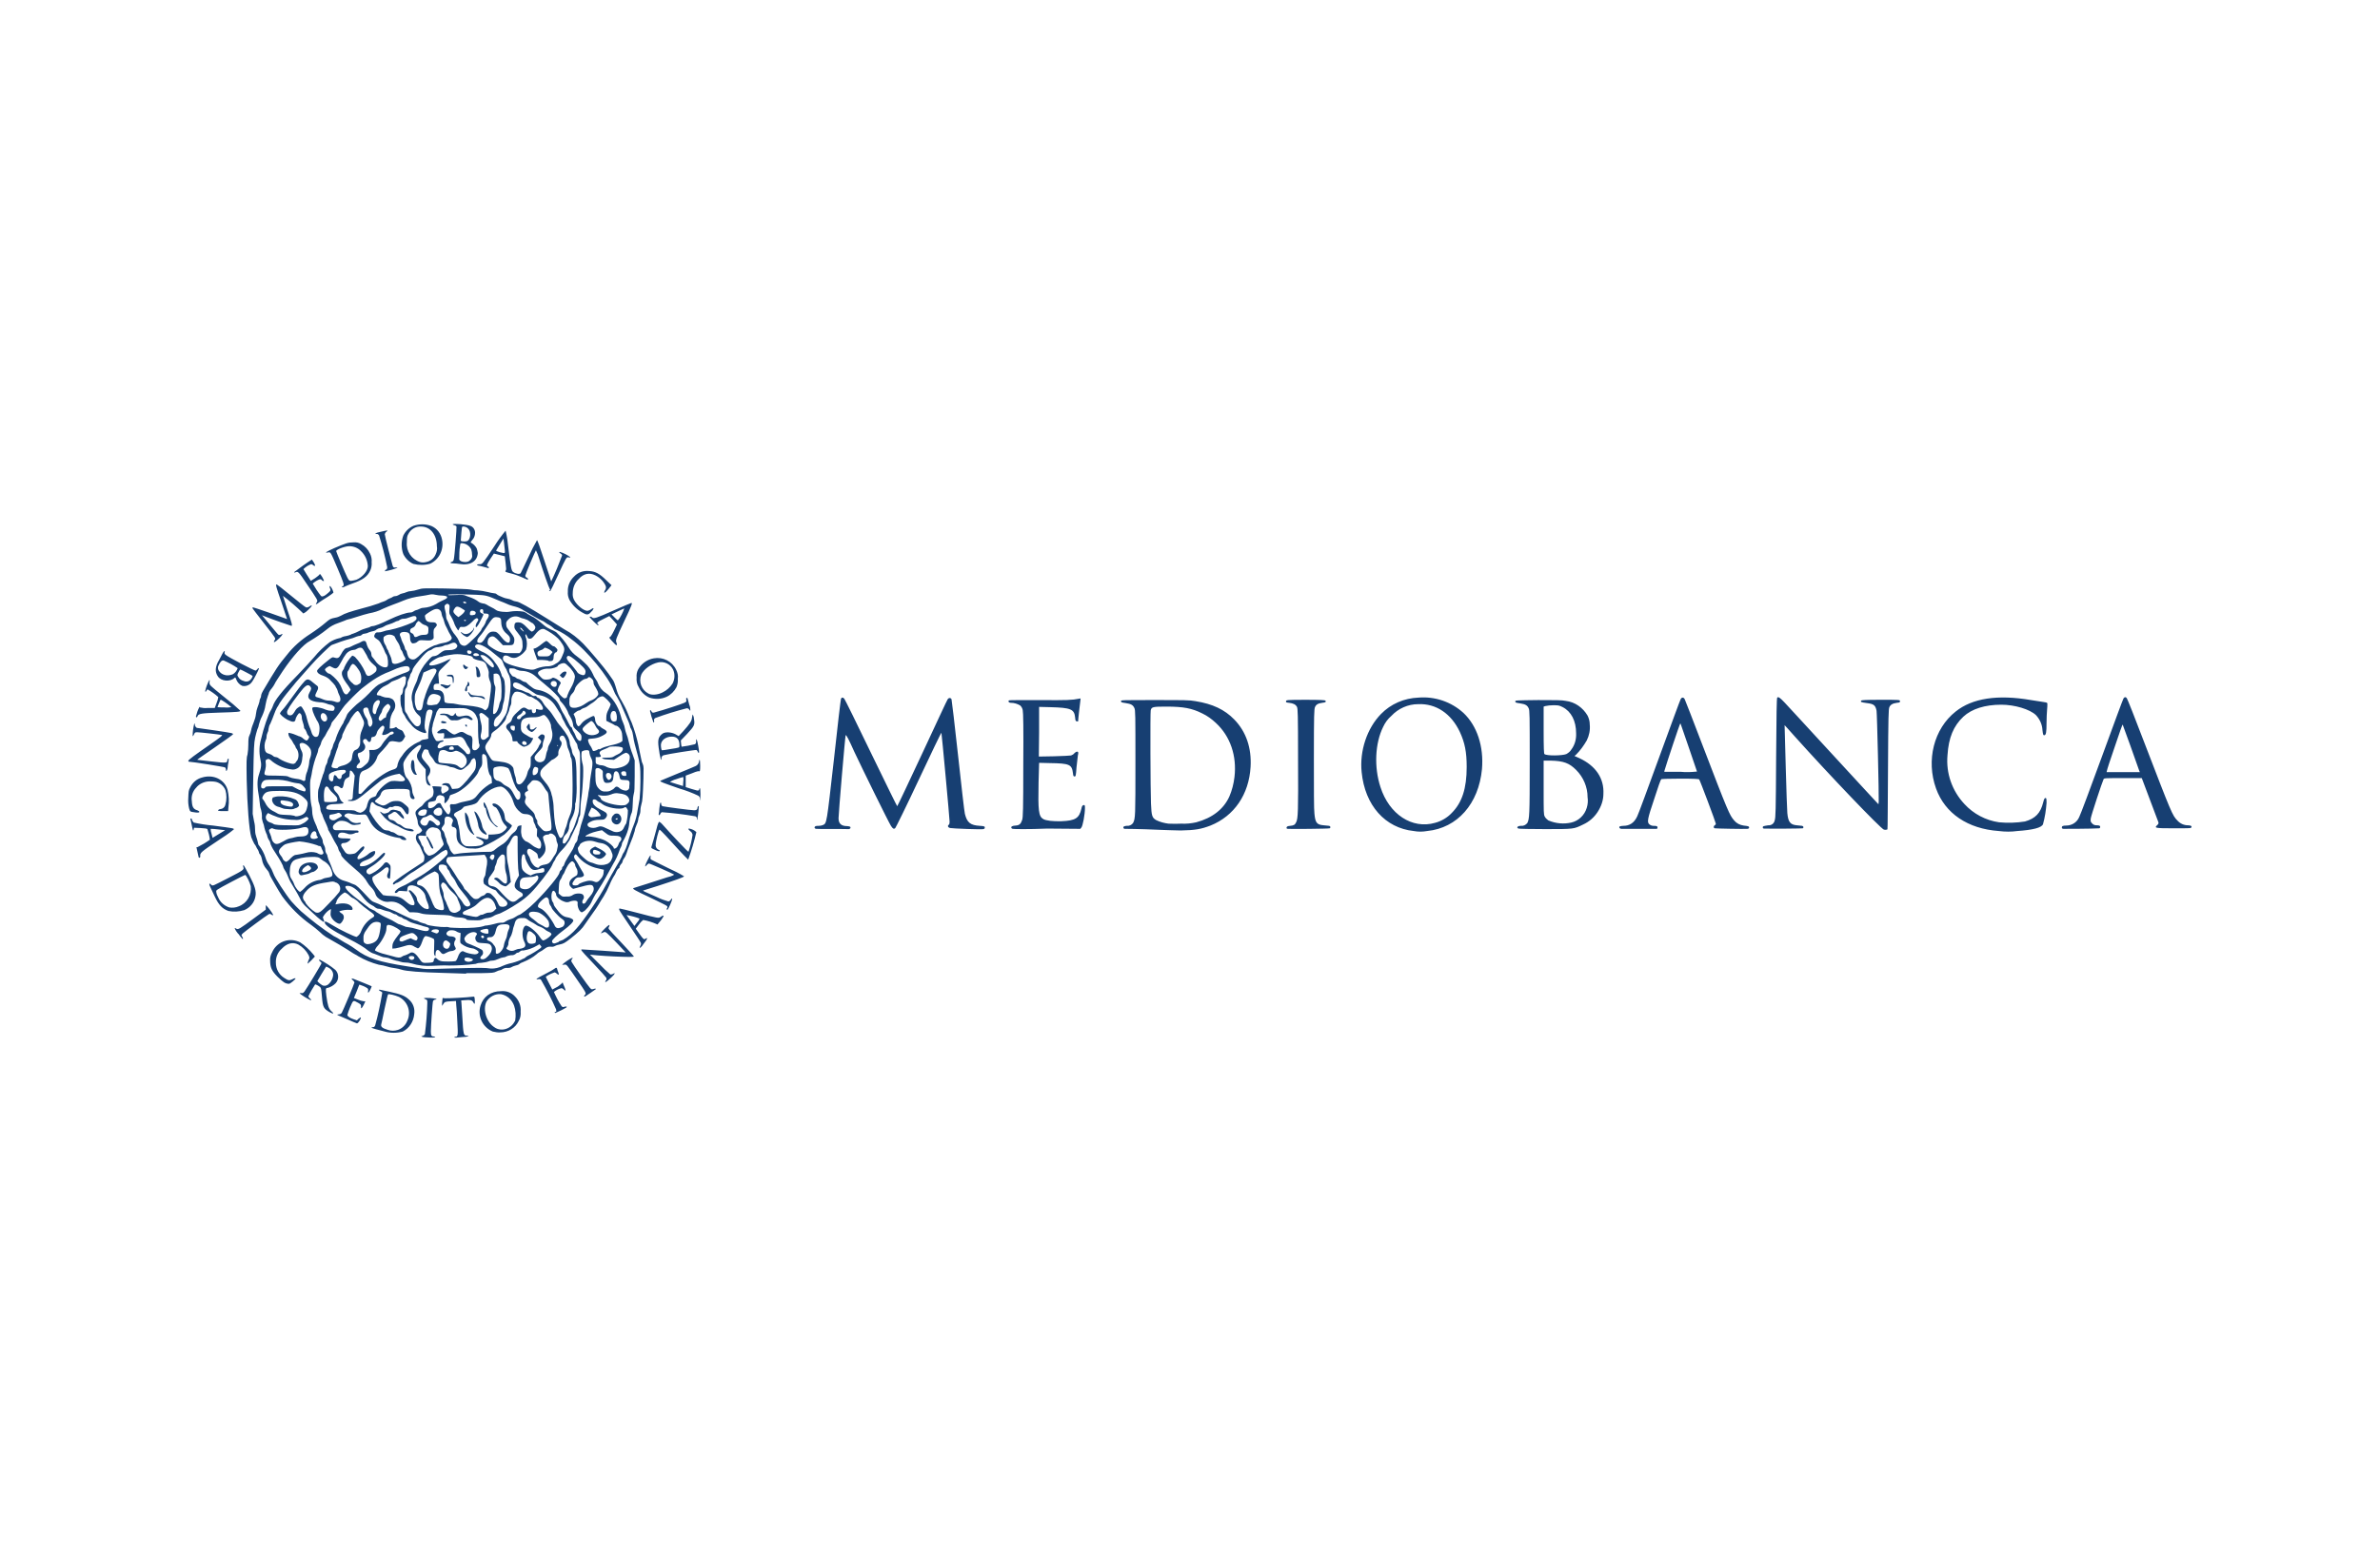 <?xml version="1.0" encoding="utf-8"?>
<!-- Generator: Adobe Illustrator 26.0.3, SVG Export Plug-In . SVG Version: 6.00 Build 0)  -->
<svg version="1.0" id="Layer_1" xmlns="http://www.w3.org/2000/svg" xmlns:xlink="http://www.w3.org/1999/xlink" x="0px" y="0px"
	 viewBox="0 0 872.2 572.3" style="enable-background:new 0 0 872.2 572.3;" xml:space="preserve">
<style type="text/css">
	.st0{fill:#173F72;}
</style>
<g id="layer1">
	<path id="path909" class="st0" d="M155.7,380.2c-1.2-0.1-1.7-0.4-0.8-0.5c0.3-0.1,0.6-0.3,0.8-0.6c0.5-3.8,0.8-7.6,0.9-11.4
		c0-1.1,0-1.2-0.6-1.4c-1.2-0.5-0.7-0.6,1.6-0.5c2.2,0.2,3,0.4,1.9,0.6c-0.3,0-0.6,0.2-0.8,0.5c-0.2,0.4-0.8,9.1-0.8,11.1
		c0,1.5,0.2,1.9,1,1.9c0.2,0,0.4,0.1,0.6,0.2C159.6,380.3,158.5,380.4,155.7,380.2L155.7,380.2z M166.5,380.2c0-0.1,0.2-0.2,0.4-0.2
		c0.9,0,1-0.4,0.7-5.4c-0.1-2.6-0.3-5.4-0.4-6.2l-0.1-1.5l-1.8,0.1c-2.1,0.1-2.4,0.2-2.9,1.1c-0.4,0.7-0.4,0.7-0.4,0.2
		c0-0.5,0-1,0.1-1.5l0.1-1l0.8,0.1c0.6,0.1,8.6-0.3,10.5-0.6c0.4,0,0.4,0.1,0.5,1.3c0.1,1.5-0.1,1.7-0.6,0.7c-0.4-0.7-1-0.9-3-0.7
		l-1.4,0.1l0.1,0.9c0,0.5,0.2,2.6,0.3,4.7c0.4,7.2,0.5,7.3,1.7,7.3c0.3,0,0.6,0.1,0.6,0.2c-0.6,0.2-1.3,0.3-2,0.3
		C167.1,380.4,166.5,380.4,166.5,380.2L166.5,380.2z M141,378.1c-1.1-0.3-2.6-0.7-3.4-0.9c-1.5-0.4-1.9-0.7-0.9-0.7
		c0.4,0,0.6-0.2,0.8-0.7c1.1-3.9,1.9-7.9,2.6-12c-0.2-0.2-0.4-0.4-0.7-0.5c-0.7-0.3-0.7-0.7,0-0.5l3.3,0.7c4.2,0.9,5.7,1.5,7.2,2.9
		c1.5,1.3,2.2,3.3,1.9,5.3c-0.2,2.7-1.8,5.2-4.2,6.4C145.4,378.7,143.1,378.7,141,378.1L141,378.1z M145.8,377.5
		c1.5-0.5,2.8-1.7,3.4-3.2c1.6-3.3,0.3-7.2-3-8.9c-1.4-0.6-3.7-1.2-4-0.9c-0.1,0.1-0.7,2.5-1.3,5.4s-1.1,5.4-1.2,5.6
		c-0.2,0.9,0.5,1.4,2.5,2C143.3,377.9,144.6,377.9,145.8,377.5L145.8,377.5z M180.6,378.1c-3.7-1.5-5.7-5.6-4.5-9.5
		c1-3.3,3.8-5.3,7.5-5.3c1.9-0.2,3.8,0.5,5.1,1.9c1.5,1.5,2.3,3.5,2.1,5.6c0.1,1.2-0.1,2.4-0.7,3.4c-1.2,2.6-3.9,4.2-6.7,4.2
		C182.5,378.5,181.5,378.3,180.6,378.1L180.6,378.1z M185.5,377.1c1.5-0.5,2.6-1.6,3.3-3c0.3-1.9,0.2-3.8-0.4-5.5
		c-0.8-2.2-2.6-3.8-4.8-4.2c-2.1-0.2-4.2,0.9-5.3,2.7c-1.5,2.9,0,7.7,3,9.5C182.4,377.4,184.1,377.6,185.5,377.1L185.5,377.1z
		 M127.5,373.7l-3.5-1.5l-0.5-0.3l0.7-0.1c0.4,0,0.7-0.2,1-0.5c0.4-0.6,4.7-10.8,4.7-11.2c-0.1-0.3-0.3-0.6-0.6-0.8
		c-0.7-0.5-0.5-0.8,0.3-0.5l3.5,1.4c1.6,0.7,3,1.2,3.1,1.3c0.1,0-0.8,2.1-1.2,2.3c-0.2,0-0.2-0.1-0.1-0.6c0.1-0.4,0-0.8-0.3-1
		c-0.9-0.6-1.9-1-2.9-1.3c0,0-0.5,1.1-1,2.5l-1,2.4l1.5,0.6c0.7,0.3,1.4,0.5,2.1,0.6h0.6l-0.6,1.3c-0.7,1.4-1.1,1.7-1,0.6
		c0-0.6,0-0.7-1-1.3c-2-1.1-1.8-1.1-3,1.6c-0.4,0.9-0.7,1.8-1,2.8c0,0.5,1,1.2,2.3,1.6l1.2,0.4l0.6-0.6c0.4-0.3,0.7-0.5,0.8-0.5
		c0.3,0.3-0.9,2.2-1.4,2.2C129.7,374.7,128.6,374.2,127.5,373.7L127.5,373.7z M120.8,371c-2.2-1.3-2.5-1.8-2.8-5.5
		c-0.3-3.7-0.3-3.5-1.4-4.2c-0.3-0.2-0.7-0.4-1.1-0.5c-0.9,1.4-1.8,2.9-2.5,4.4c0.1,0.3,0.3,0.5,0.5,0.7c0.6,0.5,0.7,0.7,0.3,0.7
		c-1.4-0.7-2.8-1.5-4-2.5c0-0.1,0.3-0.1,0.6-0.1c0.5,0.1,0.7,0,1.2-0.6c1-1.4,6.2-10,6.2-10.3c0-0.3-0.2-0.5-0.4-0.6
		c-0.4-0.2-0.6-0.8-0.3-0.8c2.1,1.1,4,2.3,5.8,3.8c1.3,1.3,1.4,3.5,0.1,4.9c-0.8,0.8-1.8,1.4-2.9,1.7c-0.8,0-0.8,0.3-0.5,2.9
		c0.5,3.5,0.8,4.6,1.7,5.5C122.6,371.6,122.3,371.8,120.8,371L120.8,371z M120.2,360.9c1.1-0.9,1.8-2.2,1.9-3.6
		c0-1.1-0.7-2.1-1.7-2.6c-0.3-0.2-0.6-0.3-0.9-0.4c-0.5,0.8-3.2,5.2-3.2,5.3s0.9,1,1.6,1.4C118.6,361.5,119.5,361.4,120.2,360.9
		L120.2,360.9z M203.2,371.2c0-0.1,0.1-0.3,0.4-0.3s0.3-0.3,0.2-0.9c-1.6-3.7-3.5-7.3-5.5-10.8c-0.2-0.3-0.5-0.4-1-0.3
		c-1.4,0.3-0.7-0.3,2.5-1.9c1.8-0.9,3.3-1.8,3.5-2c0.5-0.4,0.8-0.4,0.9,0.2c0.1,0.4,0.2,0.8,0.4,1.2c0.4,0.9,0.1,1.1-0.5,0.5
		c-0.2-0.2-0.5-0.4-0.8-0.5c-1.2,0.4-2.3,0.9-3.3,1.6c0,0,0.5,1.1,1.2,2.4l1.2,2.3l1.3-0.7c0.7-0.3,1.3-0.8,1.9-1.3l0.6-0.6l0.2,0.6
		c0.1,0.3,0.4,1,0.6,1.4c0.4,1,0.2,1.3-0.4,0.6c-0.2-0.3-0.5-0.4-0.8-0.5c-1,0.2-2,0.7-2.8,1.4c0.8,1.8,1.7,3.6,2.8,5.2
		c0.4,0.4,0.5,0.4,1.1,0.2s1.1,0,0.6,0.3c-1.3,0.8-2.6,1.4-4,2c-0.1,0-0.2-0.1-0.2-0.2L203.2,371.2z M214.1,365.2
		c-0.1-0.1,0-0.3,0.2-0.5c0.7-0.5,0.6-0.7-3-5.9c-1.3-1.9-2.7-3.9-3.1-4.4c-0.7-0.9-0.8-0.9-1.5-0.8c-0.4,0.1-0.7,0-0.7,0
		c1.1-1,2.4-1.9,3.8-2.6c0.1,0.1,0,0.4-0.2,0.6c-0.3,0.5-0.3,0.6-0.1,1c0.5,1,6.1,8.9,6.7,9.5s0.6,0.6,1.3,0.4
		c0.4-0.1,0.7-0.2,0.8-0.1s0.1,0.2,0,0.2c-0.2,0.2-3.6,2.5-3.8,2.6C214.3,365.3,214.1,365.3,214.1,365.2L214.1,365.2z M104.3,360.2
		c-0.9-0.6-1.8-1.4-2.6-2.2c-2.1-2.1-2.7-3.4-2.7-5.9c-0.1-1,0.2-2.1,0.7-3c1.6-3.7,5.8-5.5,9.6-4c0.2,0.1,0.5,0.2,0.7,0.3
		c1.8,1.2,3.4,2.7,4.8,4.4l0.6,0.8l-1.3,1.4c-0.7,0.7-1.4,1.3-1.4,1.2s0.1-0.6,0.3-1.1c0.5-1,0.5-1,0.1-2c-0.9-1.7-2.2-3-3.8-3.9
		c-2-1-4.1-0.5-6,1.5c-1.5,1.3-2.3,3.2-2.2,5.2c0,2.2,1.1,4.3,3,5.5c1.5,1,1.9,1.1,3.1,0.5c0.5-0.3,1-0.4,1.1-0.3
		c0.2,0.2-1.9,2-2.4,2C105.2,360.6,104.7,360.4,104.3,360.2L104.3,360.2z M221.8,359.9c0-0.2,0.1-0.4,0.3-0.6
		c0.2-0.3,0.2-0.6,0.1-0.9c-0.1-0.2-2.2-2.6-4.7-5.2s-4.5-4.8-4.5-5s0.1-0.2,0.4-0.2c0.8,0,13.9,0.9,14.8,1l1.1,0.1l-3.1-3.3
		c-1.7-1.8-3.4-3.5-3.8-3.8c-0.7-0.5-0.7-0.5-1.4-0.2c-1.2,0.7-0.9,0.1,0.6-1.4s2.1-1.8,1.6-0.7c-0.2,0.2-0.2,0.6-0.1,0.8
		c0.1,0.2,2.2,2.5,4.7,5.1s4.5,4.9,4.5,5s-1,0.2-4,0.1c-4.2-0.1-9.7-0.5-11.2-0.7l-0.9-0.1l3.6,3.6c1.2,1.3,2.5,2.5,3.9,3.7
		c0.3,0,0.7-0.1,0.9-0.2c1.1-0.7,0.8,0-0.6,1.3S221.8,360.2,221.8,359.9L221.8,359.9z M171.1,356.9c-0.7,0-4.6-0.2-8.9-0.3
		c-7.9-0.2-13.4-0.6-15.1-1.2c-0.7-0.2-1.4-0.4-2.2-0.5c-0.7-0.1-2-0.3-2.9-0.6s-2.4-0.6-3.2-0.7c-2.6-0.7-5.1-1.7-7.5-3.1
		c-0.4-0.3-0.8-0.5-1.2-0.7c-0.1,0-1.2-0.7-2.4-1.5c-1.9-1.2-3.7-2.3-8.3-4.9c-0.8-0.5-1.5-1.1-2.2-1.8c-1-0.9-2.1-1.8-3.2-2.6
		c-4.1-2.9-7.6-6.4-10.6-10.5c-0.6-0.9-1.7-2.7-2.5-4.1s-1.5-2.7-1.7-3c-0.2-0.4-0.4-0.8-0.5-1.2c-0.2-0.6-0.6-1.2-1-1.6
		c-0.9-1-1.5-2.3-1.7-3.6c-0.1-0.6-0.3-1.2-0.7-1.8c-0.2-0.2-0.4-0.5-0.4-0.8c-0.1-0.4-0.3-0.8-0.5-1.1c-0.2-0.3-0.4-0.6-0.5-0.9
		c-0.2-0.4-0.4-0.8-0.7-1.1c-0.4-0.8-0.8-1.6-1.1-2.4c-0.8-2.6-1.5-11.7-1.7-21.1c-0.1-6.8-0.1-8,0.3-9.2c0.2-1.2,0.3-2.4,0.3-3.6
		c0-2.1,0.1-2.8,0.4-3.4c0.3-0.6,0.5-1.2,0.6-1.8c0.2-1.1,0.6-2.1,1-3.1c0.4-1,0.7-2,0.8-3c0.1-0.9,0.3-1.7,0.6-2.5
		c0.3-0.7,0.5-1.4,0.7-2.1c0-0.4,0.1-0.8,0.3-1.1c0.2-0.3,0.3-0.7,0.3-1.1c0.1-0.6,0.4-1.2,0.7-1.7c4.8-8.1,5.6-9.4,8.7-13.1
		c2.4-3.1,5.4-5.7,8.7-7.8c2-1.3,4.4-3.1,5.3-3.9c1.9-1.6,1.9-1.6,3.8-2c0.7-0.1,1.4-0.4,2-0.7c1.5-0.9,3.4-1.5,7.8-2.7
		c2-0.5,4-1.1,6-1.8c0.6-0.3,1.2-0.5,1.8-0.7c0.4-0.1,0.8-0.3,1.1-0.5c0.4-0.3,0.8-0.5,1.3-0.7c0.4-0.1,0.7-0.3,1-0.5
		c0.3-0.2,0.6-0.3,1-0.3c0.4,0,0.8-0.2,1.2-0.4c0.4-0.3,0.9-0.5,1.4-0.6c0.5-0.1,0.9-0.2,1.3-0.4c0.5-0.2,1.1-0.4,1.6-0.4
		c1-0.1,1.9-0.3,2.8-0.6c1.6-0.5,1.8-0.5,9.8-0.4c4.5,0.1,8.7,0.2,9.4,0.4c0.9,0.2,1.8,0.3,2.7,0.3c1.2,0.1,2.4,0.3,3.6,0.6
		c0.8,0.2,1.7,0.4,2.6,0.5c0.3,0,0.5,0.1,0.7,0.3c0.3,0.3,0.6,0.4,1,0.6c0.5,0.2,1,0.4,1.4,0.6c0.4,0.2,0.9,0.3,1.4,0.4
		c0.7,0.1,1.3,0.3,1.9,0.6c0.5,0.3,1,0.4,1.6,0.5c0.8,0,4.6,2.1,10.8,6c2.4,1.5,5.5,3.4,6.9,4.3c2.5,1.3,4.7,3.1,6.7,5.1
		c1.9,1.9,7.9,9,9.2,10.9c0.4,0.6,1.1,1.6,1.4,2c0.7,0.9,0.9,1.5,1.8,4.5c0.4,1.3,1,2.5,1.7,3.6c0.8,1.4,1.6,2.9,2.2,4.4
		c0.6,1.5,1.2,3.1,1.5,3.6c1,2.6,1.8,5.3,2.4,8c0.2,0.9,0.4,2.2,0.6,3s0.4,1.8,0.5,2.4c0.1,0.7,0.3,1.3,0.6,1.9
		c0.3,0.8,0.3,1.5,0.2,5.1c-0.2,6.5-0.4,8.6-0.7,9.3c-0.2,0.8-0.4,1.6-0.4,2.4c0,0.8-0.2,1.5-0.5,2.2c-0.2,0.4-0.3,0.8-0.3,1.2
		c-0.1,0.7-0.3,1.3-0.6,1.9c-0.3,0.7-0.6,1.5-0.7,2.3c-0.4,1.4-0.9,2.8-1.5,4.2c-0.7,1.7-1.4,3.5-1.5,4c-0.2,0.6-0.5,1.3-0.9,1.8
		c-0.3,0.4-0.5,0.8-0.6,1.3c0,0.2-0.2,0.5-0.3,0.6c-0.4,0.3-1,1.5-0.8,1.5s0,0.1-0.3,0.3c-0.4,0.3-0.6,0.7-0.8,1.1
		c-0.3,0.8-0.7,1.5-1.2,2.2c-0.5,0.9-1,1.9-1.4,2.9c-0.6,1.4-1.3,2.8-2.1,4.1c-0.6,0.9-1.4,2.2-1.8,2.9s-1.4,2.2-2.3,3.4
		s-2,2.9-2.6,3.7c-1.2,1.9-2.4,3-5.4,5.4c-2.2,1.7-2.6,1.9-4,2.2c-0.6,0.1-1.3,0.3-1.8,0.6c-0.4,0.2-0.9,0.3-1.4,0.2
		c-1,0-1.3,0-2.5,0.9c-0.5,0.4-1,0.7-1.6,1c-0.4,0.2-0.8,0.5-1.2,0.9c-1.4,1.2-3.1,2.1-4.8,2.8c-0.5,0.2-1.1,0.4-1.5,0.8
		c-0.4,0.3-0.9,0.4-1.3,0.5c-0.5,0.1-0.9,0.3-1.4,0.5c-0.2,0.2-0.7,0.4-1.6,0.4c-0.6-0.1-1.3,0.1-1.8,0.4c-0.3,0.2-0.6,0.4-0.9,0.4
		c-0.5,0.1-1,0.3-1.4,0.5c-1,0.5-1.3,0.5-5.6,0.6c-2.5,0-5,0-5.7,0L171.1,356.9z M168,354.9c8.1-0.2,9.8-0.2,11.8,0.1
		c1.6,0.1,3.1-0.3,4.5-1c0.7-0.3,1.5-0.6,2.3-0.8c1.5-0.3,3-0.8,4.4-1.4c0.3-0.2,0.5-0.3,0.8-0.4c0.3-0.1,0.5-0.2,0.7-0.4
		c0.2-0.2,0.5-0.4,0.8-0.6c1.7-0.8,3.3-1.8,4.8-2.9c0.4-0.4,0.4-0.5,0-0.9l-0.4-0.5l-0.9,0.5c-1.5,0.9-3.2,1.5-5,1.8
		c-0.5-0.1-1,0.1-1.3,0.4c-0.2,0.2-0.5,0.4-0.8,0.4c-0.3,0-0.5,0.2-0.7,0.4c-0.5,0.4-1.1,0.6-1.7,0.5c-0.6,0.1-1.2,0.2-1.8,0.5
		c-0.3,0.2-0.6,0.3-1,0.3c-0.6,0.1-1.3,0.3-1.9,0.6c-0.7,0.3-1.5,0.6-2.2,0.6c-0.5,0-1,0.1-1.4,0.3c-0.8,0.3-1.7,0.4-2.5,0.5
		c-0.8,0-1.5,0.1-2.2,0.4c-3.2,0.4-6.5,0.6-9.7,0.6c-2-0.1-4,0-6,0.1c-2.6,0.2-5.3-0.1-7.9-0.9c-0.7-0.2-1.5-0.3-2.2-0.3
		c-0.6,0-1.2-0.1-1.8-0.3c-0.5-0.2-1.1-0.3-1.6-0.4c-0.7-0.2-1.4-0.4-2.1-0.7c-0.6-0.3-1.3-0.4-2-0.5c-0.5,0-1-0.2-1.5-0.4
		c-0.8-0.3-1.5-0.6-2.3-0.9c-0.8-0.2-1.5-0.6-2.2-1.1c-1.4-1.2-3.5-2.5-7.6-4.6c-5.7-2.9-8.4-4.8-8.4-5.8c0-0.6,0.5-0.4,2.8,1
		c2.7,1.7,8.4,4.4,8.9,4.3c0.8-0.5,1.4-1.3,1.7-2.2c0.8-2,2.3-3.8,4.2-4.9c1-0.6,0.7-1.1-1.5-2.6c-1.3-0.9-2.4-1.8-3.6-2.9
		c-0.5-0.6-1.2-1.1-1.9-1.5c-0.6-0.2-1.1-0.6-1.6-1.1c-0.5-0.5-1.1-0.9-1.7-1.1c-1.2,0.7-2.1,1.6-2.8,2.8c-0.1,0.3-0.2,0.6-0.3,0.9
		l-0.3,0.7l0.6-0.1c1.2-0.3,2.4-0.4,3.7-0.1c1.1,0.3,2,1.1,2,1.8c0,0.4-0.1,0.5-1,0.4c-1.3-0.1-2.6,0.1-3.8,0.5
		c-0.1,0.1,0.2,0.4,0.5,0.6c0.9,0.5,1.1,0.9,1.1,1.7s-1,2.3-1.5,2.3c-1,0-2.8-1.5-3.2-2.7c-0.2-0.5-0.2-1.1-0.1-1.7l0.1-1l-0.6,0.3
		c-1,0.7-1.8,1.6-2.4,2.7c0.1,0.3,0.2,0.6,0.3,0.9c0.2,0.4,0.3,0.7,0.2,0.8c-0.2,0.2-1.9-1.1-3.9-3c-1.1-1-2.4-2.3-3-2.8
		c-0.8-0.8-1.5-1.7-1.9-2.7c-0.5-1-1.6-3-2.5-4.4c-0.7-1.1-1.4-2.3-1.9-3.6c-0.3-0.7-0.6-1.5-1-2.1c-0.3-0.5-0.6-0.9-0.8-1.5
		c0-0.5-1.2-2.7-2.8-5.1c-0.7-1-1.3-2-1.8-3.2c-0.1-0.6-0.3-1.2-0.7-1.7c-0.3-0.5-0.5-1-0.6-1.5c0-0.3-0.2-0.6-0.3-0.8
		c-0.3-0.7-0.5-1.3-0.7-2.1c-0.1-0.7-0.3-1.4-0.6-2.1c-0.2-0.7-0.4-1.4-0.3-2.1c0-0.8-0.1-1.6-0.3-2.3c-0.2-0.5-0.3-1-0.4-1.6
		c-0.1-0.9-0.2-1.8-0.3-2.6c-0.8-4.4-0.8-6.6-0.2-8.5c1-3,1.1-3.9,0.6-6c-0.5-2.5-0.4-5,0.3-7.4c0.8-3.6,2.7-9.3,3.6-10.5
		c0.3-0.5,0.5-1,0.7-1.5c0.6-2,3.3-5.5,9-11.3c2.2-2.3,5-5.3,6.1-6.6c1.7-2.1,3.6-3.9,5.7-5.5c1.1-0.7,2.3-1.2,3.6-1.5
		c0.3,0,0.6-0.1,0.8-0.3c0.6-0.3,1.2-0.4,1.8-0.5c0.6-0.1,1.1-0.3,1.6-0.5c0.2-0.2,0.5-0.3,0.7-0.3c0.8-0.3,1.6-0.6,2.3-1
		c0.9-0.5,1.8-0.8,2.8-1.1c0.4-0.1,0.9-0.2,1.2-0.4c0.3-0.2,0.6-0.3,0.9-0.3c0.8,0,3.1-0.9,6.2-2.4s6.3-2.6,7.7-2.6
		c0.4,0,0.7-0.1,1-0.3c0.3-0.2,0.6-0.4,0.9-0.5c0.5-0.1,1-0.3,1.4-0.5c0.4-0.2,0.9-0.4,1.4-0.4c1.7-0.1,3.3-0.6,4.7-1.4
		c0.8-0.5,1.5-0.9,2.4-1.3c1.6-0.7,1.9-1,1.5-1.5c-0.5-0.2-1-0.3-1.5-0.3c-0.9,0-1.8-0.1-2.7-0.3c-0.8-0.2-1.5-0.2-2.3,0
		c-0.6,0.1-1.9,0.4-2.9,0.5c-2.3,0.3-4.5,0.8-6.6,1.7c-0.9,0.4-2.5,1-3.6,1.4c-1.1,0.4-2.8,1.1-3.9,1.6c-1.5,0.8-3.2,1.3-4.9,1.6
		c-0.9,0.2-2.7,0.7-5.8,1.7c-0.5,0.2-1.3,0.4-1.8,0.5c-0.5,0.1-1,0.3-1.4,0.5c-0.8,0.3-1.6,0.6-2.4,0.9c-1.5,0.5-2.8,1.2-4,2.2
		c-2,1.6-4.2,3.1-6.4,4.4c-2.3,1.2-6.2,5.5-9.9,11c-1.5,2.3-2.9,4.4-2.9,4.6c-0.3,0.6-0.7,1.2-1.1,1.7c-0.4,0.4-0.7,0.9-1,1.5
		c-0.1,0.4-0.2,0.8-0.4,1.2c-0.4,1.1-0.7,2.2-0.9,3.4c-0.2,1.5-0.7,2.9-1.3,4.2c-0.5,0.9-0.8,1.9-1.1,2.9c-0.1,0.7-0.3,1.3-0.6,1.9
		c-0.3,1-0.6,2-0.8,3c-0.4,2-0.5,3.5-0.7,15.1l-0.2,12.8l0.5,2.7c0.3,1.1,0.4,2.3,0.4,3.5c0,0.8,0.2,1.7,0.5,2.5
		c0.3,0.7,0.4,1.5,0.6,2.2c0,0.3,0.2,0.6,0.4,0.8c1,1.3,1.8,2.8,2.3,4.4c0.3,1,0.8,2,1.4,2.8c0.6,0.9,1.1,1.9,1.5,3
		c0.3,1.2,4.6,7.8,6.6,10.2c0.8,0.9,2.3,2.5,3.5,3.6c3.8,3.3,7.8,6.4,12,9.1c0.7,0.3,1.9,1,2.6,1.5s1.9,1.1,2.6,1.5
		c1,0.6,2,1.2,2.9,1.9c4.2,3.2,8.5,4.6,18.8,6.2l5.9,0.9c0.8,0.1,1.7,0.1,2.5,0.1l10.2-0.3L168,354.9z M159,351.7
		c0.3-0.7,0.7-0.8,1.1-0.3c0.7,0.7,1.6,1,2.6,1c2.3,0.1,4.1,0,4.4-0.2c0.3-0.4,0.5-0.9,0.7-1.4c0.6-1.8,1.6-2.6,2.4-1.9
		c1.2,0.5,2.5,0.8,3.8,0.9c0.8,0,1.4-0.4,1.4-0.8s-1.5-1.4-2.4-1.4c-1.3-0.2-2.6-0.7-3.7-1.5c-0.7-0.5-0.7-0.5-0.6-2.3l0.1-1.8
		l-0.7-0.2c-0.4-0.1-0.7-0.3-1-0.5c-0.6-0.3-1.4-0.4-2.1-0.3c-0.6,0-1.4,0.7-1.4,1.2s0.7,1,1.4,1c1.6,0,2.4,0.7,1.8,1.5
		c-0.5,0.7-0.5,1.7,0,2.4c0.3,0.6,0.3,0.6,0,1c-0.4,0.3-1,0.5-1.5,0.5c-0.7,0.1-1.3,0.4-1.9,0.7c-0.9,0.6-1.4,0.5-2.1-0.5
		c-0.8-1.1-1.7-0.7-1.7,1c0,0.8,0,0.8-0.3,0.4s-0.3-0.9-0.2-3.1s0.1-2.8-0.2-3c-0.9-0.5-1.8-0.8-2.8-1c-0.5,0-0.9,0.6-1.4,2.1
		s-1.1,2.4-1.6,2.4c-0.4-0.2-0.8-0.4-1.2-0.6c-1.2-0.8-2-0.8-4.1-0.1c-0.9,0.3-1.9,0.5-2.8,0.7l-1.2,0.1v-0.9c0-1,0.4-1.8,2.1-4
		c0.4-0.4,0.7-0.9,0.9-1.4c0-0.5-2.2-1.9-3.8-2.3c-1.1-0.3-1.4,0-1.4,1.4s-1.6,4.4-3.1,6.1c-0.5,0.5-0.9,1.1-1.1,1.7
		c0.1,0.3,2.4,1.2,3.9,1.5c0.5,0.1,1.6,0.4,2.6,0.7c1.9,0.6,2.8,0.6,3.3,0.2c0.4-0.3,0.9-0.5,1.4-0.6c0.5-0.2,1-0.4,1.5-0.7
		c0.9-0.7,2-0.2,3.2,1.5c1.5,2.1,1.4,2.1,3.5,2c1.8-0.1,1.9-0.1,2.2-0.8L159,351.7z M173,352.2c0.6-0.5,0.4-0.7-1-1.1
		c-1.1-0.3-1.8-0.1-1.8,0.5c0,0.2,0.1,0.5,0.3,0.6C171.3,352.7,172.2,352.6,173,352.2L173,352.2z M151.7,351.5
		c0.4-0.6,0-1.1-0.9-1.1c-0.9,0-1.3,0.5-0.7,1.1c0.4,0.4,1.1,0.5,1.5,0C151.6,351.5,151.7,351.5,151.7,351.5z M178.8,350.5
		c1.6-1.5,1.9-3.4,0.8-4.3c-0.4-0.3-0.8-0.4-2.4-0.5s-2-0.1-2.5-0.6c-0.6-0.6-0.7-1.5-0.2-2.2c0.4-0.6,0.4-0.6,0-1
		c-1-0.7-3.2,0.1-4.1,1.6c-0.3,0.5-0.3,0.6,0,1.3s0.7,0.9,2.1,1.4c1,0.4,2.3,1,3.1,1.4c1.2,0.6,1.3,0.7,1.4,1.4
		c0.1,0.5-0.1,1-0.5,1.3c-0.8,0.8-0.6,1.3,0.5,1.3C177.7,351.5,178,351.3,178.8,350.5L178.8,350.5z M183.4,348.9
		c0.7-0.7,1.2-1.6,1.3-2.6c0.1-0.7,0.4-1.4,0.7-2.1c0.3-0.6,0.4-1.2,0.5-1.8c0.1-0.5,0.2-1,0.4-1.4c0.9-1.8,0.4-2.4-1.9-2.2
		c-1.8,0.1-2.3,0.6-2.7,2.3c-0.3,1.5-1,2.4-1.9,2.4c-0.3,0-0.7,0-1,0.1c-0.3,0.1-0.4,0.5-0.3,0.8c0.1,0.1,0.2,0.2,0.3,0.3
		c0.9,0.3,1.6,0.8,2.1,1.6c0.5,0.5,0.8,1.2,0.8,1.9c0,0.4,0,0.7,0,1.1C181.8,349.8,182.8,349.6,183.4,348.9L183.4,348.9z
		 M188.8,348.2c0.5-0.2,1-0.4,1.5-0.4c2.2-0.3,2.7-1,1.8-2.7c-1-2-0.7-5.3,0.5-5.8c0.9-0.3,3.9,2.1,5.2,4.1c0.3,0.5,0.7,1,1.1,1.3
		c0.6,0.2,3.2-1.7,3.2-2.3c0-0.3-0.7-0.8-1.3-1c-0.4-0.2-0.8-0.4-1.2-0.8c-0.4-0.3-0.9-0.6-1.4-0.8c-0.6-0.2-1.3-0.5-1.8-0.9
		c-0.6-0.4-1.3-0.8-1.9-1.1c-0.4-0.2-0.9-0.5-1.2-0.8c-0.5-0.4-1.1-0.6-1.7-0.5c-1.7-0.1-2.5,0.4-2.9,1.7c-0.1,0.5-0.4,1.4-0.6,1.9
		c-0.1,0.5-0.2,0.9-0.3,1.4c-0.2,0.7-0.4,1.4-0.8,2c-0.4,0.7-0.6,1.4-0.7,2.2c0.1,0.4-0.1,0.8-0.3,1.2c-0.6,0.8-0.5,0.9,0.3,1.3
		C187.2,348.7,188.1,348.6,188.8,348.2L188.8,348.2z M164.3,347.6c0.4-0.4,0.6-1,0.7-1.6c0-0.4-1.1-1.3-1.6-1.3
		c-1,0-1.4,1.8-0.7,2.6C163.2,347.8,163.8,347.9,164.3,347.6L164.3,347.6z M136.7,345.6c1.7-0.8,2.2-1.8,2.7-5.3
		c0.2-1.7,0.2-1.8-0.1-2.1c-0.4-0.2-0.8-0.3-1.2-0.3c-1.5,0-2.4,0.7-4,3.2c-0.6,0.8-1,1.8-0.9,2.8c0,1.2,0,1.5,0.5,1.8
		C134.2,346.2,135.3,346.2,136.7,345.6L136.7,345.6z M196.2,345.6c0.2-0.4,0.2-0.9,0.2-1.4c0.1-0.8-0.2-1.5-0.9-2
		c-0.4-0.4-0.8-0.7-1.4-0.9c-0.4,0-0.6,0.1-0.8,0.8c-0.6,1.9-0.2,3.6,0.9,3.8C194.9,346,195.6,345.9,196.2,345.6L196.2,345.6z
		 M204.7,345.1c0.6-0.2,1.4-0.5,1.6-0.6c1.9-1.1,3.5-2.5,5-4.2c2.4-2.6,8.4-11.3,10.9-16.2c1-1.9,2.7-4.9,3.7-6.6
		c0.7-1.1,1.3-2.2,1.9-3.4c0.2-0.6,0.5-1.3,0.9-1.8c0.5-0.9,0.9-1.9,1.2-2.9c0.7-2.6,1.6-5.2,2.6-7.7c0.5-1.4,0.9-2.9,1.1-4.4
		c0.3-1.7,0.7-3.7,0.8-4.4c0.2-2.2,0.3-4.3,0.3-6.5c0-5.9,0-6.1-2.1-13.7c-0.2-0.8-0.5-2.2-0.6-3.1c-0.1-0.8-0.3-1.6-0.7-2.4
		c-0.2-0.3-0.4-0.7-0.4-1c-0.2-0.8-0.5-1.5-0.8-2.2c-0.4-1-1.4-3.2-2.1-4.8c-0.5-1.3-1.2-2.6-1.9-3.8c-0.5-0.7-0.9-1.5-1.2-2.3
		c-1.8-4.9-9.7-14.6-15.5-18.8c-1.7-1.4-3.6-2.6-5.6-3.5c-0.4-0.1-0.8-0.4-1.1-0.7c-0.4-0.4-0.9-0.7-1.4-1c-0.6-0.3-1.1-0.6-1.6-1
		c-0.3-0.2-0.7-0.5-1.1-0.6c-0.6-0.2-4.4-2.4-6.6-3.7c-0.9-0.6-1.9-1.1-3-1.4c-0.8-0.2-1.6-0.4-2.4-0.7c-0.7-0.3-1.4-0.6-2.1-0.9
		c-0.5-0.2-1.4-0.5-2-0.8c-4.2-1.8-4.3-1.8-8.1-2c-5-0.2-10.1-0.2-10.2,0s0.9,0.2,2.7,0.1c2.3-0.1,3-0.1,3.7,0.2
		c0.5,0.2,1.2,0.5,1.6,0.6c1.1,0.4,2.2,0.9,3.1,1.6c0.5,0.4,1.1,0.6,1.7,0.7c0.5,0,0.9,0.2,1.3,0.4c0.6,0.4,1.2,0.7,1.8,1
		c0.6,0.3,1.2,0.6,1.7,1c0.7,0.6,3.8,0.9,5,0.6c1.7-0.3,3.4-0.3,5.1,0c0.5,0.2,1,0.4,1.4,0.8c0.5,0.3,1,0.6,1.6,0.9
		c0.9,0.4,1.9,1.1,4.5,3.3c0.7,0.6,1.5,1.1,2.4,1.5c0.7,0.3,1.4,0.6,2,1c1.8,1.7,3.3,3.5,4.6,5.6c0.8,1.4,1.9,2.5,3.2,3.4
		c1,0.7,1.9,1.5,2.7,2.3c1.3,1.1,2.3,2.6,3,4.1c0.3,0.8,0.8,1.6,1.3,2.3c0.2,0.3,0.4,0.6,0.5,1c0.6,1.4,1.5,2.7,2.8,3.5
		c2.4,1.6,4.6,4.8,5.6,8.5c0.2,0.9,0.5,1.7,0.9,2.6c0.3,0.7,0.5,1.3,0.6,2c0.1,0.6,0.3,1.3,0.5,1.8c0.4,1,0.7,2,0.9,3
		c0.3,1.3,0.9,3.4,1.4,4.6l0.8,2.3v5.8c0,4.1-0.1,5.9-0.3,6.3c-0.3,1.2-0.4,2.4-0.4,3.6c-0.1,2.5-0.2,3.3-0.6,4
		c-0.3,0.8-0.5,1.7-0.6,2.6c-0.1,1-0.2,2-0.5,3c-0.4,1.5-1.1,3-1.9,4.4c-0.2,0.3-0.4,0.7-0.4,1.1c-0.1,0.4-0.2,0.8-0.4,1.1
		c-0.2,0.3-0.3,0.6-0.4,0.9c-0.6,1.8-1.4,3.6-2.4,5.2c-0.7,1.3-2,3.6-2.8,5.1c-0.8,1.5-1.7,2.9-2.6,4.3c-0.8,1.2-1.6,2.5-2.2,3.8
		c-0.5,1.3-1.3,2.4-2.3,3.4c-0.4,0.5-0.9,0.8-1.5,1.1c-0.9,0-1.8-2-1.6-3.5c0.1-0.8-1.1-1-2.7-0.5c-0.7,0.4-1.6,0.4-2.4,0
		c-1.4-0.5-2.8-1.7-2.8-2.5c0-0.4-0.2-0.7-0.4-1c-0.3-0.4-0.5-0.5-0.8-0.3c-0.6,0.4-0.7,3.1-0.1,3.9c0.2,0.3,0.4,0.6,0.4,0.9
		c0.1,0.5,0.4,0.9,0.7,1.3c1.7,2.4,2.8,3.3,4.2,3.5c1.2,0.2,2.1,0.6,2.3,1.1s-1.3,2-3.6,3.7s-4.2,3.5-4.2,4c0,0.4,0.3,0.8,0.7,0.8
		c0.1,0,0.2,0,0.3,0c0.2-0.1,1-0.3,1.6-0.6L204.7,345.1z M149.1,344.4l1.4-0.5l1,0.5c1,0.4,1,0.4,1.3,0.1c0.4-0.6,0.3-1-0.3-1.6
		c-1.1-1.1-1.4-1.1-3.1-0.5c-2.5,0.9-3,1.2-3,2.2c0,0.3,0.3,0.5,1,0.5C148,344.8,148.6,344.7,149.1,344.4L149.1,344.4z M177.4,343.4
		c-0.1-0.3-0.4-0.6-0.7-0.5c-0.1,0-0.2,0.1-0.3,0.2c-0.2,0.1-0.1,0.3,0.1,0.6C176.8,344,177.4,343.9,177.4,343.4L177.4,343.4z
		 M160.6,341.8c0.2-0.2,0.3-0.5,0.2-0.8c-0.2-0.5-2.1-0.5-2.5,0s-0.3,0.4,0.7,0.8S160.1,342.3,160.6,341.8L160.6,341.8z M179,341.4
		c0-0.5-0.1-0.8-0.3-0.9c-0.5-0.2-2.7,0.3-2.7,0.7s1.1,0.9,2.1,1S179,342.2,179,341.4L179,341.4z M157,341c0.5-0.6,0.2-1.1-1-1.3
		c-0.6-0.1-1.1-0.3-1.7-0.5c-0.3-0.1-1.4-0.4-2.4-0.7c-0.8-0.2-1.6-0.5-2.4-1c-0.4-0.3-0.8-0.5-1.2-0.6c-0.3-0.1-0.6-0.2-0.9-0.5
		c-0.2-0.2-0.4-0.3-0.7-0.3c-0.4-0.1-0.7-0.3-1-0.5c-0.3-0.3-0.6-0.5-1-0.5c-0.3-0.1-0.6-0.2-0.9-0.4c-0.5-0.3-1.1-0.6-1.8-0.7
		c-0.6-0.1-1.1-0.3-1.7-0.5c-0.5-0.2-1-0.4-1.5-0.4c-0.5,0-0.9-0.2-1.3-0.5c-0.3-0.3-0.7-0.6-1.2-0.8c-1.3-0.7-2.2-1.5-3.7-3.5
		s-3.4-3.5-5-3.6c-2.2-0.2-0.8,1.7,3.5,4.9c1.6,1.2,3.2,2.5,3.8,2.9c0.4,0.4,1,0.7,1.5,0.9c0.6,0.2,1.1,0.5,1.5,0.9
		c1.3,0.8,2.6,1.6,4,2.2c1.2,0.5,2.3,1.1,3.4,1.8c0.4,0.3,0.9,0.5,1.4,0.6c0.5,0.2,1,0.4,1.5,0.6c0.3,0.2,0.7,0.3,1.1,0.3
		c0.6,0.1,1.2,0.2,1.8,0.3l2.6,0.7C155.7,341.4,156.7,341.4,157,341L157,341z M173.9,340c1.1-0.1,2.1-0.2,3.2-0.5
		c0.4-0.2,0.9-0.3,1.4-0.3c0.9-0.1,1.7-0.3,2.5-0.5c0.9-0.3,1.9-0.5,2.8-0.5c0.5,0.1,1-0.1,1.4-0.4c0.6-0.4,1.2-0.7,1.9-0.9
		c0.8-0.2,1.5-0.6,2.1-1c0.3-0.2,0.6-0.4,0.9-0.5c0.6,0,3.8-2.5,6.1-4.8c4.4-4.4,8.8-9.8,8.8-10.7c0.1-0.4,0.3-0.7,0.5-0.9
		c0.3-0.2,0.5-0.5,0.5-0.9c0-0.2,0.1-0.4,0.3-0.5c0.3-0.2,0.4-0.5,0.5-0.8c0.2-0.7,0.4-1.2,2.5-4.5c0.5-0.7,0.9-1.5,1.2-2.3
		c0.1-0.5,0.3-0.9,0.6-1.2c0.4-0.4,0.6-1,0.6-1.5c0-0.3,0.1-0.6,0.2-0.9c0.2-0.5,0.4-1,0.4-1.5c0.2-0.8,0.4-1.6,0.6-2.4
		c0.7-2,1.3-4,1.7-6c0.1-0.5,0.2-1,0.3-1.5c0.2-1.1,0.4-2.2,0.6-3.2c0.1-0.9,0.2-1.8,0.4-2.6c0.1-0.5,0.2-1,0.2-1.5
		c0.1-1.2,0.2-2.3,0.4-3.4c0.8-4.4,0.8-5.2,0.1-6.5c-0.3-0.6-0.5-1.2-0.6-1.9c0-0.5-0.1-0.8-0.5-0.9c-0.7-0.1-1.5,0-2.2,0.4
		c-0.4,0.3-0.2,3.2,0.1,4.2s0.4,1.5,0.3,5.1c-0.1,2.2-0.3,5.6-0.6,7.5s-0.4,4.2-0.4,5c0,1.1-0.1,1.7-0.3,2c-0.2,0.4-0.4,0.8-0.4,1.2
		c-0.1,0.6-0.3,1.2-0.5,1.7c-0.5,1-2,4.3-2.8,5.9c-0.8,1.2-1.6,2.4-2.6,3.4c-0.9,0.9-1.7,1.9-2.4,3c-0.1,0.4-0.3,0.9-0.6,1.2
		c-0.3,0.5-0.6,1-0.8,1.6c-0.6,1.5-5.2,7.5-7.8,10.1c-1.4,1.4-2.9,2.6-4.6,3.7c-2.5,1.7-6.7,4-7.3,4c-0.6,0.2-1.2,0.4-1.8,0.8
		c-0.7,0.4-1.4,0.6-2.1,0.7c-0.6,0-1.2,0.2-1.7,0.4c-0.9,0.4-1.3,0.5-3.5,0.4c-0.8,0-1.7,0-2.5-0.2c0-0.4-1.4-0.8-2.7-0.8
		c-0.8,0-1.6-0.1-2.4-0.4c-0.9-0.4-1.6-0.5-5.7-0.6c-3.8-0.1-4.9-0.2-5.9-0.5c-0.9-0.3-1.8-0.4-2.7-0.4h-1.5l-1.4-1.3
		c-0.8-0.8-1.7-1.5-2.7-2c-1-0.5-2.1-0.7-3.2-0.6c-1,0.2-2.1,0-3-0.5c-1.1-0.5-2-1.4-2.3-2.6c-0.3-0.8-0.8-1.5-1.4-2.1
		c-0.6-0.6-1.1-1.2-1.5-1.9c-0.7-1.4-2.1-2.9-4.6-5c-3.3-2.8-5-4.5-5-5.1c0-0.3-0.2-0.6-0.4-0.9c-0.3-0.4-0.5-0.8-0.6-1.2
		c-0.1-0.6-0.4-1.1-0.7-1.6c-0.5-0.8-1-1.7-1.4-2.5c-0.4-0.8-0.8-1.6-1.3-2.4c-0.2-0.3-0.4-0.6-0.4-1c-0.3-0.8-0.6-1.6-1-2.4
		c-0.4-0.8-0.7-1.5-1-2.4c0-0.3-0.2-0.5-0.3-0.7c-0.3-0.6-0.5-1.2-0.5-1.9c-0.1-0.7-0.3-1.4-0.5-2c-0.4-0.6-0.5-3.7-0.2-5
		c0.2-0.5,0.5-1.5,0.7-2.3c0.2-0.7,0.5-1.7,0.7-2.2c0.1-0.5,0.3-1,0.5-1.4c0.2-0.6,0.4-1.2,0.5-1.8c0.1-0.6,0.3-1.1,0.6-1.6
		c0.2-0.3,0.3-0.6,0.3-1c0.1-0.6,0.3-1.1,0.6-1.6c0.3-0.5,0.5-1.1,0.6-1.7c0-0.3,0.1-0.7,0.3-0.9c0.2-0.4,0.4-0.9,0.5-1.3
		c0.1-0.6,0.4-1.2,0.7-1.8c0.2-0.3,0.3-0.7,0.4-1.1c0.6-1.8,1.4-3.5,2.4-5.1c0.2-0.2,0.3-0.4,0.4-0.7c0.1-0.3,0.2-0.6,0.4-0.9
		c0.3-0.5,0.5-1,0.7-1.5c0.2-0.7,0.7-1.3,2.2-2.8c1-1,2-1.9,3.1-2.7c1-0.8,2-1.8,2.9-2.7c2-2.2,3.2-3.2,4.2-3.6
		c0.4-0.2,2-0.9,3.6-1.7c1.5-0.8,3.1-1.4,4.6-2c2.2-0.7,2.8-1.1,2.5-2c-0.2-0.5-0.4-0.6-0.9-0.7c-1.1-0.1-3.1,0.4-5.6,1.6
		c-0.7,0.3-1.6,0.7-2.2,0.9c-2.3,1-4.4,2.3-6.4,3.8c-0.9,0.7-2,1.5-2.6,2c-2.1,1.9-4.1,3.9-6,6c-0.4,0.5-1.3,1.7-2.1,2.9
		c-0.8,1.1-1.8,2.4-2.2,2.8c-0.3,0.3-0.6,0.7-0.7,1.2c-0.2,0.7-0.6,1.4-1,2c-0.4,0.6-0.7,1.2-1,1.8c-0.2,0.4-0.4,0.8-0.7,1.1
		c-0.4,0.6-0.8,1.2-1,1.9c-0.1,0.6-0.4,1.2-0.7,1.7c-0.2,0.3-0.4,0.7-0.4,1.1c-0.1,0.5-0.2,1-0.4,1.4c-0.8,2-1.4,4.1-1.8,6.2
		c-0.1,0.9-0.3,1.7-0.5,2.6c-0.3,1.1-0.3,1.9-0.2,5.2c0,1.6,0.1,3.2,0.4,4.7c0.2,0.7,0.3,1.4,0.3,2.1c0,1.6,0.5,3.2,1.2,4.7
		c0.2,0.5,0.5,1,0.6,1.5c0.5,1.3,1,2.5,1.7,3.7c0.2,0.4,0.4,0.9,0.4,1.4c0,0.4,0.2,0.8,0.4,1.2c0.3,0.5,0.5,1.1,0.5,1.8
		c0,0.5,0.2,1.1,0.5,1.5c0.2,0.2,0.3,0.5,0.3,0.8c0.2,0.8,0.4,1.5,0.8,2.2c0.4,1,1,2.4,1.2,3.1c0.7,1.8,2.2,3.2,4,3.7
		c0.7,0.2,1.4,0.4,2.1,0.7c0.6,0.3,1.1,0.5,1.7,0.7c0.9,0.3,1.7,1.1,5,4.6c1.2,1.3,1.7,1.7,2.4,1.9c1.1,0.4,2.2,0.9,3.2,1.4
		c0.9,0.5,1.9,0.9,2.9,1.3c0.4,0.2,0.9,0.3,1.3,0.5c4.4,2.2,7.3,3.5,7.8,3.5c0.4,0.1,0.8,0.2,1.1,0.4c0.5,0.3,1,0.4,1.6,0.6
		c0.5,0.1,0.9,0.2,1.3,0.5c0.6,0.4,5.4,1,6.7,0.9c0.7-0.1,1.3,0,1.9,0.2C166.9,340.1,169.9,340.3,173.9,340L173.9,340z M205.7,339.9
		c0.8-0.2,1.3-1,1.2-1.8c0-0.5-0.2-0.8-1.1-1.4c-1.1-0.7-3.6-3.5-3.6-3.9c-0.1-0.3-0.3-0.7-0.5-0.9c-0.3-0.4-0.5-0.9-0.5-1.5
		c0-0.8-0.4-1.5-1-1.5s-2.4,1.7-2.8,2.4c-0.5,1-0.3,1.3,0.7,1.7c1.3,0.5,3.4,3,5,5.9C203.6,340.2,204.3,340.5,205.7,339.9
		L205.7,339.9z M200.9,339.9c0.4-0.2,0.5-1.3,0.1-2.3c-0.8-1.3-2-2.3-3.3-3c-1.1-0.5-3.1-0.6-3.6-0.1s-0.3,1.2,0.6,1.9
		c0.6,0.4,1.2,0.9,1.8,1.4c0.5,0.5,1.1,0.9,1.8,1.2c0.5,0.2,0.9,0.5,1.4,0.8C199.9,340,200.5,340.1,200.9,339.9L200.9,339.9z
		 M175.5,335.7c0.3-0.2,0.6-0.4,1-0.4c0.3,0,0.6-0.1,0.9-0.3c0.6-0.3,1.2-0.5,1.9-0.5c0.8,0,1.5-0.3,2-0.9l0.6-0.6l-0.4-1.2
		c-0.2-0.7-0.6-1.4-1.2-2c-1.4-1.3-2.9-0.9-5.5,1.6c-0.6,0.6-1.4,1.1-2.2,1.5c-2.7,1.1-3,1.3-3,1.8s0.2,0.5,2.1,0.9
		C174.4,336.2,174.7,336.2,175.5,335.7L175.5,335.7z M120.7,331c1.3-1.3,2.5-2.6,3.6-4c0.7-1.1,0.4-2.6-0.7-3.3
		c-0.1-0.1-0.3-0.2-0.5-0.2c-0.9-0.5-1-0.5-3.2-0.1c-4.2,0.6-5.8,1.3-7.3,2.8c-1.3,1.3-1.8,2.4-1.5,3.2c0.1,0.3,0.3,0.7,0.5,0.9
		c0.2,0.2,0.4,0.4,0.4,0.7c1,1.4,2.2,2.5,3.6,3.4C116.9,334.8,117.3,334.6,120.7,331L120.7,331z M167.9,334.1
		c1.1-0.5,1.2-1.3,0.3-3.4c-0.3-0.6-0.5-1.2-0.7-1.8c-0.5-0.7-1-1.3-1.6-1.8c-0.8-0.7-1.5-1.5-2.1-2.4c-0.2-0.4-0.6-0.8-1-1.1
		c-0.5-0.2-0.6-0.2-0.9,0.2c-0.4,0.6-0.4,0.8,0.2,2.3c0.3,0.7,0.5,1.4,0.5,2.1c0,0.5,0.2,1,0.4,1.5c0.2,0.4,0.6,1.1,0.7,1.6
		c0.2,0.4,0.5,1.2,0.8,1.8c0.3,1.1,1.5,1.7,2.6,1.4C167.6,334.3,167.8,334.2,167.9,334.1L167.9,334.1z M162.7,332.6
		c-0.2-1.7-0.7-3.4-1.3-5c-0.3-1.3-0.5-2.7-0.5-4.1c-0.1-3-0.1-3.1-0.7-3.6c-0.3-0.2-0.6-0.4-0.9-0.5c-1.6,0.7-3,1.5-4.4,2.5
		c-0.3,0.3-0.6,0.4-1,0.6c-0.4,0.1-0.8,0.4-1,0.8c-0.2,0.7,0,1.1,0.9,1.2c1.7,0.4,3,2.1,4.4,5.7c0.3,0.9,0.7,1.7,1.2,2.5
		c0.7,0.6,1.7,0.9,2.6,0.9C162.7,333.5,162.7,333.4,162.7,332.6L162.7,332.6z M156.7,333.2c0.5-0.1,0.5-0.2,0.4-1
		c-0.1-0.5-0.2-0.9-0.4-1.3c-0.3-0.6-0.5-1.3-0.7-2c-0.1-1-0.6-1.8-1.3-2.5c-0.9-1-2.2-1.7-3.6-1.9c-1.2,0-1.7,0.3-1.8,1.3l-0.1,0.9
		l-1.5-0.1c-1.4-0.1-1.6-0.1-1.9,0.3s-0.9,0.6-1.1,0.2c-0.2-0.3,1-1.5,2.2-2c1.2-0.5,2.4-1.1,3.5-1.8l3.9-2.3c3.1-1.8,9.4-7,9.7-8
		c0.2-0.7-0.2-1.6-0.7-1.5c-0.9,0.4-1.7,0.9-2.4,1.5c-3.8,2.8-9.8,6.9-10.1,6.9c-0.8,0.5-1.6,1.1-2.3,1.7c-0.8,0.7-1.8,1.4-2.8,1.9
		c-0.4,0.1-0.7,0.2-1,0.5c-0.5,0.4-0.9,0.2-0.6-0.4s4.7-3.6,10.3-7.2c1-0.6,1-0.7,1.1-1.7c0.1-0.6,0-1.2-0.4-1.8
		c-0.2-0.4-0.4-0.9-0.6-1.4c-0.3-0.7-0.6-1.5-1.1-2.1c-0.5-0.6-0.9-1.4-1-2.2c0-0.9,0.3-1.6,0.8-1.6s1.5-0.9,1.5-1.3
		c-0.2-0.4-0.5-0.8-0.8-1.1c-0.5-0.5-0.7-1.1-0.8-1.7c0-0.7-0.2-1.3-0.4-1.9c-0.7-1.7-0.6-2.2,0.6-3.2c0.3-0.3,0.7-0.6,1.2-0.9
		c0.1,0,0.4-0.4,0.7-0.8c0.5-0.7,1.1-1.2,1.8-1.6c0.6-0.4,1.2-0.8,1.6-1.3c0.4-1,0.4-2.1,0-3.1c-0.3-0.5-0.3-0.5,0.6-0.5
		c0.6,0,1.2,0.1,1.8,0.1l0.8,0.1l-0.1,0.9c-0.1,0.4,0,0.9,0.2,1.3c0.3,0.4,0.3,0.4,1.3-0.2c1.2-0.6,1.4-1,1.2-1.7
		c-0.4-0.6-1.1-1-1.9-0.9c-0.3,0-0.5-0.1-0.5-0.2c0.1-0.4,1.2-0.7,2-0.5c0.6,0.1,0.8,0.3,1.2,1.1l0.5,1l1.3-0.1
		c1.2-0.1,1.3-0.2,2.6-1.4c1.1-1.1,2.1-2.3,3-3.5c1.6-2,1.7-2.3,1.8-3.5c0.2-1.4-0.2-2.8-0.7-2.8c-0.6,0.2-1.1,0.7-1.2,1.3
		c-0.4,0.7-0.9,1.3-1.5,1.7c-1.7,1.5-2.1,1.6-3.9,0.8c-0.5-0.3-1-0.4-1.5-0.5c-0.4,0-0.8-0.1-1.1-0.3c-0.7-0.3-1.5-0.4-2.3-0.5
		c-1.8-0.2-2.6-0.6-3-1.4c-0.3-0.6-0.7-1.1-1.1-1.6c-0.5-0.5-0.8-1.2-1-1.8c-0.1-0.7-0.2-0.8-0.9-0.9s-0.8,0-1.2,0.9
		c-0.8,1.6-0.6,2.1,1,3.9s1.9,2.3,1.6,3.6c-0.1,0.4-0.3,0.8-0.5,1.1c-0.6,0.5-0.5,1.5,0.2,2.7s0.7,1.2,0,1c-0.9-0.3-1.3-1.3-1.3-3.8
		V282l-1.3-1.5c-2.1-2.4-2.4-3.5-1.2-5.2c1.5-2.4,0.9-3-1.2-1.3c-1.6,1.2-2.9,2.8-3.9,4.5c-0.6,1.1-0.7,1.2-0.5,2.9
		c0.2,2.2,0.7,3.4,1.5,4.1c1,1.3,1.6,2.9,1.7,4.5c0,0.5,0.2,1,0.4,1.5c0.6,1,0.6,1.5-0.2,1.4c-0.7-0.1-1.1-0.8-1.1-2.2
		c0-0.8-0.1-1.1-0.5-1.3c-0.7-0.4-7.7-0.3-8.7,0.1c-0.8,0.3-1.3,0.9-1.5,1.7c-0.2,0.5-0.6,1-1.1,1.4c-0.5,0.4-1,0.9-1,1.1
		s0.6,0.6,1.4,1c1.6,0.8,2,0.7,3.6-0.3c0.7-0.5,1.6-0.8,2.5-0.8c1.7-0.1,2.3,0.2,3.9,1.6c1,0.9,1,1,1,2c0,1.3-0.5,1.7-1.1,0.8
		c-1.2-1.9-1.6-2.2-2.8-2.5c-0.9-0.1-1.2-0.1-1.6,0.1c-0.3,0.2-0.7,0.3-1,0.2c-0.3-0.1-0.7,0.1-0.9,0.3c-0.4,0.4-0.6,0.5-1.4,0.3
		c-0.3-0.1-0.7-0.2-1-0.4c-0.4-0.2-0.8-0.4-1.3-0.5c-0.6-0.2-1.2-0.5-1.6-1c-0.8-1-1.2-0.5-1.5,1.4l-0.2,1.5l1.2,2
		c1.3,2.1,3.4,4.5,4.3,4.8c0.4,0.1,0.7,0.2,1.1,0.2c0.4,0,0.7,0.1,1,0.3c0.2,0.2,0.5,0.3,0.8,0.3c0.5,0.1,1,0.4,1.4,0.7
		c0.5,0.4,1,0.6,1.6,0.6c0.9,0.1,1.6,0.6,2.1,1.3c0.2,0.5-1.5,0.4-1.9-0.1c-0.3-0.3-0.6-0.4-1-0.4c-1.9-0.3-3.8-0.9-5.5-1.7
		c-2.2-0.8-3.9-2.4-5-4.5c-1.3-2.5-1.2-2.5-3-2.3c-1.1,0.1-2.1,0-3.2-0.2c-1.4-0.3-1.8-0.4-2.4-0.1c-0.8,0.3-0.9,1-0.2,1.2
		c0.5,0.3,1,0.6,1.4,1.1c0.8,0.9,2.1,1.3,3.4,1c0.7-0.1,0.8-0.1,0.7,0.2c0,0.3-0.4,0.4-1.6,0.5c-0.9,0.2-1.8,0.1-2.5-0.5
		c-1.1-0.8-2.4-1.1-3.7-0.9c-1.2,0.4-2.4,1.5-2.4,2.2c0,0.9,0.5,1.3,1.7,1.2c0.6,0,1.8,0,2.7,0s2.4,0.1,3.3,0.1c1.4,0,1.7,0,1.7,0.4
		s-0.2,0.4-0.6,0.4c-0.4,0-0.7,0.1-1,0.3c-0.9,0.4-1.9,0.4-2.7,0c-1.4-0.5-2.5-0.4-2.9,0.1c-0.8,1.2-0.2,1.7,2,1.7
		c0.6,0,1.3,0,1.9,0.1c0.5,0.1,0.5,0.1,0.1,0.6c-0.6,0.6-1.4,1-2.2,1c-0.4,0-0.7,0.1-0.9,0.4c-0.2,0.4-0.1,0.7,0.7,1.9
		c1,1.7,1.5,2,3.4,1.7c1-0.1,1.2-0.3,2.4-1.5c0.7-0.8,1.4-1.3,1.6-1.3c0.6,0.2,0.4,0.9-0.9,2.2c-0.9,1-1.3,1.6-1.3,2s0,0.6,0.7,0.5
		c1.4-0.5,2.6-1.2,3.7-2.2c0.4-0.3,0.9-0.5,1.4-0.7c0.6-0.1,0.7-0.1,0.7,0.4c0,1.1-1.4,2.2-3.7,3c-1.1,0.4-1.9,1-1.9,1.6
		s0.1,0.5,1,0.5c1.7,0,4.4-1.6,6.7-4c1.1-1.1,1.5-1.2,1.5-0.5s-2.8,3.3-4.8,4.5c-0.6,0.4-1.3,0.8-1.8,1.3c-0.3,0.4-0.3,1.1,0.2,1.4
		c0.1,0.1,0.2,0.1,0.3,0.2c0.4,0.2,0.7,0.1,1.6-0.4c1.4-0.7,2.7-1.8,3.8-3c0.8-1.2,1.4-1.2,2.2-0.3c0.6,0.6,0.6,0.7,0.5,2.9
		c0,0.8-0.1,1.6-0.2,2.4c-0.1,0.1-0.4,0-0.6-0.1c-0.5-0.3-0.6-1-0.1-2c0.8-1.9-0.2-2.7-1.6-1.3c-0.7,0.6-1.4,1.1-2.2,1.6
		c-0.8,0.5-1.5,1-1.7,1.1c-0.7,0.6,0,2.5,2.1,5c0.5,0.6,1,1.2,1.6,1.8c0.9,0.2,1.8,0.3,2.8,0.3c2.8,0.1,3.8,0.5,5.6,2.1
		c1.2,1,1.7,1.3,2.5,1.3c0.6,0,0.6-0.2,0.6-1c-0.4-1.3-1-2.6-1.8-3.8c-0.5-0.4-0.4-0.7,0.1-0.7s2.4,2.1,2.5,2.8
		c0.1,0.3,0.2,0.7,0.2,1c0.6,1.2,1.5,2.2,2.7,2.9l0.6,0.1C156.4,333.3,156.6,333.2,156.7,333.2L156.7,333.2z M149.2,304.4
		c-0.7-0.2-1.4-0.5-2.1-0.9c-0.6-0.4-1.8-1-2.7-1.4c-1.7-0.8-3.2-1.9-4.3-3.4c-1-1.2-1.1-1.5-0.2-0.9c0.4,0.4,1,0.5,1.5,0.3
		c0.4-0.1,0.8-0.2,1.2-0.5c0.6-0.8,1.3-1,2.8-0.6c0.8,0.2,1.4,0.5,1.4,0.6c0.2,0.4,0.4,0.7,0.6,0.9c0.6,0.7,0.9,1.6,0.4,1.6
		c-0.6-0.4-1.1-0.8-1.5-1.3c-1.3-1.4-1.7-1.5-2.6-0.8c-0.3,0.2-0.6,0.4-0.9,0.5c-0.3,0.1-0.6,0.4-0.6,0.6c0,0.6,0.6,1.4,1.1,1.4
		c0.8,0.1,1.5,0.5,2,1.1c0.2,0.2,0.5,0.4,0.8,0.5c0.5,0.1,0.9,0.4,1.3,0.7c0.6,0.5,1.3,0.9,2.1,0.9c1.4,0.1,2.1,0.4,2.1,0.8
		S150.4,304.7,149.2,304.4L149.2,304.4z M151.7,283.7c-0.8-0.9-1.2-2.2-1.1-3.4c0.1-1,0.2-1.4,0.4-1.6c0.6-0.4,0.8,0.1,0.9,2
		c0,0.9,0.1,1.7,0.5,2.5l0.4,0.8h-0.5C152.1,283.9,151.9,283.8,151.7,283.7L151.7,283.7z M172.1,332c0.7-0.5,0-1.9-2.9-5.4
		c-0.8-0.9-1.5-1.9-2-3c-0.3-0.7-0.7-1.4-1.2-2c-0.5-0.5-0.8-1.1-1.1-1.7c-0.1-0.4-0.3-0.8-0.6-1.1c-0.3-0.2-0.4-0.5-0.5-0.9
		c0-0.6-0.9-1.1-2-1c-0.9,0.1-0.9,0.1-1,0.9c-0.1,0.5,0,0.9,0.3,1.3c1,1.3,1.9,2.6,2.7,4c0.5,0.8,1.1,1.6,1.8,2.3
		c0.7,0.7,1.3,1.5,1.8,2.4c0.3,0.5,0.6,1,1,1.4c0.4,0.5,0.8,1,1.1,1.5C170.3,332.2,171.2,332.6,172.1,332L172.1,332z M185.5,332
		c0.8-0.8,0.6-1.4-1.3-3c-0.8-0.6-1.5-1.3-2.1-2.1c-0.2-0.3-0.4-0.6-0.5-0.6c-1.5-0.5-2.9-1.3-4.2-2.3c-0.4-0.9-0.3-1.9,0.2-2.7
		c0.2-0.3,0.3-0.6,0.3-0.9c0.1-0.7,0.2-1.4,0.3-2.1c0.5-2.1,0.4-3.4-0.1-4.2l-0.5-0.8l-1.5,0.1c-0.8,0.1-3.9,0.2-6.7,0.4
		c-3.4,0.2-5.3,0.3-5.4,0.5c-0.2,0.3-0.3,0.6-0.4,0.9c-0.1,0.6,0,0.8,0.8,1.8c0.7,0.9,1.4,1.9,2,2.9c0.6,1,1.6,2.6,2.4,3.6
		c0.5,0.7,1,1.4,1.3,2.1c0,0.2,0.1,0.3,0.3,0.4c0.5,0.5,1,1,1.5,1.6c0.5,0.7,1.1,1.3,1.8,1.8c0.8,0.3,1.7,0.1,2.2-0.5
		c0.3-0.3,0.7-0.5,1.1-0.6c0.4-0.1,0.7-0.3,0.9-0.6c0.2-0.3,0.6-0.5,1-0.4c0.7,0,0.9,0.2,1.9,1.2c0.7,0.7,1.2,1.5,1.6,2.4
		c0.2,0.5,0.4,0.9,0.8,1.3C184.1,332.5,184.9,332.4,185.5,332L185.5,332z M214.8,330.5c0.4-0.7,0.9-1.3,1.4-1.9
		c1.2-1.4,1.6-2.5,1.3-3.4c-0.4-1.2-1.2-1.1-5.6,0.1c-0.9,0.2-1.7,0.5-1.8,0.5c-0.3-0.1-0.6-0.3-0.8-0.6c-1.2-1-0.7-2.7,1-3.7
		c0.4-0.2,0.8-0.5,1.2-0.8c0.3-0.9,0.2-1.8-0.3-2.6c-0.2-0.3-0.4-0.7-0.4-1c0-0.5-0.7-1.4-1.1-1.4s-1.3,0.8-2,2.2
		c-0.3,0.6-0.6,1.1-0.8,1.7c-0.1,0.3-0.3,0.7-0.5,0.9c-0.2,0.3-0.4,0.6-0.5,1c-0.1,0.3-0.3,0.7-0.5,0.9c-0.4,0.6-0.5,1-0.6,2.9
		l-0.1,2.2l0.7,0.6c0.7,0.6,0.8,0.6,2.3,0.5c0.8,0.1,1.6-0.1,2.3-0.6c0.9-0.6,2.9-0.7,3.6-0.1c0.5,0.5,0.5,1.3,0.1,1.8
		c-0.3,0.4-0.4,0.9-0.2,1.4C213.9,331.4,214.5,331.2,214.8,330.5L214.8,330.5z M189.7,329.7c0.4-0.4,0.9-0.7,1.4-1
		c0.3-0.1,0.5-0.4,0.5-0.7c0-0.4-0.2-0.7-1-1.1c-2.3-1.3-2.5-2.2-1.2-4.6l0.8-1.4l-0.3-2.5c-0.1-1.4-0.2-4.5-0.2-7s0-4.6,0-4.7
		c-0.1-0.5-0.9-0.6-1.4-0.2c-0.5,0.4-0.8,1-1.1,1.6c-0.3,0.6-0.6,1.2-1,1.7c-0.4,0.5-0.5,0.7-0.5,2.7c0,1.6,0.2,3.3,0.6,4.9
		c0.3,1.5,0.6,3.4,0.7,4.3l0.2,1.6l-0.8,0.8c-0.3,0.3-0.7,0.6-1.1,0.8c-1-0.2-2-0.7-2.6-1.5c-0.4-0.4-0.9-0.8-1.4-1.1
		c-0.5-0.2,0-0.6,0.6-0.6c0.4,0,0.9,0.3,1.7,1.1c1.2,1.2,2,1.4,2.2,0.5c0.1-1.2,0-2.4-0.4-3.5c-0.3-1.1-0.4-2.3-0.3-3.5
		c0-2.7-0.1-3.1-1-3.1c-0.6,0-2,1.8-2,2.5c-0.1,0.5-0.2,0.9-0.4,1.3c-0.2,0.4-0.4,0.8-0.4,1.3c0,0.5-0.3,1-1.6,2.8
		c-0.5,0.5-0.7,1.2-0.8,1.9c0,1.2,0.3,1.6,1.3,1.8c1.4,0.2,2,0.6,4,2.9C187.1,330.8,188,331.2,189.7,329.7L189.7,329.7z
		 M111.6,325.5c1.3-1.5,3.1-2.5,5.1-2.9c0.5,0,1.1-0.2,1.5-0.4c0.5-0.3,1.1-0.4,1.7-0.5c2.1-0.3,2.3-0.7,1.5-2.9
		c-0.4-1.2-1.3-2.3-2.4-3c-0.4-0.2-0.8-0.4-1.2-0.8c-0.9-0.8-1.5-1-3.9-0.9c-2.2,0-5.2,0.6-6.2,1.3s-1.5,2.1-1.5,4.1
		c-0.1,1,0.1,2,0.7,2.8c0.4,0.6,0.7,1.2,0.9,1.8c0.4,1.2,1.7,2.8,2.2,2.8C110.6,326.5,111.1,326,111.6,325.5L111.6,325.5z
		 M109.8,320.5c-0.5-0.6-0.5-1.4,0.1-2.5c1.4-2.5,6.6-2.5,6.6,0c0,0.5-1.3,1.6-1.9,1.6c-0.4,0.1-0.7,0.2-1,0.4
		c-0.5,0.3-1,0.4-1.5,0.5c-0.5,0.1-1.1,0.2-1.4,0.3C110.4,320.9,110,320.8,109.8,320.5L109.8,320.5z M112.8,319.3
		c1.3-0.6,1.5-1.1,0.8-1.7c-0.2-0.2-0.4-0.3-0.7-0.5c-0.7,0.3-1.4,0.8-1.9,1.4C110.2,319.7,111.1,320.1,112.8,319.3L112.8,319.3z
		 M194.8,324.9c2.2-1.8,2.9-3.1,2.3-3.8c-0.3-0.3-0.4-0.3-0.8,0c-0.8,0.3-1.7,0.4-2.6,0.4c-1.8,0.1-2.2,0.2-2.6,0.6
		s-0.6,0.7-0.6,1.9s0,1.4,0.7,1.7C192.5,326.2,193.9,325.9,194.8,324.9L194.8,324.9z M212,324.2c0.3-0.5,3-1.4,4.1-1.4
		c0.6,0,1.1,0.1,1.6,0.3c1,0.5,1.6,0.2,2.6-1.1c0.5-0.6,0.9-1.4,0.9-2.2l0.1-1l-2.1-0.5c-3.1-0.6-5.8-2.3-7.7-4.7
		c-0.4-0.5-0.5-0.6-0.8-0.3c-0.5,0.4-0.4,1.2,0.2,1.9c0.3,0.4,0.6,0.9,0.9,1.4c0.2,0.4,0.8,1.5,1.3,2.3c0.4,0.6,0.7,1.1,0.9,1.8
		c0,0.5-0.7,0.9-1.7,0.9c-0.6-0.1-1.2,0.2-1.6,0.7c-0.9,1.2-1.1,1.6-0.8,2S211.8,324.6,212,324.2L212,324.2z M195.3,320.5
		c0.7-0.3,1.4-0.5,2.1-0.5c1.9-0.2,2.1-0.3,2.1-1c0-0.9-0.4-1-1.7-0.5c-2.3,0.8-3.1,0.5-4.4-1.9c-0.4-0.7-0.7-1.4-0.9-2.1
		c0-0.9-0.3-1.4-0.6-1.4c-0.6,0-0.9,1.3-0.8,3.5c0.1,1.6,0.2,2,0.7,2.6c0.7,0.8,1.7,1.4,2.7,1.7
		C194.8,320.7,195.1,320.6,195.3,320.5L195.3,320.5z M197.6,317.8c0-0.3,1.1-0.8,2.1-0.9c1.2-0.2,1.8-0.6,2.6-1.9
		c0.3-0.6,0.7-1.1,1.1-1.7c0.4-0.6,0.7-1.3,0.8-2.1c0.3-1.3,0.3-1.6,0.1-2c-0.2-0.5-0.4-1-0.4-1.5c-0.1-0.6-0.3-1.2-0.8-1.6
		c-0.6-0.6-1.5-0.8-1.8-0.4c-0.2,0.2-0.4,0.2-0.6,0.2c-0.7,0-1.3,0.3-1.7,0.8c0,0.6,0.2,1.3,0.4,1.9c0.9,2.5,0.7,3.8-1,5.5
		c-0.8,0.9-1.2,0.8-1.3-0.3c-0.1-0.8-0.2-1-1.4-1.8c-1.4-1-1.9-1.1-2.3-0.6s-0.3,1.3,0.3,2.2c0.3,0.4,0.5,0.8,0.6,1.3
		c0.2,0.9,0.8,1.8,1.5,2.5C196.4,318,197.6,318.3,197.6,317.8L197.6,317.8z M222.1,316.8c1-0.2,1.8-1,2.1-2c0.4-0.7,0.4-1.6,0-2.3
		c-0.5-1.7-1.8-3-3.5-3.4c-0.9-0.1-1.8-0.3-2.6-0.6c-0.9-0.3-1.8-0.4-2.7-0.3c-1.2,0.1-2.7,0.8-2.9,1.4c-0.1,0.3-0.3,0.6-0.5,0.8
		c-0.3,0.4-0.3,0.5-0.1,1.4s0.6,1.3,1.9,2.5s1.8,1.5,2.7,1.8c0.5,0.1,1,0.3,1.5,0.5c0.5,0.2,0.9,0.3,1.4,0.4
		C220.4,317.1,221.3,317.1,222.1,316.8L222.1,316.8z M217.7,313.9c-1.9-1.3-2-2.3-0.4-3.2l0.8-0.4l1.4,0.7c1.5,0.7,2.6,1.6,2.6,2.1
		c-0.2,0.4-0.4,0.7-0.8,1C220.1,315.1,219.2,315,217.7,313.9L217.7,313.9z M220,312.7c0.1-0.4-0.1-0.5-1-0.9
		c-1.2-0.5-1.7-0.4-1.7,0.5c0,0.7,0.6,1,1.7,0.9C219.8,313.2,219.9,313.1,220,312.7L220,312.7z M106.4,314.7c0.5-0.5,1-1,1.7-1.3
		c0.3,0,1.1-0.2,1.8-0.3c0.7-0.1,1.4-0.3,2.2-0.5c1.3-0.4,2.7-0.4,4,0c1,0.6,1.5,0.7,1.9,0.6c0.6-0.2,0.7-0.6,0.2-1.5
		c-0.2-0.4-0.4-0.8-0.5-1.2c-0.1-0.2-0.3-0.4-0.6-0.4c-0.3,0-0.6-0.1-0.9-0.3c-2.1-0.7-4.3-1.2-6.5-1.4c-1,0.1-2.1,0.3-3.1,0.5
		c-2.1,0.5-2.3,0.5-3.3,1.5c-1.3,1.2-1.4,1.9-0.4,3.2c0.3,0.3,0.5,0.7,0.7,1.1c0,0.4,0.9,1.2,1.3,1.2
		C105.5,315.6,106,315.2,106.4,314.7L106.4,314.7z M181,314.6c0.4-0.9,0.2-1.4-0.4-1.4c-0.4,0-0.7,0.2-0.9,0.6
		c-0.3,0.5-0.3,0.6,0.1,1C180.3,315.4,180.7,315.3,181,314.6L181,314.6z M158.7,313.2c1.2-0.5,3.9-3.2,3.9-3.8
		c-0.1-0.5-0.3-1.1-0.5-1.6c-0.3-0.6-0.5-1.3-0.5-2c0-1.3-1-2.4-2.2-2.4c-1-0.4-2.2,0-2.8,0.9c-0.4,0.4-0.6,0.9-0.5,1.4l0.1,0.7
		l-1.4-0.1c-1.3-0.1-1.4,0-1.5,0.4c0,0.3,0.1,0.6,0.3,0.9c0.3,0.4,0.5,0.9,0.7,1.4c0.1,0.5,0.3,0.9,0.6,1.2c0.2,0.2,0.3,0.4,0.3,0.7
		c0.1,0.8,0.5,1.5,1.1,2.1C157,313.8,157.3,313.8,158.7,313.2L158.7,313.2z M158,310.6c-0.3-0.6-0.6-1.1-0.8-1.7
		c-0.2-0.5-0.4-0.9-0.7-1.4c-0.1-0.2-0.2-0.4-0.2-0.6c0-0.5,0-0.5,0.5,0c0.8,1.2,1.5,2.5,2,3.9C158.8,311.2,158.3,311.1,158,310.6
		L158,310.6z M167.9,312.9c1.2-0.3,8.2-0.7,12.1-0.7c0.5-0.2,1-0.4,1.4-0.8c0.7-0.6,1.4-1.1,2.2-1.6c1.3-0.7,2.4-1.8,3.2-3.1
		c0.4-0.6,0.9-1.1,1.4-1.5c0.5-0.3,0.9-0.8,1.2-1.3c0.2-0.9,0.4-1.2,1.1-1.3l0.6-0.1l-0.1,1.5c-0.1,0.8,0,1.7,0.2,2.5
		c0.3,0.9,1.3,2,1.9,2c0.6,0.3,1.2,0.7,1.8,1.2c0.7,0.6,1.5,1,2.3,1.3c0.7,0.1,0.8,0.1,1-0.5c0.3-0.9,0.1-1.9-0.4-2.6
		c-0.2-0.2-0.3-0.4-0.4-0.6c0-0.2-0.2-0.4-0.4-0.5c-0.3-0.2-0.3-0.5-0.2-1.6s0.1-1.4-0.2-1.6c-0.2-0.2-0.3-0.5-0.3-0.7
		c-0.1-0.4-0.2-0.7-0.4-1c-0.2-0.4-0.4-0.8-0.4-1.2c0-1.3-1.2-2.3-2.9-2.3c-0.7,0-1.4-0.2-1.9-0.7c-1.2-0.9-2.1-2.2-2.5-3.6
		c-0.8-2.9-3.2-5.8-4.8-5.8c-2.5,0-6.4,2.5-8.2,5.4c-0.5,0.8-1.5,1.2-3.6,1.6c-1.4,0.3-1.8,0.4-1.9,0.8c-0.4,0.4-0.8,0.8-1.4,1
		c-2.1,1-2.4,1.5-1.4,2.4c0.4,0.5,0.7,1.1,0.8,1.7c0.1,0.5,0.2,1.1,0.4,1.6c0.2,0.9,0.3,1.8,0.4,2.8c0.2,2.5,0.5,3.4,1.6,4.2
		c0.5,0.4,0.9,0.4,2.8,0.4c2.4,0,3.8-0.3,4.2-1c0.4-0.6-0.5-1.3-1.7-1.8c-0.9-0.3-1.2-0.7-0.6-0.7c0.6,0.1,1.2,0.3,1.8,0.5
		c1.9,0.7,2.4,0.6,2.4-0.5v-0.8h1c0.8,0,1.6-0.1,2.3-0.2c0.9-0.1,1.8-0.5,2.4-1.1c0.5-0.3,0.8-0.8,1.1-1.3c-0.1-0.3-0.3-0.6-0.6-0.8
		c-0.9-0.9-1.4-2-1.7-3.2c-0.6-1.7-1.4-3.2-1.9-3.4c-1.1-0.4-1.6-1.4-0.6-1.4c1.5,0,3.7,2.4,3.9,4.4c0.2,1.7,0.3,1.9,1.5,2.7
		c0.6,0.4,1.2,0.9,1.2,1c0,0.5-1.5,2.2-2.8,3.3c-2.4,1.7-5.1,3.2-7.8,4.4c-1.2,0.6-2.5,0.9-3.8,0.7c-1.9,0-2.3-0.1-3.2-0.6
		c-2.1-1.1-2.8-2.3-2.7-4.9c0.1-1.7-0.1-2.1-1.3-2.4c-0.6-0.1-0.6-0.7-0.2-1.6c0.2-0.5,0.3-0.8,0.1-1.1c-0.4-0.7-1.1-1.1-1.9-1.1
		c-0.9,0-1.1,0.5-1.1,1.8c0.1,0.6-0.1,1.2-0.5,1.6c-0.7,0.8-0.7,1.3-0.1,1.8c0.3,0.3,0.5,0.7,0.6,1.2c0.1,0.4,0.2,0.9,0.4,1.3
		c0.2,0.3,0.3,0.6,0.3,1c0.1,0.6,0.3,1.1,0.6,1.6c0.3,0.5,0.5,1,0.6,1.5c0.3,0.8,0.8,1.5,1.5,2C166.4,313.2,167.1,313,167.9,312.9
		L167.9,312.9z M173.1,305.6c-1.6-1.1-2.6-4-2.7-7.1c0-0.7,0-0.8,0.3-0.6c0.7,0.8,1.1,1.8,1.2,2.9c0.3,1.6,0.8,3.2,1.6,4.6
		C174.1,306.1,173.8,306.2,173.1,305.6L173.1,305.6z M177.2,305.5c-1.2-0.8-1.9-2.1-2-3.5c-0.2-1-0.5-2.1-0.9-3.1
		c-0.3-0.8-0.6-1.5-0.4-1.5c0.4,0.2,0.7,0.5,0.9,0.8c1,1.5,1.7,3.2,2,5c0.2,0.6,0.5,1.1,0.9,1.5C178.8,306,178.5,306.3,177.2,305.5
		L177.2,305.5z M180.5,301.8c-0.8-0.8-1.4-1.7-1.8-2.8c-0.3-0.7-0.5-1.5-0.6-2.2c0-0.4-0.1-0.6-0.2-0.6c-0.3,0-0.7-1-0.7-1.6
		c0-0.3,0.1-0.5,0.2-0.5c0.3,0,1.4,2.5,1.8,4.1c0.6,2.3,1.6,3.8,2.8,4.5c0.6,0.4,0.7,0.4,0.1,0.4
		C181.8,303.1,181.4,302.7,180.5,301.8L180.5,301.8z M226.2,310.4c0.2-0.3,0.4-0.6,0.5-1c0.1-0.4,0.3-0.7,0.5-0.9
		c0.3-0.3,0.5-0.6,0.5-1c0-0.8-0.8-1.2-2.7-1.2c-1.7,0-1.8,0-3.1-1l-1.3-1l-1.8,0.4c-1.8,0.4-4,1.3-4.2,1.8
		c-0.1,0.2,0.1,0.2,0.6,0.1c1.1-0.2,4.8,0.6,6.6,1.5c1.4,0.7,3.1,2.2,3.1,2.7S225.8,311,226.2,310.4L226.2,310.4z M103.8,308.4
		c0.8-0.5,1.6-0.9,2.5-1.1c0.6-0.1,1.1-0.2,1.7-0.4c0.7-0.2,1.4-0.3,2.2-0.3c2.2,0,3-0.7,2.8-2.4c-0.1-1-0.9-1.3-2.5-0.8
		c-2.4,0.8-9,1-10.2,0.4c-0.6-0.3-0.7-0.3-1.2,0c-0.7,0.4-0.7,0.5,0,2.1c0.2,0.5,0.4,1.1,0.5,1.7c0.1,0.4,0.3,0.8,0.6,1.1
		C101,309.6,101.7,309.6,103.8,308.4L103.8,308.4z M207.4,308.7c0.6-0.7,1.1-1.5,1.4-2.4c0.2-0.6,0.4-1.1,0.8-1.6
		c0.4-0.8,0.8-1.6,1.1-2.5c0.2-0.6,0.6-1.8,0.9-2.7c0.5-1.4,0.6-2.1,0.8-5.8c0.1-2.3,0.2-7.3,0.2-11.1c0-6.6,0-6.9-0.5-7.8
		c-0.3-0.4-0.4-0.9-0.5-1.5c0-0.3-0.1-0.5-0.2-0.7c-0.3-0.4-0.6-0.9-0.9-1.5c-0.3-0.6-0.6-1.1-0.9-1.6c-0.3-0.4-0.6-0.9-0.8-1.4
		c-0.2-0.5-0.5-1-0.9-1.5c-0.3-0.4-0.6-0.9-0.8-1.4c-0.2-0.5-0.5-1-0.8-1.5c-0.2-0.4-0.4-0.8-0.5-1.2c-0.2-0.6-0.5-1.1-0.9-1.6
		c-0.4-0.6-0.8-1.3-1.2-1.9c-1.3-2.2-3.5-3.8-6-4.2c-0.5-0.1-1.1-0.2-1.5-0.5c-0.6-0.4-3-2-5.1-3.3c-1.9-1.2-3.1-1.1-3.1,0.1
		c0,0.7,0.9,1.4,2.3,1.7c0.7,0.1,1.4,0.4,2,0.7c0.3,0.2,0.7,0.3,1.1,0.4c0.4,0.1,0.8,0.4,1.2,0.7c0.6,0.5,1,0.6,1.3,0.5
		c0.3-0.1,0.6,0,0.8,0.3c0.1,0.2,0.3,0.4,0.5,0.4c0.4,0,1.5,1.1,1.8,1.8c0.5,0.9,1.2,1.7,1.9,2.4c0.9,0.9,1.6,2,2.3,3.1
		c0.7,1.2,1.5,2.3,2.4,3.3c2.1,2.6,3,4.1,3.2,5.8c0,0.6,0.2,1.1,0.4,1.7c0.2,0.5,0.4,1,0.4,1.5c0.1,0.5,0.3,1.1,0.6,1.5
		c0.9,1,1.1,3.4,1.1,10.3c0.1,2.2,0,4.5-0.3,6.7c-0.2,0.4-0.3,0.9-0.2,1.3c0,1.7-0.5,3.3-1.3,4.8c-0.5,0.9-0.8,1.8-0.9,2.8
		c0,1.2-0.5,2.4-1.4,3.2c-0.5,0.5-0.8,1.2-0.9,1.9c-0.1,0.4-0.1,0.8,0,1.2C206.7,309.3,207.1,309.2,207.4,308.7L207.4,308.7z
		 M116.4,307.1c0.2-0.2,0.1-0.4-0.1-0.5c-0.2-0.2-0.3-0.4-0.3-0.7c0-1.7-1.5-1.6-2.1,0.1c-0.3,0.7-0.1,1.2,0.4,1.4
		C115,307.6,115.8,307.5,116.4,307.1L116.4,307.1z M206.2,306.6c0.3-0.5,0.5-1,0.6-1.6c0.1-0.5,0.3-1,0.5-1.5
		c0.2-0.5,0.4-0.9,0.5-1.5c0.2-1,0.5-1.9,0.9-2.8c0.7-1.5,1-3.2,1-4.9c0.1-1.8,0.2-5.7,0.1-9.5c-0.1-5.4-0.2-6.5-0.5-7
		c-0.2-0.3-0.3-0.6-0.3-1c-0.1-0.7-0.4-1.3-0.6-1.9c-0.3-0.6-0.5-1.2-0.6-1.9c-0.1-1.2-0.5-2.3-1.2-3.2c-1.1-0.7-2.1,0.9-1.2,1.7
		c0.6,0.6,0.6,1.3-0.2,2.7c-0.4,0.5-0.6,1.2-0.6,1.9c0.1,0.6,0,0.8-0.8,1.5c-0.3,0.3-0.8,0.6-1.2,0.8c-0.4,0.1-0.7,0.4-1,0.7
		c-0.4,0.4-1.2,1.1-1.8,1.6c-1.3,1.1-1.8,1.8-1.8,2.9c0,0.8,0.2,1.1,1.8,3.1c1,1.1,1.8,2.5,2.2,3.9c0.1,0.5,0.2,1,0.4,1.5
		c0.3,1.4,0.5,2.9,0.5,4.3c0.3,5.1,0.6,6.7,1.4,8.8S205.4,307.6,206.2,306.6L206.2,306.6z M227.6,304.6c0.5-0.3,0.9-0.8,1.1-1.4
		c0.3-0.6,0.6-1.2,0.8-1.4c0.4-1.6,0.6-3.2,0.6-4.8c-0.1-0.3-0.3-0.6-0.5-0.9c-0.3-0.3-0.4-0.4-1,0c-1.5,0.8-6.3-0.1-7.9-1.4
		c-0.3-0.3-0.7-0.5-1.1-0.7c-0.3-0.1-0.6-0.3-0.8-0.5c-0.3-0.3-0.6-0.5-1.1-0.5c-0.5,0.1-0.5,0.2-0.5,0.8c0,1,1,2,3,3
		c0.7,0.3,1.3,0.7,1.9,1.1c0.5,0.5,0.5,1.2-0.1,1.9s-0.7,0.6-2.5,0.7c-1.1,0-2.2,0.2-3.1,0.7c-0.9,0.5-1.1,0.7-1.1,1.1
		c0,1,2,1.5,3.5,0.9c1.2-0.5,1.8-0.4,3.6,0.5c0.9,0.4,1.9,0.9,2.4,1.1C225.6,305.1,226.7,305.1,227.6,304.6L227.6,304.6z
		 M224.8,301.7c-0.8-0.6-0.9-1.8-0.3-2.6c0.1-0.1,0.2-0.2,0.3-0.3c0.5-0.7,1.4-0.8,2-0.4c0.1,0,0.1,0.1,0.2,0.2
		c0.7,0.6,0.9,1.7,0.5,2.5c-0.3,0.8-1.2,1.3-2,1C225.2,302,225,301.9,224.8,301.7L224.8,301.7z M226.4,300.1c0-0.1-0.1-0.2-0.3-0.2
		c-0.2,0-0.4,0.2-0.5,0.3c-0.1,0.2,0.1,0.2,0.3,0.2C226.1,300.5,226.3,300.3,226.4,300.1L226.4,300.1z M201.7,304.4
		c0.3-0.2,0.4-0.5,0.4-1.5c0-0.8-0.1-1.5-0.2-2.3c-0.2-1.2-0.5-4.1-0.8-7.7c-0.1-1.7-0.2-2.4-0.6-2.8s-0.8-1.1-1.3-1.9
		c-1-1.6-1.9-2.2-3.2-2.2c-0.5-0.1-1.1,0.1-1.4,0.6c-0.3,0.3-0.7,0.8-1,1.1c-0.5,0.5-0.5,0.9-0.1,1.9c0.1,0.2-0.1,0.4-0.5,0.5
		c-0.7,0.3-0.9,1-0.4,1.8c0.2,0.3,0.1,0.6-0.1,1.2c-0.4,1.1-0.1,1.6,1.8,3.5c1.3,1.2,1.6,1.6,1.8,2.6c0.1,0.5,0.3,0.9,0.6,1.3
		c0.1,0.1,0.2,0.3,0.2,0.5c-0.1,0.8,0.1,1.2,1.2,2.4s1.3,1.3,2.2,1.3C200.8,304.6,201.2,304.6,201.7,304.4L201.7,304.4z M110.7,302
		c0.7-0.3,1.3-0.7,1.8-1.2c0.7-0.7,0.7-0.8,0.3-1.1c-0.3-0.4-0.4-0.4-1.6,0.2c-1,0.5-2.2,0.8-3.3,0.6c-2.8,0-5.5-0.6-8-1.7l-1.7-0.8
		l-0.4,0.5c-0.9,1.1-0.2,2.6,1.3,3c0.4,0.1,0.8,0.3,1.1,0.5c0.4,0.4,2.7,0.5,6.3,0.5C109.3,302.6,109.8,302.5,110.7,302L110.7,302z
		 M156.3,302.5c0.3-0.3,0.5-0.6,0.6-1c0.2-0.4,0.4-0.8,0.6-0.8c0.8,0.2,1.5,0.7,2,1.3c0.6,0.7,1,0.8,1.5,0.4
		c0.5-0.4,0.3-1.4-0.6-1.8c-0.5-0.3-1-0.6-1.3-1c-1-1.1-1.3-1.2-2.4-0.5c-0.4,0.3-0.9,0.4-1.4,0.5c-0.4,0-1.3,1.1-1.3,1.7
		c0.2,0.9,1.1,1.5,2,1.3C156.1,302.5,156.2,302.5,156.3,302.5L156.3,302.5z M123.1,300.4c0.4-0.3,0.9-0.5,1.4-0.8
		c1-0.5,1-0.7,0.2-1.4c-0.3-0.3-0.8-0.4-1.2-0.1c-0.6,0.2-1.1,0.3-1.7,0.4c-1,0.1-1.1,0.2-1.1,0.8c-0.1,0.4,0.1,0.8,0.4,1
		C121.7,300.8,122.5,300.8,123.1,300.4L123.1,300.4z M218.8,299.3c1.2-0.1,1.3-0.1,1.3-0.4c0-0.5-1.4-2-2.4-2.5l-0.9-0.4l-0.6,1.2
		c-0.7,1.5-0.8,1.6-0.1,2.1c0.4,0.3,0.8,0.3,1.2,0.2C217.7,299.5,218.4,299.4,218.8,299.3z M110.4,298.8c1.4-0.6,1.9-1.4,2.3-3.5
		c0.2-1.2,0-1.8-1.4-3c-1.9-1.7-4.4-2.4-8.8-2.4c-3.8,0-4.9,0.2-5.7,1.2c-0.6,0.7-0.9,1.7-0.5,1.8c0.3,0.4,0.6,0.8,0.8,1.2
		c0.6,1.3,1.5,2.4,2.8,3.1c0.5,0.2,1,0.5,1.5,0.8c0.8,0.5,1.1,0.6,3.6,0.7c1,0,2,0.1,2.9,0.3C108.1,299.4,109.5,299.2,110.4,298.8z
		 M104.7,296.5c-0.6,0-1.1-0.2-1.6-0.4c-0.4-0.2-0.8-0.3-1.2-0.4c-1.1-0.3-2-1.2-2.2-2.4c0-0.4,0.1-0.7,0.3-1
		c0.7-0.2,1.4-0.4,2.1-0.4c2-0.1,4,0.2,5.8,1c0.7,0.2,1.2,0.8,1.4,1.4c0.4,1,0.4,1,0,1.4c-0.3,0.3-0.7,0.5-1.2,0.6
		C107.3,296.7,107,296.7,104.7,296.5L104.7,296.5z M107.4,295.1c0.3-0.9-1.2-1.5-3.5-1.7c-1-0.1-1.1,0-1.1,0.5
		c0,0.7,0.8,1.3,2.5,1.6S107.2,295.7,107.4,295.1z M155.9,298.7c0.4-0.5,0.6-1.2,0.5-1.8c-0.3-0.2-0.7-0.3-1.1-0.2
		c-1.5,0-2.7,1.5-1.7,2.1C154.3,299.1,155.1,299.1,155.9,298.7L155.9,298.7z M161.7,298.7c0.5-0.7,0.5-1.6,0-2.3
		c-0.5-0.5-1-0.5-1.9,0c-1.6,1-1,2.5,1,2.6C161.1,298.9,161.5,298.8,161.7,298.7L161.7,298.7z M164.9,297.8c0.2-0.6,0.3-1.2,0.1-1.7
		c-0.3-1.2,0-1.5,1.1-1.3c0.6,0,1.1-0.1,1.6-0.3c1-0.4,2-0.6,3-0.8c2.3-0.4,3.2-0.9,4.1-2.1c1.2-1.6,2.8-3,4.5-4.1l1-0.5l-0.1-1.3
		c0-0.5-0.2-1.1-0.5-1.5c-0.5-0.3-1-2.4-1.1-4.6s-0.5-3-1.3-3.2c-0.6-0.1-0.7,0.3-0.6,2s0,2.3-0.7,3.1c-0.3,0.4-0.5,0.9-0.7,1.4
		c-0.2,1-3.2,4.4-5.4,6c-1.2,1-2.6,1.8-4.2,2.3c-0.8,0.2-0.9,0.4-1,1s-1.3,2.2-1.7,2.2c-0.1,0-0.2-0.4-0.1-1
		c0.2-1.2-0.2-1.7-1.3-1.9c-0.7-0.2-1.5,0.2-1.7,1c0,0.1,0,0.2-0.1,0.3c-0.1,0.6-0.1,0.7-1,0.9c-2,0.3-1.9,0.3-1.9,1.3
		c-0.1,0.4,0,0.8,0.2,1.1c0.5,0.4,1.9-0.1,2.6-1c0.7-0.9,1.7-1,1.9-0.3c0.6,1.3,1.4,2.4,2.3,3.5
		C164.5,298.6,164.6,298.5,164.9,297.8L164.9,297.8z M133.4,297.2c0.7-0.6,1.1-1.4,1.2-2.3c0.5-1.8,1-2.4,2.4-2.8
		c0.6-0.2,0.9-0.4,0.9-0.7c0.4-1.6,3.7-4.7,5.5-5.1c0.8-0.1,1.6-0.1,2.3,0c2.8,0.4,3.5-0.4,1.7-1.9l-1-0.8l-1.6,0.3
		c-1.8,0.4-3.6,1.1-5.1,2.1c-0.5,0.4-2.4,1.9-4.3,3.5c-4.2,3.5-5.1,4.1-6.8,4.1c-0.8,0-1.2-0.1-1.1-0.2c0.2-0.2,0.5-0.2,0.7-0.2
		c0.9,0,1.1-0.4,1.1-1.7c0-0.6,0.2-2.5,0.4-4.2l0.3-3l-0.5-0.9c-0.5-0.9-1.3-1.3-1.3-0.6c0,0.1,0,0.7-0.1,1.1c0,0.8-0.1,0.9-0.8,1.2
		c-0.8,0.4-1.2,1-1.4,2.6c-0.2,1.1-0.6,1.5-1.2,1c-0.5-0.5-1.2-0.7-1.8-0.6c-0.9,0.2-0.8,1.2,0.3,2.3c0.5,0.5,1,1.2,1.2,1.9
		c0.2,0.6,0.5,1.2,1,1.6c0.6,0.4,0.6,0.5,0.2,0.6c-0.8,0.1-1.6,0.2-2.4,0.2c-2.3,0-3.4,0.4-3.6,1.2s0,1,5.3,1c3.7,0,5,0.1,5.3,0.3
		c0.6,0.4,1.2,0.6,1.9,0.7C132.7,297.7,133.1,297.5,133.4,297.2L133.4,297.2z M230,294.5c0.7-0.5,0.8-1.4,0.3-2.1
		c0-0.1-0.1-0.1-0.1-0.2c-0.7-0.9-1.6-1.2-3.5-1.4c-0.9-0.2-1.9,0-2.8,0.4c-1.3,0.5-2.7,0.6-4.1,0.3c-0.8-0.2-0.9,0-0.2,0.5
		c0.3,0.2,0.5,0.4,0.6,0.8c0.2,1,4.5,2.3,7.3,2.4C229.2,295.2,229.4,295.1,230,294.5L230,294.5z M123.2,293.8
		c0.3-0.2,0.5-0.5,0.4-0.9c0-0.6-0.3-0.9-1.5-2.1c-0.6-0.5-1.1-1.1-1.5-1.7c-0.1-0.2-0.2-0.4-0.3-0.5c-1-1-1.6,0.3-1.6,3.2
		c0,1.4,0.1,2.1,0.3,2.1C120.4,294.1,121.8,294,123.2,293.8L123.2,293.8z M190.4,292.8c0.5-0.5,0.4-2.4-0.1-2.7
		c-0.9-0.5-1.8-2.3-2.7-5.2c-0.3-1.2-0.7-2.3-1.3-3.3c-1.6-0.8-3.4-0.9-5.1-0.3c-0.4,0.3-0.5,0.4-0.4,2.1s0.2,1.8,0.7,2.3
		c0.3,0.3,0.7,0.5,1.1,0.5c0.6,0.2,1.1,0.5,1.5,0.9c0.5,0.5,1.1,0.9,1.8,1.2c0.9,0.4,1.6,1.2,2.5,3S189.7,293.5,190.4,292.8
		L190.4,292.8z M133.8,289.4c2.7-3,7.5-6.5,9.9-7.2c1.5-0.4,1.9-0.8,2-2c0.3-1.1,0.8-2.2,1.6-3.1c0.9-1.4,2-2.6,3.3-3.5
		c0.8-0.6,1.6-1.1,2.5-1.5c0.4-0.1,0.7-0.3,1-0.5c0.3-0.3,0.8-0.5,1.2-0.5c1.8-0.3,1.8-0.3,1.6-0.9c0-1.8,0.2-3.5,0.6-5.3
		c0.4-1.2,0.7-2.5,1-3.8c0.1-0.7-0.2-1-1-1s-1.2,0.4-1.5,2.4c-0.5,3-0.5,4.4-0.1,5.1c0.2,0.3,0.3,0.6,0.3,0.9c0,0.4-1,0.2-2.5-0.5
		c-1.3-0.6-2.4-1.5-3.2-2.6c-0.7-0.7-1.3-1.5-1.8-2.3c-0.2-0.5-0.4-0.9-0.7-1.3c-0.3-0.4-0.5-0.8-0.6-1.3c0-0.4-0.1-0.9-0.3-1.3
		c-0.4-0.9-0.5-4.5-0.1-4.5s0.7-1.2,0.7-1.9c0-0.4,0.2-0.8,0.4-1.1c0.4-0.6,0.6-1.3,0.6-2c0.2-1.3,0.1-1.5-0.2-1.7s-0.6-0.1-1.1,0.1
		c-1.1,0.7-2.3,1.2-3.5,1.6c-0.3,0.1-0.5,0.2-0.7,0.4c-0.6,0.5-1.2,0.9-1.9,1.2c-1.2,0.5-2.3,1.4-3,2.6c-0.4,0.7-0.2,1,0.5,1
		c0.4,0,0.7,0.1,1,0.3c0.7,0.3,1.4,0.5,2.1,0.5c0.8,0,1.5,0.3,2.1,0.7c1,1.1,1.1,2.6,0.4,3.9c-1,1.4-1.5,3-1.5,4.7l-0.1,2h0.7
		c0.4,0,0.8-0.1,1.2-0.3c0.4-0.3,0.5-0.3,0.8,0.1c0.3,0.3,0.7,0.5,1.2,0.7c0.7,0.2,0.9,0.4,1.3,1.3l0.5,1.1l-0.5,0.9
		c-0.7,1.2-1.3,1.4-3,1c-1.5-0.3-2.4-0.1-2.7,0.7c-0.6,0.8-1.3,1.6-2,2.4c-1.6,1.6-2,2.1-2.2,3c-0.8,2.1-2.6,3.8-4.7,4.5
		c-1.4,0.5-1.7,1.4-1.9,5.1c-0.1,1.7-0.1,3.2-0.1,3.3c0,0.1,0.3,0.2,0.7,0.2C132.3,291,132.6,290.7,133.8,289.4L133.8,289.4z
		 M112,289.5c0-0.4-0.3-0.8-0.9-1.4c-0.5-0.6-1.3-1-2.1-1c-0.7-0.1-1.4-0.2-2.1-0.4c-2.1-0.7-4.4-1-6.6-0.9c-2.9,0-3.2,0-3.8,0.5
		c-0.6,0.5-0.9,1.4-0.8,2.2c0.1,0.6,1.2,0.7,1.5,0.1c0.2-0.4,0.7-0.4,5.1-0.4h4.8l1.7,0.9c0.7,0.4,1.6,0.7,2.4,0.9
		C111.8,290.2,111.9,290.1,112,289.5L112,289.5z M224.1,289.6c0.5-0.2,0.9-0.5,1.2-0.9c0.3-0.4,0.8-0.5,1.2-0.2
		c0.1,0,0.1,0.1,0.2,0.1c0.7,0.7,1.6,1.1,2.6,1.2c0.6,0,1.2-0.4,1.3-1c0-0.2,0-0.8,0.1-1.4c0.1-1.2-0.2-1.5-1.9-1.5
		c-1.4,0-1.6-0.2-1.8-1.5c-0.2-1.1-0.6-1.7-1.2-1.7s-0.9,0.5-1,2s-0.5,2-1.6,2.2c-1.4,0.2-1.8,0-2.1-1.2c-0.2-0.7-0.2-1.4-0.2-2.1
		c0.1-0.9,0-1.1-0.5-1.5c-0.8-0.6-1.3-0.7-1.8-0.5s-0.4,0.5-0.4,2.8c0,2.9,0.3,3.8,1.6,5c0.5,0.5,1.3,0.8,2,0.7
		C222.7,290.2,223.5,290,224.1,289.6L224.1,289.6z M191.5,286.8c0.9-1,1.5-2.2,1.8-3.5c0.1-0.6,0.4-1.1,0.7-1.6
		c0.4-0.5,0.5-1,0.5-2.4v-1.8l1.4-1.7c0.6-0.6,1-1.2,1.4-1.9c0.1-0.4,0.3-0.7,0.5-1c0.7-1,0.7-1.3-0.1-2l-0.6-0.6l0.6-0.6
		c0.5-0.5,0.8-0.6,1.2-0.5c0.8,0.2,0.9,0.8,0.4,2c-0.2,0.6-0.4,1.2-0.4,1.8c0,0.8-0.2,1.2-1.8,2.8c-0.9,1-1.2,1.4-1.2,1.9
		c0,1.2,1.6,2.1,2.8,1.5c0.8-0.3,1.2-1,1.4-2.4c0.1-0.5,0.2-1.1,0.4-1.5c0.2-0.3,0.3-0.7,0.3-1.1c0.1-0.6,0.4-1.2,0.7-1.7
		c0.9-1.5,1.2-3.2,0.7-4.9c-0.2-0.6-0.3-1.3-0.3-1.9c-0.4-1.4-1.2-2.6-2.2-3.5c-0.4-0.2-0.6-0.2-1.4,0.2c-0.8,0.4-1.8,0.5-2.7,0.5
		c-3.6,0-4.6,0.6-4.7,2.8s0.1,2.7,2.1,3.8c0.6,0.4,1.3,0.8,2,1c0.5,0,0.5,0.1,0,0.9c-0.5,1.3-1.7,2.1-3,2.3c-0.6,0-2.6-1.5-2.4-1.9
		c0.1-0.1-0.3-0.1-0.8-0.1c-0.9,0.1-1,0-1-0.5c0-1.2-0.6-2.4-1.4-3.3c-1.3-1.3-1.2-2,0.2-2.9c0.5-0.3,0.9-0.8,1-1.4
		c0.2-0.7,0.6-1.3,2-2.6c1.9-1.8,2.3-2,3.5-1.2c0.4,0.3,0.8,0.4,1.3,0.3c0.5-0.1,0.5-0.1,0.5,0.4c0,0.7,0.5,1.1,1.1,0.8
		c0.3-0.2,0.5-0.5,0.4-0.9c0-0.5,0.1-0.6,0.4-0.5c0.7,0.3,1.9,0.4,2.1,0.1c0.1-0.2,0.1-0.5,0-0.8c-0.5-1.1-1.3-2-2.3-2.7
		c-0.4-0.2-0.8-0.4-1.2-0.7c-0.4-0.3-0.9-0.5-1-0.4c-0.6-0.1-1.2-0.4-1.7-0.8c-1.7-1-3.5-1.4-4.2-0.8c-0.8,0.9-1.2,2.1-1.1,3.2
		c0,0.5,0,0.9-0.2,1.4c-0.2,0.4-0.4,0.9-0.5,1.4c-0.1,0.7-0.4,1.4-0.7,2c-0.3,0.5-0.5,1-0.6,1.6c-0.3,1-2.3,3.2-3.9,4.3
		c-1.3,0.9-1.5,1.2-1.5,2c-0.2,0.7-0.6,1.4-1.1,2c-1.4,1.9-1.4,2.4-0.2,4.4c1.8,3,1.3,2.7,4.1,3s4,0.8,4.9,1.8
		c0.3,0.3,0.5,0.7,0.5,1.1c0.1,0.7,0.3,1.5,0.5,2.2c0.3,0.7,0.4,1.5,0.5,2.2C189.4,287.7,190.5,287.9,191.5,286.8L191.5,286.8z
		 M194.2,268c-0.4-0.2-0.7-0.5-0.9-0.9c-0.4-0.6-0.4-0.6,0-1.2c0.6-0.9,0.8-0.8,0.9,0.4c0,0.9,0.1,1,0.6,1.1c0.5,0,0.9-0.2,1.2-0.5
		c0.9-0.8,0.9-0.2-0.1,0.7S195,268.4,194.2,268L194.2,268z M122.1,286c0.2-1.6,0.3-2,0.7-1.9c0.3,0.2,0.6,0.4,0.7,0.7
		c0.6,1.1,1.7,0.9,1.7-0.2c0-0.4,0.2-0.7,0.8-1c0.9-0.5,1-1.2,0.2-1.4c-1.7-0.1-3.3,0.3-4.8,1c-0.9,0.6-0.9,0.7-0.9,1.6
		s0.1,1,0.5,1.3C121.4,286.6,121.9,286.5,122.1,286L122.1,286z M111.6,286.2c0.3-0.2,0.4-0.5,0.3-0.8c0.1-0.9,0.3-1.8,0.7-2.7
		c0.3-1,0.6-2,0.7-3.1c0-0.5,0.1-1.1,0.3-1.6c0.4-1,0.6-2.1,0.3-3.1c-0.6-1.6-2.7-3-3.7-2.5c-0.4,0.2-0.5,0.4-0.3,1.1
		c0.1,0.6,0.3,1.2,0.6,1.7c0.4,0.7,0.5,1.6,0.3,2.4c-0.1,2-0.7,3.4-1.8,4c-0.7,0.4-1.5,0.6-2.3,0.4c-2.5-0.3-4.8-1.3-6.8-2.8
		c-1.2-1.1-1.5-1.2-2.2-0.8c-0.4,0.2-0.4,0.4-0.3,1.4c0.1,0.8,0,1.6-0.2,2.4c-0.6,2.1-0.7,2.1,4,2.1c3.6,0.1,4.2,0.1,4.7,0.5
		c0.7,0.3,1.5,0.5,2.3,0.6c0.8,0.1,1.6,0.2,2.3,0.5C111.3,286.3,111.2,286.3,111.6,286.2L111.6,286.2z M223.8,285.4
		c0.5-0.5,0.4-1.3-0.1-1.8c-0.2-0.2-0.5-0.3-0.8-0.3c-0.8,0-1.1,0.9-0.6,1.8S223.3,286.1,223.8,285.4z M229.5,283.6
		c-0.1-0.7-0.1-0.8-0.7-0.9c-0.8-0.1-1.3,0.3-1.1,0.9s0.5,0.8,1.2,0.8C229.5,284.4,229.6,284.4,229.5,283.6z M196.8,283.5
		c0.3-0.4,0.4-0.8,0.4-1.3c0.1-0.6,0-0.8-0.6-1s-0.7-0.1-1,0.3c-0.4,0.7-0.5,1.7-0.3,2.5C195.7,284.3,196.4,284,196.8,283.5
		L196.8,283.5z M226.5,281.5c3-0.6,4.3-1.8,4.3-3.8c0.1-0.9-0.5-1.6-1.4-1.8c-0.9,0.3-1.7,0.8-2.4,1.3l-2,1.3l-2-0.1
		c-0.8,0-1.6-0.1-2.3-0.4c-0.2-0.2,0.1-0.3,1.7-0.3s2-0.1,2.5-0.4c0.5-0.3,1-0.6,1.5-0.8c1.6-0.7,2.4-2.1,1.5-2.6
		c-0.8-0.2-1.5-0.3-2.3-0.3c-1.5,0-2.1,0-2.5,0.3c-0.6,0.3-1.2,0.6-1.8,0.8c-1.4,0.5-1.9,1.1-1.4,1.8s0.4,1-0.6,1h-1v1.2
		c0,1.2,0,1.2,0.8,1.5c0.4,0.2,0.8,0.3,1.3,0.3c0.5,0,0.9,0.2,1.3,0.3C223.2,281.7,224.9,281.9,226.5,281.5L226.5,281.5z
		 M123.8,281.4c0-0.2,0.9-0.6,2.2-0.9c1.1-0.3,2.2-1,2.8-1.9c0.1-0.5,0.3-1.1,0.3-1.6c0.2-1.3,0.6-2,1.4-2.2c0.4-0.2,0.8-0.5,1-0.9
		c0.5-0.7,0.5-1,0.5-2.7c-0.1-1.2,0.1-2.4,0.6-3.5c1.1-2.7,1.1-2.8-0.1-5.1c-0.3-0.7-0.7-1.4-1.3-2c-0.5,0-1.2,0.7-2.1,2
		c-0.4,0.5-0.7,1-0.9,1.5c-0.1,0.3-0.3,0.6-0.5,0.9c-0.4,0.5-0.7,1.1-1,1.7c-0.3,0.6-0.7,1.4-0.9,1.9c-0.2,0.4-0.4,0.8-0.4,1.3
		c-0.1,0.5-0.4,1.1-0.7,1.5c-0.3,0.5-0.5,1-0.7,1.6c0,0.4-0.1,0.8-0.3,1.2c-0.2,0.4-0.5,1.4-0.8,2.3s-0.7,2.2-1,3
		c-0.4,1.1-0.5,1.4-0.3,1.7C122.1,281.6,123.8,281.8,123.8,281.4L123.8,281.4z M133.7,280.5c1.2-1,1.3-1.2,1.6-2.3
		c0.1-0.7,0.2-1.5,0.1-2.3l-0.1-1h1.1c1.5,0.1,2.9-0.7,3.6-2c0.7-1.2,2.9-3.7,3.2-3.6s1.2-0.4,1.1-0.7c-0.2-0.6-0.9-0.6-1.5-0.1
		c-0.5,0.4-1,0.6-1.6,0.8c-1.3,0.3-1.4,0.1-0.7-1.4c0.5-1.1,0.5-1.6-0.1-1.9c-0.4-0.2-1.9,1.4-2.2,2.3c-0.3,1.2-0.7,1.7-1.4,1.8
		s-0.7,0.1-0.8,0.9c-0.1,1.1-0.8,1.3-1.4,0.4c-0.2-0.4-0.5-0.6-0.9-0.5c-0.7,0.1-0.9,0.9-0.3,1.7c0.6,0.7,0.6,1.7-0.1,2.4
		c-0.1,0.1-0.1,0.1-0.2,0.2c-0.4,0.3-0.8,0.6-1.3,0.7c-0.8,0-0.9,0.9-0.3,2.1s0.6,1.3-0.2,2c-0.6,0.6-0.8,1.2-0.5,1.5
		c0.3,0.1,0.6,0.2,0.8,0.1C132.2,281.7,132.7,281.4,133.7,280.5L133.7,280.5z M170.2,280.9c1.7-1.7,0.8-4.2-2-5.4
		c-1-0.4-1.1-0.4-1.8-0.1c-0.9,0.4-2,0.3-2.8-0.2c-0.7-0.4-1.6-0.4-2.3,0c-0.5,0.4-0.9,3.1-0.6,3.9c0.2,0.5,0.3,0.5,2.6,0.7
		c2.9,0.2,3.9,0.4,4.8,1.2C169,281.7,169.3,281.7,170.2,280.9L170.2,280.9z M109,278.6c0.6-1.3,0.5-2.8-0.2-4
		c-0.2-0.2-0.4-0.5-0.5-0.8c0-0.2-0.1-0.4-0.2-0.5c-0.2-0.3-0.4-0.6-0.6-0.9c-0.3-0.6-0.6-1.2-1.1-1.7c-0.6-0.8-0.9-1.8-0.6-2.1
		c1.2,0.2,2.3,0.6,3.4,1.1c0.2,0.1,0.3,0.2,0.6,0.2c0.5,0.2,0.9,0.4,1.3,0.8c1.1,0.9,1.4,0.9,1.8,0.3c0.5-0.7,0.5-1.2,0.2-1.2
		c-0.3-0.4-0.6-0.8-0.7-1.3c-0.2-0.5-0.4-1-0.8-1.4c-0.2-0.2-0.2-0.4-0.2-0.7c-0.1-0.6-0.2-1.1-0.4-1.6c-0.2-0.6-0.4-1.3-0.4-1.9
		c0-0.8-0.4-1.5-0.9-1.5c-0.3,0-1.3,1.5-1.4,2.3c-0.2,1.1-1,1.1-3,0.1c-1.4-0.8-2.7-1.9-2.7-2.4c0.3-0.5,0.6-0.9,1-1.3
		c0.6-0.6,2.3-2.9,3.8-5s3.2-4.3,3.8-4.9c1.2-1.5,1.8-1.5,3.3-0.2c0.5,0.4,1,0.8,1.5,1.2c0.7,0.4,0.8,1.1,0.1,2.3
		c-0.8,1.5-0.7,1.9,0.2,2.1c0.7,0.2,1.4,0.4,2,0.7c0.7,0.3,1.5,0.5,2.3,0.5c0.6,0,1.3,0.1,1.9,0.3c2.1,0.9,2.9-0.3,1.7-2.6
		c-0.2-0.4-0.4-0.9-0.5-1.4c-0.1-0.3-0.2-0.6-0.4-0.9c-0.2-0.2-0.3-0.5-0.4-0.8c-0.4-0.6-1-1.2-1.6-1.8c-0.7-0.9-1.7-1.5-2.8-1.9
		c-1.4-0.4-2.3-1.1-2.3-1.8c0-0.4,1.3-1.7,4.1-3.9c1.5-1.2,1.5-1.2,2.5-0.9c1,0.3,1.5,0,2.2-1.3c0.7-1.4,1.5-2.3,2.2-2.3
		c0.5-0.1,1-0.3,1.4-0.5c0.7-0.4,1.5-0.7,2.2-1c0.6-0.2,1.2-0.5,1.7-0.8c0.6-0.4,1.4-0.4,1.6,0.1c0.2,0.4,0.3,0.8,0.4,1.2
		c0.2,0.6,0.5,1.2,0.9,1.7c0.4,0.4,0.7,1,0.7,1.6c0,0.4,0.1,0.8,0.4,1.1c0.4,0.4,0.7,0.9,1.1,1.4c1.2,1.8,3.6,2.9,4.4,2
		c0.4-0.5,0.2-3.6-0.4-4.4c-0.2-0.3-0.4-0.6-0.5-0.9c-0.3-0.8-0.6-1.5-1-2.2c-0.8-1.6-1.1-2-1.9-2.5c-1.1-0.7-1.3-1-0.8-1.9
		c0.2-0.5,0.7-0.7,1.2-0.6c0.6,0,1.2-0.1,1.7-0.3c0.8-0.3,1.6-0.5,2.5-0.6c2.9-0.6,5.8-1.6,8.5-2.8c1.2-0.8,1.5-1.1,1.3-1.8
		c-0.2-0.6-0.8-0.7-2.6,0c-0.7,0.3-1.4,0.5-2.2,0.5c-0.5,0-0.9,0.2-1.3,0.4c-0.2,0.2-0.5,0.4-0.8,0.4c-0.4,0.1-0.7,0.2-1,0.4
		c-0.6,0.3-1.3,0.6-2,0.8c-0.7,0.2-1.3,0.4-1.9,0.8c-0.5,0.3-1,0.5-1.5,0.6c-0.5,0.1-1,0.3-1.4,0.6c-0.3,0.3-0.6,0.4-1,0.5
		c-0.6,0.1-1.2,0.3-1.8,0.5c-0.5,0.3-1.1,0.4-1.7,0.5c-0.3,0-0.5,0.1-0.7,0.3c-0.3,0.3-0.7,0.5-1.2,0.5c-0.5,0.1-1,0.3-1.5,0.5
		c-0.5,0.2-1,0.4-1.5,0.5c-2.3,0.6-4.6,1.4-6.9,2.3c-0.6,0.2-5.8,5.3-7.5,7.3c-0.5,0.6-2,2.2-3.1,3.5s-2.7,3-3.2,3.7l-2.8,3.4
		c-0.9,1.1-1.7,2.2-2.5,3.4c-0.3,0.6-0.6,1.1-1,1.7c-0.4,0.7-0.7,1.5-1,2.3c-0.4,1.2-0.9,2.3-1.4,3.5c-0.4,0.6-0.6,1.3-0.7,2
		c0,0.4-0.1,0.9-0.3,1.2c-0.2,0.5-0.4,1-0.4,1.6c0,0.4-0.1,0.9-0.3,1.2c-0.5,1.3-0.6,2.7-0.2,4c0.2,0.5,0.6,0.9,1.2,1
		c0.6,0.2,1.1,0.4,1.6,0.8c0.3,0.3,0.7,0.5,1.2,0.5c0.4,0.1,0.7,0.2,1,0.5c1.4,0.9,2.9,1.5,4.5,1.9c1,0.2,1.1,0.1,1.7-0.4
		C108.3,279.4,108.7,279,109,278.6L109,278.6z M172.2,276.1c0.3-0.7,0.1-1.5-0.4-2.1c-0.4-0.5-0.7-1.1-1-1.7c-1-2.1-1.7-2.5-3.4-2.1
		c-1.1,0.2-2.1,0.4-3.2,0.4c-1.7,0.1-1.9,0.1-1.6-0.2c0.2-0.3,0.2-0.7,0.2-1l-0.1-0.7l-1.2,0.1c-1.5,0.1-1.7-0.3-0.4-1.1
		c0.9-0.8,2.3-0.7,3.1,0.2c0.5,0.4,1.1,0.8,1.6,1.1c0.7,0.3,0.8,0.3,1.8-0.2c1.3-0.7,1.9-0.7,2.9,0c0.4,0.3,0.9,0.5,1.4,0.7
		c1.1,0.2,1.4,0.9,1.2,2.9c-0.2,2,0,2.6,0.9,2.6c0.5,0,0.9-0.3,1.2-0.7c0.6-0.4,0.7-1.3,0.3-1.9c-0.2-1.5-0.3-3.1-0.3-4.6
		c0-3.9,0-4-0.6-5.2c-0.5-1.3-1.6-2.2-2.9-2.6c-1.2-0.5-1.5-0.5-6-0.4H161l-0.5,0.6c-0.3,0.4-0.6,0.9-0.7,1.5
		c-0.2,0.6-0.4,1.2-0.6,1.8c-0.3,0.9-0.6,1.8-0.7,2.8c-0.4,1.1-0.2,2.3,0.3,3.4c0.2,0.6,0.6,1.2,1,1.8c0.5,0.2,1,0.2,1.5,0
		c0.4-0.1,0.8-0.2,1.2-0.1c0.2,0.2-0.2,0.5-0.8,0.6c-0.8,0.2-1.7,1.7-1.2,2.1c0.5,0.4,1.2,0.1,2.2-0.5c0.5-0.3,1.1-0.4,2.9-0.4h2.2
		l1.5,1.2c0.6,0.5,1.2,1.1,1.6,1.7C171,276.5,172.1,276.6,172.2,276.1L172.2,276.1z M170.7,266.2c-0.4-0.4-0.3-0.6,0.1-0.6
		c0.2,0,0.4,0.2,0.3,0.4C171.1,266.5,171.1,266.5,170.7,266.2z M161.7,264.9c-0.1-0.2,0-0.3,0.1-0.5c0.3-0.3,2,0.2,1.9,0.5
		C163,265.2,162.3,265.2,161.7,264.9L161.7,264.9z M164.3,263.1c-0.9-0.9-1-1-2.1-1c-0.9,0-1.1,0-0.9-0.3c0.4-0.4,2.6-0.3,3.3,0.2
		s1.4,0.6,1.9-0.1l0.4-0.6l0.2,0.6c0.3,0.7,1,0.9,2.2,0.6c1.8-0.4,2.5-0.3,3.4,0.5c0.6,0.6,0.7,0.8,0.3,0.9c-0.4,0.1-0.7-0.1-1-0.3
		c-1-0.6-2.2-0.6-3.2,0c-0.7,0.4-1.5,0.5-2.2,0.4C165.2,264.1,165.2,264.1,164.3,263.1L164.3,263.1z M219.7,274.7
		c0.6-0.4,1.3-0.7,1.9-0.9c0.4-0.1,0.7-0.2,1.1-0.3c0.7-0.2,1.3-0.4,2-0.5c1.8-0.4,3.2-1,3.4-1.5c0-0.7,0-1.4-0.1-2.1
		c0-0.9-0.4-1.9-1-2.6c-0.3-0.3-0.6-0.6-1.1-0.8c-0.3,0-0.6-0.1-0.8-0.3c-0.3-0.2-1-0.6-1.7-0.9l-1.2-0.6v-1.3c0-1,0.3-1.9,0.8-2.8
		c0.3-0.6,0.6-1.2,0.8-1.9c0-0.6-2.4-3-3-3c-0.9,0.1-1.8,0.6-2.3,1.3c-0.4,0.4-0.8,0.7-1.2,1c-0.5,0.3-1,0.6-1.5,1
		c-0.5,0.4-1.1,0.8-1.8,1c-0.4,0.1-0.7,0.3-1,0.5c-0.2,0.2-0.5,0.4-0.8,0.4c-0.5,0.1-0.9,0.4-1.3,0.7l-0.7,0.6l0.4,0.9
		c0.2,0.5,0.4,1,0.4,1.5c0,0.9,0.6,2.1,1,2.1c0.2,0,0.7-0.4,1-0.9c0.7-0.9,1.6-1.5,2.6-2c1.8-1,2-1,2.2-0.7c0.2,0.4,0.3,0.8,0.3,1.2
		c0,0.9,0.9,2.3,1.4,2.3c0.2,0,0.3,0.1,0.4,0.2c0.3,0.3,0.7,0.6,1.1,0.8c2,1,1.8,1.6-0.7,2.8c-1,0.5-2,0.7-3.1,0.8
		c-1.5,0.1-1.7,0.2-1.7,0.6c0.1,0.7,0.4,1.4,0.8,2c0.4,0.5,0.6,1.1,0.9,1.7c0,0.5,1,0.3,2.3-0.5L219.7,274.7z M166.3,274.3
		c0-0.5-0.4-0.8-0.9-0.7c-0.3,0-0.5,0.2-0.7,0.4c-0.3,0.6-0.1,0.9,0.8,0.8C166.3,274.8,166.4,274.7,166.3,274.3L166.3,274.3z
		 M204.5,273.3c0-0.1-0.1-0.2-0.2-0.2c0,0,0,0,0,0c-0.1,0-0.2,0.1-0.1,0.2s0.2,0.2,0.2,0.2S204.5,273.5,204.5,273.3L204.5,273.3z
		 M192.7,273c0.5-0.2,0.4-0.9-0.2-1.2c-0.4-0.2-0.6-0.2-0.9,0C190.9,272.4,191.7,273.3,192.7,273L192.7,273z M213,271.2
		c0.1-0.4,0.1-0.7,0.1-1.1c0-0.7-0.2-1-1.5-2.2c-0.6-0.5-1.1-1-1.5-1.7c-0.1-1.3-0.5-2.5-1.2-3.6c-0.4-0.6-0.7-1.2-0.9-1.9
		c-0.7-1.4-1.5-2.6-2.6-3.7c-0.2-0.2-0.3-0.4-0.3-0.7c0-0.6-2.6-3.2-5.8-5.8c-1.1-0.9-2.4-2-2.8-2.4c-1.4-1.3-3.2-2.1-5.1-2.2
		c-0.8,0-1.5-0.2-2.2-0.5c-0.4-0.3-0.9-0.4-1.5-0.4c-1-0.1-1.1,0-1.1,0.6c0,0.4,0.1,0.8,0.3,1.1c0.2,0.2,0.4,0.5,0.6,0.8
		c0.2,0.3,0.5,0.5,0.8,0.5c0.3,0.1,0.6,0.2,0.9,0.5c0.2,0.2,0.4,0.3,0.6,0.3c0.5,0.1,0.9,0.3,1.3,0.6c0.4,0.3,0.8,0.5,1.3,0.6
		c0.3,0,0.6,0.2,0.8,0.5c0.5,0.5,1.1,1,1.7,1.4c0.7,0.6,1.5,0.9,2.4,1c2.1,0.4,4.1,1.4,5.6,3c0.9,0.7,1.6,1.7,2.1,2.7
		c0.5,1.1,1,2.3,1.7,3.3c0.7,1.2,1.5,2.8,1.8,3.4s0.6,1.2,0.8,1.2s0.3,0.3,0.4,0.6c0.1,0.4,0.3,0.8,0.5,1.1c0.3,0.4,0.5,0.9,0.7,1.4
		C211.5,271.3,212.7,272.1,213,271.2L213,271.2z M178.4,270.5l0.7-0.6v-6.6l-1.1-1c-0.4-0.4-1-0.8-1.5-1c-0.6,0-1,0.5-0.8,0.9
		c0.1,0.3,0.2,0.7,0.2,1c0.1,0.6,0.2,1.2,0.4,1.8c0.4,1.4,0.3,2.9-0.1,4.3C175.9,271.1,177.1,271.8,178.4,270.5L178.4,270.5z
		 M116.4,269.9c0.4-0.2,0.7-1.6,0.7-3c0-1.1-0.4-2.1-1-2.9c-1.3-2.4-1.9-4.2-1.6-4.6c0.5-0.5,3.1-0.1,4.8,0.7
		c0.6,0.2,1.2,0.4,1.8,0.4c1,0.1,1.2,0.1,1.4-0.4c0.1-0.3,0.2-0.6,0.1-0.9c-0.3-0.5-1-0.9-1.6-0.9c-0.5-0.1-0.9-0.2-1.3-0.4
		c-0.8-0.3-1.7-0.5-2.6-0.5c-3.7-0.3-4.9-1.5-3.6-3.7c0.6-1,0.7-1.5,0.2-2.1c-0.9-1-1.8-0.4-4.1,2.6c-3.3,4.3-4.4,6.1-4.4,6.8
		s0.3,1.2,1.1,1.2s1.2-0.5,2-1.9c0.3-0.5,0.8-0.9,1.3-1.2c0.6-0.3,0.7-0.3,1.1,0.2c0.9,1.3,1.5,2.7,1.8,4.2c0.2,0.9,0.5,1.7,0.8,2.6
		c0.3,0.7,0.6,1.4,0.8,2.1C114.5,269.8,115.5,270.5,116.4,269.9L116.4,269.9z M218.7,269.1c1-0.5,1.1-1.1,0.3-1.9
		c-0.3-0.3-0.5-0.6-0.7-1c-0.2-0.4-0.4-0.8-0.7-1.2c-0.7-0.8-0.8-0.8-1.2-0.6c-0.6,0.4-1.2,0.9-1.8,1.4c-1.3,1.2-1.4,1.5-0.5,2.5
		C215.3,269.5,217.1,269.8,218.7,269.1L218.7,269.1z M188.7,266.9c0-0.8,0-0.9-0.8-0.9s-0.8,0.1-0.8,0.5c-0.1,0.6,0.4,1.2,1.1,1.3
		c0,0,0,0,0.1,0C188.6,267.8,188.6,267.7,188.7,266.9L188.7,266.9z M136.3,265.7c0.4-0.7,0.2-2-0.5-3.4c-0.3-0.6-0.5-1.3-0.7-2
		c-0.2-0.9-0.5-1.1-1.3-0.9s-0.9,1-0.3,2.4c0.3,0.6,0.5,1.1,0.9,1.6c0.2,0.4,0.4,0.8,0.4,1.3c0,0.9,0.5,1.8,0.9,1.7
		C136,266.2,136.2,266,136.3,265.7L136.3,265.7z M182.7,265.7c0.7-0.8,1.3-1.6,1.8-2.5c1.2-1.8,1.2-1.8,1.8-4.9
		c1.1-6.5,1.1-9.4,0-11.3c-0.2-0.4-0.4-0.7-0.5-1.1c-0.1-0.4-0.3-0.7-0.5-1c-0.4-0.6-0.7-1.2-0.9-1.9c-0.2-0.5-0.4-1-0.8-1.4
		c-0.2-0.2-1.4-1.1-2.7-2.2c-3.2-2.7-5.7-3.8-6.6-2.9c-0.6,0.6,0,1.2,2.2,2.3c2,0.8,3.7,2.2,4.9,4c1.1,1.3,1.9,2.9,2.4,4.5
		c0,0.4,0.2,0.7,0.5,1c0.3,0.4,0.5,0.9,0.6,1.5c0.3,2.4,0.2,4.8-0.2,7.1c-0.2,0.7-0.4,1.3-0.5,2c-0.1,1.4-0.8,2.8-1.9,3.7
		c-0.6,0.5-1.1,1.1-1.2,1.9C180.6,266.3,181.6,267,182.7,265.7L182.7,265.7z M153.9,265.7c0.3-0.5,0.4-1.1,0.3-1.7
		c0-1.1-0.1-1.3-0.7-1.8c-1-0.8-1.7-1.9-2.1-3.1c-0.1-0.6-0.2-1.1-0.3-1.7c-0.6-2-0.1-4.1,1.5-7.4c0.2-0.5,0.4-1,0.5-1.5
		c0.7-2.3,1.9-4.3,3.5-6.1c1.6-1.8,1.8-1.9,2.5-1.9c0.7-0.1,1.4-0.4,1.9-0.9c1.6-1.2,1.8-1.3,3.5-1.3s2.6-0.4,3-1.2
		c0.2-0.4,0.1-0.6-0.2-1c-0.5-0.7-1.1-0.7-2.4-0.1c-0.5,0.2-0.9,0.4-1.4,0.4c-0.3,0-0.6,0.1-0.9,0.3c-0.6,0.3-1.3,0.4-2,0.5
		c-0.7,0-1.4,0.2-2,0.6c-0.3,0.3-0.7,0.5-1.1,0.6c-0.8,0.2-1.9,1.2-3.7,3.4c-1.8,2.2-2.6,3.3-2.6,3.8c-0.1,0.4-0.3,0.8-0.5,1.1
		c-0.3,0.3-0.4,0.8-0.5,1.2c-0.1,0.3-0.2,0.7-0.4,1c-0.3,0.6-0.5,1.2-0.5,1.8c0,0.6-0.2,1.2-0.6,1.7c-0.3,0.4-0.4,0.9-0.4,4.3
		c0,3.6,0,3.9,0.4,4.4c0.3,0.4,0.6,0.8,0.8,1.3c0.6,1.2,1.4,2.3,2.4,3.3C152.6,266.4,153.4,266.4,153.9,265.7L153.9,265.7z
		 M119.6,264.2c0.7-0.7,0.1-2.5-1-2.8c-1.1-0.3-1.5,1.6-0.5,2.6C118.7,264.6,119.1,264.6,119.6,264.2z M225.9,264.2
		c0.3-1.1,0.2-2.2-0.3-3.3c-0.4-0.4-1-0.4-1.4,0c-0.7,0.9-0.6,2.9,0.2,3.4C224.8,264.6,225.4,264.5,225.9,264.2L225.9,264.2z
		 M140.3,263.6c0.3-0.3,0.6-0.5,1-0.6c0.1,0,0.2-0.2,0.2-0.5c0.1-0.6,0.4-1.2,0.8-1.7c0.3-0.5,0.6-1,0.8-1.6c0-0.5-0.6-1.2-1-1.2
		c-0.9,0.5-1.6,1.3-2,2.2c-0.1,0.6-0.3,1.1-0.7,1.6c-0.7,1.2-0.8,1.8-0.4,2.2S139.5,264.3,140.3,263.6L140.3,263.6z M190.9,263.1
		c0.2-0.4,0.6-0.7,1-0.9c0.8-0.4,1-0.9,0.5-1.4s-0.8-0.3-0.9,0.2c-0.3,0.4-0.6,0.8-1.1,1c-1.2,0.7-1.3,1.6-0.2,1.6
		C190.5,263.6,190.8,263.4,190.9,263.1L190.9,263.1z M137.9,260.9c0.1-0.7,0.4-1.3,0.7-1.9c0.7-1.5,0.8-2,0.3-2.3
		c-0.3-0.2-0.5-0.1-1,0.2c-0.8,0.6-1.2,1.4-1.3,2.9c-0.1,1,0,1.4,0.3,1.7C137.3,262,137.8,261.8,137.9,260.9L137.9,260.9z
		 M182.2,260.6c0.3-0.7,0.6-1.4,0.7-2.1c0.1-0.6,0.3-1.2,0.6-1.8c0.4-0.8,0.4-5.6,0-7.6c-0.4-1.7-0.9-2.3-1.9-2.2l-0.7,0.1v1.8
		c0,0.8,0.1,1.6,0.4,2.4c0.4,0.7,0.4,0.7-0.5,8.1c-0.1,0.7-0.1,1.5-0.1,2.2C180.9,262,181.7,261.6,182.2,260.6L182.2,260.6z
		 M154.5,260c0.3-0.6,0.4-1.2,0.5-1.8c0.1-0.7,0.2-1.3,0.4-1.9c0.2-0.5,0.4-1.1,0.5-1.6c0.8-2.4,1.9-4.7,3.2-6.9
		c0.9-1.5,1.1-2.1,0.6-2.5c-0.4-0.4-1.3-0.3-2.9,0.5l-1.6,0.7l-0.5,1.6c-0.4,1.4-1,2.7-1.6,4c-1.1,2.3-1.1,2.5-1.1,4.1
		c-0.1,1.4,0.2,2.7,0.8,3.9C153.5,260.6,154.1,260.5,154.5,260L154.5,260z M178.5,259.8c0.5-0.5,0.6-1,1-3.9c0.6-4.1,0.6-5.1,0-6.4
		c-0.3-0.8-0.5-1.6-0.4-2.5c0.1-0.7-0.1-1.3-0.3-1.9c-0.2-0.4-0.4-0.8-0.5-1.2c-0.3-1-1.1-1.6-2.6-1.8c-1.1-0.2-2.4-0.7-2.4-1
		c0-0.5-1.2-0.9-3.3-1.1c-1.6-0.3-3.2-0.3-4.8,0c-0.9,0.1-1.9,0.3-2.7,0.5c-0.3,0.2-0.6,0.3-1,0.3c-1,0-4.2,2-4.2,2.7
		c0,0.9,2.8,0.3,5.8-1.1c0.7-0.4,1.4-0.7,2.1-0.9c-0.6,0.9-1.4,1.7-2.2,2.4c-2.6,2.5-2.5,2.4-2.2,5.3l0.1,1.4h-0.7
		c-1,0-1.4,0.5-1.3,1.6c0.1,0.7,0.1,0.7,1.2,0.7c1.9,0,2.7,1,2.7,3.4c0,0.4,0.1,0.9,0.3,1.2c0.6,0.2,1.2,0.3,1.8,0.3
		c0.8,0,1.7,0.1,2.5,0.3c1.3,0.3,2.6,0.4,3.9,0.5c3.1,0.3,4.9,0.7,5.8,1.3S177.8,260.5,178.5,259.8L178.5,259.8z M176.5,255.8
		c-1.1-0.4-2.2-0.5-3.4-0.3c-0.5,0-0.7-0.1-1.1-0.7c-0.7-1.1-0.6-1.6,0.1-0.7c0.6,0.7,0.7,0.7,2.7,0.9c1.6,0.1,2.2,0.2,2.5,0.5
		c0.4,0.3,0.6,0.8,0.3,0.8C177.2,256.1,176.9,256,176.5,255.8z M170.4,252.8c0.1-0.5,0.3-0.9,0.5-1.3c0.3-0.4,0.5-0.8,0.5-1.2
		c0-0.7,0.5-0.4,0.6,0.4c0,0.5,0,0.7-0.4,0.8c-0.4,0.1-0.4,0.3-0.4,1s-0.1,0.9-0.4,0.9S170.4,253.1,170.4,252.8L170.4,252.8z
		 M162.9,252.1c-0.3-0.2-0.6-0.4-0.9-0.6c-0.4-0.1-0.6-0.4-0.6-0.5c0-0.3,0.7-0.2,1.8,0.1c0.8,0.2,1.1,0.2,1.4,0
		c0.7-0.4,0.8-0.1,0.1,0.6S163.3,252.6,162.9,252.1L162.9,252.1z M165.9,249.5c0-1.3-0.3-1.6-1.4-1.6c-1.1,0-1-0.5,0.1-0.6
		c1.3-0.1,1.7,0.2,1.7,1.7c0,0.5,0,1-0.2,1.4C166,250.5,165.9,250.1,165.9,249.5L165.9,249.5z M174.7,247.8c-0.1-0.5-0.1-1-0.1-1.5
		c0-0.5-0.1-1-0.2-1.5c-0.2-0.3-0.2-0.4,0.1-0.4c0.5,0,1,0.7,1.3,1.8c0.4,1.4,0.3,2-0.4,2C175,248.3,174.7,248.1,174.7,247.8
		L174.7,247.8z M170.1,244.9c-0.4-0.4-0.5-1.3-0.2-1.3c0.2,0.1,0.4,0.2,0.6,0.4c0.2,0.2,0.4,0.4,0.7,0.4c0.4,0,0.4,0.3,0,0.6
		C170.8,245.4,170.5,245.4,170.1,244.9L170.1,244.9z M212.8,258.9c0.7-0.3,1.3-0.7,1.9-1.1c0.6-0.4,1.2-0.8,1.8-1
		c1.1-0.4,2.1-1.1,2.7-2.1c0.2-0.6-0.1-1.4-1.2-3.2c-0.3-0.4-0.5-0.9-0.5-1.5c0-0.5-0.3-0.9-0.6-1.2c-0.7-0.7-1.1-0.8-1.5-0.3
		c-0.2,0.2-0.5,0.3-0.7,0.3c-1.2,0-4,2.7-4,3.8c-0.2,0.6-0.5,1.1-0.9,1.5c-0.7,0.7-1.2,1.6-1.1,2.6c-0.2,2.4,0.3,2.9,2.4,2.7
		C211.6,259.3,212.2,259.1,212.8,258.9L212.8,258.9z M160.1,258.2c0.8-0.6,1.3-1.5,1.4-2.5c0-0.6-0.8-1.1-2.1-1.3
		c-1.4-0.2-2.2,0.5-2.7,2.2s-0.3,1.9,1.4,1.9C158.8,258.4,159.5,258.3,160.1,258.2z M207.8,255.2c0.4-1.1,0.9-2.2,1.5-3.2
		c0.7-1.2,1.2-2.5,1.4-3.9c0-1-1-2.7-2.5-4c-1.1-1.1-1.3-1.1-2-1s-1.8,0.7-1.8,1s-1.8,1-3.2,1c-1.3-0.1-2.6,0.2-3.6,0.9
		c-0.7,0.6-0.6,1,0.5,2.1c0.9,0.9,1,1,2.2,1c0.6,0,1.3-0.1,1.8-0.4c0.5-0.4,0.6-0.4,1.5,0c0.5,0.2,1,0.6,1.5,1
		c0.4,0.5,0.5,0.6,0.3,0.9c-0.5,0.8-0.9,1.7-1.1,2.7c0.5,1,1.3,1.9,2.3,2.6c0.5,0.2,1.1-0.1,1.3-0.6
		C207.8,255.3,207.8,255.2,207.8,255.2L207.8,255.2z M205.6,248l-0.5-0.5l0.7-0.7c0.8-0.8,1.8-0.9,1.8-0.2c-0.2,0.7-0.6,1.4-1.2,1.9
		C206.2,248.5,205.8,248.3,205.6,248L205.6,248z M127.7,253.9c0.3-0.3,0.6-0.7,0.8-1.1c-0.2-0.5-0.6-1-0.9-1.5
		c-2.3-3-2.8-4.5-1.9-5.7c0.2-0.2,0.4-0.5,0.4-0.8c0.7-1.6,1.7-3.2,3-4.5c0.4,0.1,0.7,0.3,1,0.5c1.5,1.6,2.8,3.5,3.7,5.5
		c0.6,1.8,1.3,1.9,3.2,0.5c0.9-0.7,1-0.9,1-1.6s-0.3-0.9-1.2-1.7c-1.1-0.9-1.9-2-2.4-3.3c-0.2-0.3-0.6-1-1-1.7
		c-0.6-1-0.8-1.1-1.4-1.1c-0.4,0-0.9,0.2-1.2,0.4c-0.3,0.2-0.7,0.4-1.2,0.4c-1.1,0.1-2,0.6-2.7,1.4c-0.7,0.9-1.3,1.9-1.8,2.9
		c-1.4,2.6-1.8,2.9-3.3,2.1l-1-0.5l-0.8,0.4c-0.4,0.2-0.8,0.6-0.9,0.8c-0.1,0.5,1,1.6,1.5,1.6s2.7,2,3.5,3.2
		c0.5,0.7,0.9,1.5,1.2,2.3c0.5,1.4,1,2.1,1.5,2.1C127.1,254.6,127.5,254.3,127.7,253.9L127.7,253.9z M203.9,251.4c0.4-1,0-1.8-1-1.8
		c-0.6,0-1,0.4-1.1,0.9c0,0.3,0.1,0.6,0.4,0.8C202.6,251.9,203.7,251.9,203.9,251.4L203.9,251.4z M131.4,250.8
		c0.6-0.3,0.8-0.4,0.9-1.3c0.3-1.5-0.1-3-1-4.2c-0.9-1.4-1.7-2.1-2.2-1.9c-0.4,0.4-0.7,0.8-0.9,1.3c-0.2,0.5-0.4,0.9-0.7,1.3
		c-0.3,0.2-0.3,1.7,0.1,2.5c0.4,0.8,1,1.5,1.7,2C129.8,251.2,130.8,251.3,131.4,250.8L131.4,250.8z M214.5,246.7
		c0.3-1-0.1-1.6-2.2-3.5c-2.6-2.3-3.8-3.1-4.3-2.7c-0.6,0.5-0.4,1.2,1.2,2.9c0.7,0.8,1.4,1.7,2.1,2.6c0.3,0.6,0.8,1,1.4,1.2
		C213.8,247.7,214.4,247.5,214.5,246.7L214.5,246.7z M196.5,245.1c1.5-0.6,3.1-0.9,4.7-0.9c0.9-0.1,1.7-0.4,2.4-0.9
		c1.1-0.5,1.9-1.4,2.3-2.5c1.1-2.4,1.2-3.1,0.2-4.7c-0.5-0.8-1-1.5-1.6-2.1c-1.5-1.4-3.2-2.5-5-3.4c-1-0.3-2,0.2-3.4,2
		c-1,1.2-1.3,1.5-1.9,1.5s-0.7-0.1-1-0.8c-0.2-0.4-0.4-0.8-0.5-0.8c-0.3,0-0.2,0.8,0.1,1.4c0.4,1.4,0.4,2.8,0,4.2
		c-0.7,1.1-1.7,2-2.9,2.6c-1,0.6-2.2,0.6-3.2,0c-1.4-0.8-2.4-0.5-2.4,0.7s1.5,2.1,6.1,3.2C194.3,245.6,195.3,245.7,196.5,245.1
		L196.5,245.1z M200.8,242.1c-0.7-0.1-1.3-0.2-2-0.2h-1.9l-0.7-1.9c-0.8-2.3-0.8-2.3-0.4-2.3s1.5-0.6,2.8-1.7c0.5-0.4,1-0.8,1.6-1.1
		c0.5,0.2,0.9,0.6,1.3,1c0.9,0.9,1.2,1,1.6,1c0.3,0.2,0.5,0.4,0.7,0.6c0.5,0.5,0.6,0.7,0.4,1.1s-0.3,0.5-0.4,0.5
		c-0.4,0-0.9,0.7-0.9,1.5c0,1.2-0.3,1.7-1.1,1.7C201.3,242.4,201,242.3,200.8,242.1L200.8,242.1z M201.8,239.9
		c0.3-0.3,0.5-0.6,0.7-0.9c-0.7-0.8-1.7-1.3-2.7-1.6c-0.2,0-0.4,0.1-0.5,0.3c-0.3,0.3-0.7,0.5-1.1,0.6c-1.1,0.3-1.5,0.9-1.1,1.8
		c0.2,0.5,0.3,0.5,2.1,0.5S201.2,240.6,201.8,239.9L201.8,239.9z M181,244.1c0-1.2-3-4-4.2-4c-0.3,0-0.6,0-0.8,0.2
		c0.5,0.8,1,1.4,1.7,2C180.1,244.7,181,245.2,181,244.1L181,244.1z M147,242.7c0.6-0.2,1.1-0.6,1.6-1c0-0.3-0.1-0.7-0.3-0.9
		c-0.3-0.5-0.5-0.9-0.7-1.5c-0.1-0.4-0.3-0.8-0.6-1.1c-0.2-0.2-0.3-0.5-0.3-0.8c-0.2-0.7-0.5-1.4-1-2.1c-0.4-0.6-0.7-1.1-1-1.8
		c0-0.4-1.1-0.9-1.9-0.9c-0.8,0-1.6,0.3-2.2,0.9c-0.2,0.9,0,1.9,0.5,2.7c0.2,0.3,0.4,0.6,0.5,1c0.1,0.3,0.2,0.6,0.4,0.9
		c0.2,0.2,0.3,0.4,0.3,0.6c0.2,0.5,0.4,1.1,0.7,1.6c0.3,0.6,0.5,1.3,0.6,2C143.6,243.5,144.8,243.7,147,242.7L147,242.7z
		 M152.5,241.3c0.6-0.4,1.1-0.9,1.6-1.4c1.4-1.4,3.1-2.5,5-3.3c0.6-0.1,1.1-0.3,1.6-0.5c0.5-0.2,1.1-0.3,1.6-0.4
		c1.5-0.2,2.8-0.8,3.1-1.4c0.3-0.5,0.2-0.6-0.4-1.7c-0.4-0.6-0.8-1.4-0.9-1.7c-0.1-0.3-0.5-1-0.8-1.6c-0.2-0.5-0.4-0.9-0.5-1.4
		c-0.1-0.5-0.3-1-0.5-1.5c-0.3-0.5-0.4-1-0.5-1.6c-0.1-0.9-0.8-1.6-1.7-1.6c-0.8,0-1.5,0.3-3.3,1.5c-1.1,0.8-1.2,0.8-1,1.6
		c0.2,1.3,0.9,1.8,2.5,1.8c1.1,0,1.3,0.1,1.6,0.5s0.3,0.6-0.3,1.3c-0.7,0.7-0.8,1-0.7,3c0.1,1.2,0,1.2-0.6,1.6
		c-0.6,0.3-1,0.3-2.6,0.2c-1.9-0.1-1.9-0.1-2.6,0.4c-0.3,0.3-0.6,0.5-1,0.6c-0.2,0-0.4,0.1-0.6,0.1c-0.6,0.2-1.2-0.7-1.2-1.8
		c0-1.6-0.3-2.1-1.4-2.3c-1.8-0.3-2.8,0.4-2.2,1.5c0.2,0.4,0.3,0.8,0.4,1.2c0.2,0.6,0.5,1.2,0.8,1.8c0.2,0.4,0.4,0.9,0.5,1.4
		c0,0.2,0.1,0.5,0.3,0.6c0.2,0.3,0.4,0.6,0.4,0.9c0.1,0.4,0.2,0.9,0.4,1.3c0.3,1,1.4,1.6,2.5,1.2
		C152.2,241.5,152.4,241.4,152.5,241.3L152.5,241.3z M175.5,240.3c0.3-0.3-0.4-0.9-1.1-0.9s-1.2,0.4-0.8,0.9
		C174.2,240.6,174.9,240.5,175.5,240.3L175.5,240.3z M172.7,239.4c0.4-0.5-0.1-1-0.9-1c-0.5,0-0.6,0.1-0.6,0.5
		c0,0.5,0.4,0.8,0.9,0.8C172.4,239.7,172.6,239.6,172.7,239.4L172.7,239.4z M191,238.7c0.4-0.7,0.6-1.5,0.5-2.3c0-2-0.3-2.6-1.8-4.5
		c-1-1.2-1.2-1.6-1.2-2.2c0-1.2,0.3-1.6,1.3-1.6c1.2,0,1.9,0.4,3.4,2c0.5,0.6,1,1,1.6,1.4c0.8-0.1,1.3-0.8,1.4-1.5
		c0-0.6-0.9-1.7-1.3-1.7c-0.3-0.2-0.6-0.4-0.9-0.6c-0.5-0.4-1.2-0.7-1.9-0.9c-0.6-0.1-1.2-0.3-1.8-0.6c-1.4-0.6-3.1-0.2-4.1,1
		c-0.5,0.4-0.8,1-0.7,1.6c0,0.5,0.1,1,0.4,1.4c0.2,0.3,0.9,1.2,1.5,2c0.9,1.2,1.1,1.6,1.1,2.4c0,0.5-0.1,1-0.3,1.4
		c-0.3,0.4-0.5,0.5-2.1,0.5h-1.8l-1.3-1.4c-1.5-1.6-2.1-2-2.9-1.8s-1.3,0.8-1.4,2c0,1,0,1,1.2,1.9c2.8,1.9,4.3,2.3,8.1,2.2h2.4
		L191,238.7z M173.6,234.1c1-0.9,1.8-1.9,2.6-2.9c0.2-0.5,0.5-1.1,0.9-1.5c0.4-0.5,0.6-1,0.9-1.6c0-0.3,0.2-0.6,0.3-0.8
		c1.2-1.7,1.1-2.4-0.3-2.4c-0.8,0-0.9,0-0.9-0.7s-0.1-0.8-0.4-0.9c-0.5-0.1-0.9,0.2-0.8,0.8c0.1,0.4,0.3,0.6,1.1,0.9
		c0.3,0.1,0.2,0.4-0.9,2.5c-0.4,0.9-0.9,1.7-1.5,2.4c-0.5,0-0.3-1,0.2-1.8c0.6-0.8,0.5-0.9,0.4-1.2c-0.4-0.6-1-0.3-2.2,1
		c-1.5,1.5-2.4,2-3.5,1.9c-0.8-0.1-0.9,0-1.2,0.6c-0.1,0.3-0.2,0.5-0.4,0.7c-0.7-1-1.3-2-1.6-3.1c-0.3-0.8-0.7-1.5-1.1-2.2
		c-0.6-0.9-0.6-1-0.5-2.4c0.1-1.2,0.1-1.6-0.2-1.8c-0.4-0.4-0.7-0.4-1.2,0c-0.5,0.4-0.5,0.8-0.1,2.4c0.2,0.7,0.3,1.3,0.3,2
		c0,0.4,0.1,0.8,0.3,1.2c0.3,0.5,0.5,1,0.7,1.5c0.6,1.6,1.4,3.1,2.5,4.3c0.5,0.6,0.9,1.3,1.2,2c0.2,1,1,1.7,2,1.7
		C170.8,236.7,171.3,236.3,173.6,234.1L173.6,234.1z M169.7,232.7c-1-0.9-1.2-1.4-0.2-0.7c0.9,0.7,2.2,0.5,3.3-0.6
		c0.4-0.3,0.7-0.7,0.8-1.1c0-0.2,0.1-0.3,0.1-0.2c0.5,0.5-1.7,3.4-2.6,3.4C170.6,233.3,170.1,233,169.7,232.7L169.7,232.7z
		 M176.6,235.4c0.4-0.4,0.8-0.8,1.1-1.4c1.2-2,1.8-2.5,3.1-2.5c1.1,0,1.6,0.3,3,2.1c1.8,2.3,3.1,2.6,3.1,0.8c0-0.9-0.1-1.1-1.2-2.1
		c-1.3-1-2-2.6-2-4.2c0-1.5-0.3-1.8-1.8-1.9c-1.1,0-1.4,0.3-3.4,3.3c-0.9,1.4-2,3-2.6,3.6c-0.9,1.1-1,1.4-1,2.1
		C175.1,235.7,176,235.8,176.6,235.4L176.6,235.4z M153.4,233.1c0.6-0.3,1.2-0.4,1.9-0.4c1.4,0,1.7-0.3,1.7-1.7c0-1,0-1.2-0.5-1.5
		c-0.3-0.2-0.6-0.4-0.9-0.4c-0.5-0.2-0.9-0.4-1.3-0.8c-0.9-0.8-0.9-0.8-1.3-0.4c-0.3,0.3-0.6,0.7-0.7,1.1c-0.2,0.5-0.6,0.9-1.1,1.1
		c-0.7,0.3-0.8,0.5-0.9,1s0.1,0.7,0.6,1c0.4,0.1,0.7,0.5,0.8,0.9C151.9,233.6,152.3,233.7,153.4,233.1L153.4,233.1z M191.6,230.9
		c-0.4-0.7-0.9-1-1-0.7c-0.1,0.1,1.1,1.3,1.4,1.3C191.9,231.3,191.8,231,191.6,230.9L191.6,230.9z M170.8,227.4
		c0-0.1-0.2-0.2-0.4-0.2c-0.2,0-0.4,0.1-0.4,0.2s0.2,0.2,0.4,0.2C170.6,227.7,170.8,227.5,170.8,227.4L170.8,227.4z M169.1,225.4
		c0.9-0.7,1.4-1.5,1.2-1.7c-2.2-1.5-3-1.7-3.6-0.8c-0.8,1.1-0.7,1.5,0.2,2.4c0.3,0.3,0.7,0.6,1.1,0.9
		C168.4,225.9,168.8,225.6,169.1,225.4L169.1,225.4z M174.2,225.1c0.3-0.6,0.1-1-0.7-1.2s-1.3,0.2-1.3,1c0,0.6,0.1,0.6,0.9,0.6
		C173.8,225.4,174.1,225.3,174.2,225.1L174.2,225.1z M170.9,221c0.1-0.1-0.1-0.3-0.4-0.4c-0.6-0.2-0.9,0-0.7,0.3
		C170.1,221.2,170.6,221.2,170.9,221L170.9,221z M234.4,347.3c0.1-0.3,0.2-0.5,0.3-0.7c0.2-0.3,0.3-0.8,0.1-1.1
		c-0.1-0.3-1.9-3-4-6.1s-3.9-5.8-3.9-6s0-0.4,0.2-0.4s3.1,0.7,6.5,1.6c7.6,2,7.7,2,8.5,1.5c0.6-0.5,1.1-0.6,1.1-0.3
		c-0.6,1.1-1.4,2.1-2.2,3c-0.1,0.1-0.3,0-0.4-0.1c-1.6-0.7-3.2-1.2-4.9-1.5c-0.6,0.5-1.1,1-1.5,1.6l-1.2,1.6l1.2,1.7
		c1.5,2.1,1.8,2.4,2.3,2c1-0.6,0.9-0.1-0.6,1.8C235.1,347.1,234.4,347.7,234.4,347.3L234.4,347.3z M234.4,336.7
		c-1.5-0.6-3.1-1-4.8-1.3c0.1,0.1,0.8,1.1,1.5,2.1l1.4,1.9l1-1.3C233.9,337.7,234.2,337.2,234.4,336.7L234.4,336.7z M87.3,342.3
		c-0.5-0.6-1-1.3-1.3-2.1c0.1-0.1,0.3,0,0.6,0.2c0.7,0.4,1.2,0.1,6.6-3.9l4.2-3.1v-0.8c0-0.4,0-0.8,0.1-0.8c1,1.1,1.9,2.2,2.6,3.5
		c0,0.3-0.3,0.2-0.7-0.1c-0.2-0.2-0.6-0.3-0.9-0.1c-0.8,0.4-8.9,6.4-9.5,7s-0.6,0.7-0.3,1.1c0.3,0.5,0.5,1,0.2,1
		c-0.6-0.6-1.1-1.3-1.6-2L87.3,342.3z M83.7,333.9c-2.2-0.8-3.5-2.1-5-5.3c-0.6-1.2-1.3-2.8-1.6-3.4c-0.6-1.2-0.5-1.7,0.2-1
		s0.5,0.6,6.4-2.4c5.5-2.8,5.8-3.1,5.5-3.9c-0.2-0.6-0.1-1,0.2-0.6c0.1,0.1,1,1.7,2,3.6c2,3.9,2.6,5.7,2.2,7.7c-0.4,2.3-2,4.1-4.1,5
		C87.5,334.2,85.6,334.3,83.7,333.9L83.7,333.9z M87.5,332.2c3-1.1,4.8-4.2,4.4-7.4c-0.3-1.3-1.7-4.2-2.1-4.1
		c-0.4,0.1-9.4,4.8-10,5.3c-0.7,0.5-0.6,0.5-0.5,1.2c0.1,0.6,0.4,1.2,0.7,1.8c0.7,1.7,2.2,3,4,3.6C85.1,332.8,86.4,332.7,87.5,332.2
		z M244.4,333.4c-0.1-0.1-0.1-0.4,0.1-0.6c0.2-0.3,0.1-0.6-0.2-0.8c-0.2-0.2-2.9-1.5-6-3c-5.6-2.6-6.8-3.3-6.1-3.5s9.5-3,12.2-3.9
		c0.9-0.2,1.9-0.5,2.7-1c-0.3-0.3-8.9-4.1-9.3-4.1c-0.3,0.1-0.6,0.3-0.8,0.6c-0.8,1-0.8,0.4,0.2-1.6s1.4-2.5,1.2-1.3
		c-0.1,0.5,0,0.7,0.3,0.9s3,1.5,6.2,3.1c2,0.9,4,1.9,5.8,3c0,0.3-3.4,1.5-9.9,3.6l-5.1,1.6c-0.1,0,0.1,0.2,0.5,0.4s2.4,1.1,4.5,2
		c1.4,0.7,2.8,1.2,4.2,1.6c0.4,0,0.7-0.3,0.9-0.6c0.8-1.1,0.7-0.2-0.2,1.8S244.6,333.6,244.4,333.4L244.4,333.4z M249.1,311.9
		c-3.8-4.2-7.1-7.8-7.4-7.8s-1.4,4.3-1.4,5.5c-0.1,0.5,0.1,1.1,0.5,1.5c0.2,0.2,0.5,0.4,0.8,0.5c0.1,0,0.2,0.1,0.2,0.2c0,0,0,0,0,0
		c0,0.4-0.8,0.2-2-0.4c-0.9-0.4-1.2-0.6-1.1-0.9c0.4-1.2,1.3-4.4,1.9-6.7c0.4-1.7,0.8-2.6,1-2.6c0.4,0.2,0.7,0.5,1,0.8
		c3,3.4,9.6,10.4,9.7,10.2c0.7-2,1.2-4.1,1.5-6.2c-0.1-0.5-0.3-1-0.8-1.3c-0.9-0.8-0.9-1-0.4-1c1,0.2,1.9,0.6,2.6,1.3
		c-0.8,3.4-1.8,6.8-3,10.1C251.2,314.1,250.1,313,249.1,311.9z M72.8,314.2c-0.1-0.4-0.8-3.5-0.8-3.6s0.2-0.1,0.4-0.1
		c1.6-0.8,3.1-1.7,4.5-2.7c-0.1-1.3-0.5-2.6-0.9-3.9c-0.2-0.2-0.8-0.3-2.6-0.4l-2.3-0.1l-0.1,0.6c-0.2,0.8-0.3,0.6-0.8-1.9
		c-0.5-2.2-0.5-2.1-0.2-2.1s0.3,0.3,0.4,0.6c0.1,0.3,0.3,0.6,0.6,0.9c2.3,0.5,4.7,0.9,7.1,1.1c7.6,1,7.6,1,7.6,1.4
		c-1.7,1.4-3.6,2.7-5.5,3.9c-6.6,4.4-7,4.7-6.8,6C73.4,314.4,73,314.6,72.8,314.2L72.8,314.2z M79.9,304c-0.9-0.1-1.8-0.2-2.7-0.2
		c0,0.6,0.1,1.1,0.3,1.7l0.4,1.6l2.3-1.4l2.3-1.4L79.9,304z M518.1,304.6c-10.5-1.1-17.9-9.4-19.1-21.6c-0.8-7.8,2-16.1,7.1-21.3
		c3.6-3.7,8.5-5.8,13.7-6c6-0.5,12,1.5,16.5,5.6c5,4.7,7.5,12.3,6.8,20.6c-1.2,12.7-9,21.6-20.1,22.7
		C521.3,304.9,519.7,304.9,518.1,304.6L518.1,304.6z M525.9,301.6c2.3-0.6,4.5-1.9,6.1-3.6c3.8-3.8,5.5-9,5.5-16.9
		c0-5.5-0.7-8.9-2.5-12.8c-3.2-6.8-8.8-10.5-15.3-10.2c-3.7,0-7.3,1.6-9.8,4.3c-1.3,1.1-2.3,2.5-3,4c-3,6-3.4,14.8-1,22.1
		C509.1,298.5,517.5,304,525.9,301.6L525.9,301.6z M732.5,304.6c-11.3-0.8-19.7-6.4-23-15.6c-3.7-10.3-0.8-21.9,7.2-28.2
		c6.1-4.9,15.4-6.3,27.6-4.2c1.7,0.3,3.7,0.6,4.5,0.7s1.4,0.2,1.5,0.5c0,0.8,0,1.5-0.1,2.3c-0.1,1.1-0.2,3.2-0.2,4.8
		c0,3.6-0.2,4.5-0.8,4.6c-0.4,0-0.5-0.1-0.7-1.9c-0.1-2.1-1-4-2.4-5.5c-2.2-2.1-7.7-3.8-12.7-3.8c-5.9,0-10.8,1.5-13.9,4.4
		c-3.6,3.4-5.4,7.7-5.8,14.1c-0.6,6.6,1.7,13.1,6.2,17.9c3.3,3.6,7.8,6,12.7,6.7c3.2,0.3,6.4,0.2,9.5-0.3c3.8-1.1,5.7-3,6.7-7.1
		c0.3-1.2,0.5-1.5,0.8-1.5s0.4,0.1,0.4,1.8c-0.2,2.7-0.6,5.3-1.3,7.8c-0.5,1.3-3.7,2.1-9.4,2.5C737.1,304.9,734.8,304.9,732.5,304.6
		L732.5,304.6z M426,304.2c-1.6-0.1-9.8-0.4-13.9-0.4c-0.3-0.1-0.5-0.3-0.4-0.6c0-0.1,0.1-0.2,0.2-0.3c0.3-0.1,0.7-0.2,1-0.2
		c0.9,0.1,1.8-0.3,2.3-1c0.9-1.6,0.9-2.5,0.9-22.3c0-17.4,0-19.2-0.4-19.9c-0.5-1.1-1.2-1.5-3.2-1.8c-1.5-0.2-1.7-0.3-1.7-0.7
		s0.2-0.4,12.5-0.4c10.8,0,12.7,0,14.8,0.4c6.3,1,10.7,3.1,14.2,6.7c4.4,4.5,6.4,10.5,6,17.4c-0.6,10.1-6,18-14.7,21.5
		c-3.4,1.3-5.6,1.7-10.9,1.8C430.2,304.3,427.2,304.3,426,304.2L426,304.2z M438.4,301.4c5.9-1.6,10-4.8,12.1-9.4
		c1-2.3,1.6-4.7,1.9-7.2c0.9-7.7-1.5-14.9-6.8-19.8c-1.5-1.4-3.1-2.6-5-3.5c-3.8-1.9-6.9-2.5-13.1-2.5c-5.1,0-5.5,0.1-5.8,1.4
		c-0.2,1-0.1,29.5,0.1,34.1s0.4,5.2,1.9,6.1c1.4,0.7,3,1.1,4.5,1.3c0.4,0,2.5,0.1,4.6,0C434.8,302,436.6,301.8,438.4,301.4
		L438.4,301.4z M690.4,304.1c-1.3-0.5-19.7-19.7-32.7-34.2c-2-2.3-3.7-4.1-3.7-4.1s0.8,30.6,1,32.2c0.3,3.3,1.1,4.3,3.5,4.5
		c0.8,0.1,1.6,0.2,1.9,0.2c0.5,0.1,0.7,0.6,0.3,0.9c-0.2,0.1-11.5,0.2-14.3,0.1c-0.2,0-0.4-0.2-0.4-0.4c0,0,0,0,0,0
		c0-0.5,0.2-0.5,2-0.8c1.2,0.1,2.2-0.7,2.4-1.9c0.3-1,0.4-3,0.5-22.9c0.1-15.9,0.2-21.8,0.4-22c0.4-0.4,1,0,2.7,1.8
		c0.9,1,6.8,7.3,13,14.1s13.7,14.8,16.4,17.8l5,5.4l0.1-1c0.1-1.9-0.6-32.3-0.8-33.3c-0.4-2-1-2.5-3.6-2.8c-2.1-0.3-2.4-0.4-2-0.9
		c0.2-0.2,1.5-0.3,7.2-0.3c6.8,0,7,0,7,0.5s-0.2,0.5-1.1,0.6c-1.6,0.2-2.4,0.7-2.8,1.6c-0.3,0.7-0.4,2.9-0.5,22.8
		c-0.1,12.1-0.1,22-0.2,22C691.2,304.2,690.8,304.2,690.4,304.1L690.4,304.1z M299.1,303.8c-0.3,0-0.5-0.2-0.6-0.4
		c0-0.3,0.2-0.5,0.4-0.6c0.4-0.1,0.8-0.1,1.2-0.1c0.5,0,1-0.1,1.5-0.3c1.4-0.7,1.3-0.2,4-24c1.3-12.1,2.5-22.1,2.6-22.3
		c0.1-0.2,0.3-0.4,0.5-0.4c0.3,0,0.5,0.2,0.7,0.4c0.2,0.2,4.6,9.1,9.8,19.9c5.2,10.7,9.5,19.5,9.6,19.5s4.2-8.7,9.2-19.4
		s9.1-19.6,9.3-19.8c0.4-0.6,1.1-0.6,1.4,0c0.1,0.3,1.2,9.6,2.4,20.6s2.3,20.7,2.5,21.4c0.8,3.2,2,4.2,5.5,4.4
		c1.6,0.1,1.8,0.2,1.8,0.6s-0.2,0.5-0.5,0.6c-0.7,0.2-11.3-0.2-12.2-0.4s-1-0.9-0.5-1.2c0.2-0.1,0.3-0.5,0.3-1.1
		c0-1.2-2.9-32.5-3-32.6s-3.8,7.6-8.3,17.2s-8.4,17.5-8.6,17.7c-0.5,0.5-0.9,0.3-1.6-0.8c-1-1.6-10.3-20.5-13.4-27.1
		c-2.1-4.7-3-6.4-3.2-6.1c-0.2,0.5-2.6,28.7-2.6,30.4c0,2,1,2.9,3.2,2.9c0.3,0,0.7,0.1,1,0.2c0.4,0.3,0.1,0.9-0.5,0.9
		C308.3,303.8,299.4,303.9,299.1,303.8L299.1,303.8z M371.1,303.8c-0.5-0.1-0.7-0.6-0.3-0.9c0.4-0.2,0.9-0.3,1.4-0.3
		c1.4-0.1,1.9-0.6,2.4-2.1c0.3-1,0.4-3.6,0.4-20.1c0.1-13.4,0-19.3-0.2-20.1c-0.1-0.6-0.4-1.2-0.9-1.7c-1-0.6-2.2-1-3.5-1
		c-0.7,0-1.1-0.6-0.6-0.9c0.1-0.1,5.1-0.1,11.1-0.1c10.3,0.1,12,0,14.5-0.5l0.6-0.1l-0.1,1c-0.1,0.6-0.3,2.5-0.5,4.2
		s-0.3,3.2-0.3,3.2s-0.2,0-0.5,0c-0.4-0.1-0.5-0.2-0.6-1.4c-0.3-3.1-1.6-3.6-9.1-3.8l-4.1-0.1l0,9.1l-0.1,9.1l5.6-0.1
		c3.1-0.1,5.8-0.2,6.2-0.3c0.5-0.2,0.9-0.4,1.2-0.8c0.6-0.6,1.2-0.8,1.4-0.4c0.1,0.4,0,0.8-0.1,1.2c-0.1,0.6-0.3,2.5-0.5,4.4
		c-0.2,3.1-0.3,3.3-0.7,3.3s-0.5-0.2-0.6-1.2c-0.4-3.2-1.2-3.6-8.5-3.7l-3.9-0.1l-0.2,7.2c-0.2,10.3,0,12.4,1.7,13.4
		c1,0.6,3.6,0.9,6.7,0.8c5.1-0.2,6.5-1.1,7.3-4.6c0.2-1,0.4-1.2,0.8-1.3s0.5,0,0.5,1c0,2.5-0.8,6.6-1.3,7.2l-0.4,0.5l-12.1-0.1
		C376.9,304,371.3,303.9,371.1,303.8L371.1,303.8z M471.9,303.8c-0.4-0.1-0.5-0.2-0.4-0.5s0.2-0.5,1.3-0.6c1.3-0.1,1.8-0.4,2.2-1.3
		c0.7-1.3,0.8-4.1,0.7-22.9c0-17.4-0.1-18.7-0.4-19.4c-0.5-0.9-1.3-1.3-2.9-1.5c-1.1-0.1-1.2-0.2-1.1-0.6s0.1-0.5,7.1-0.5
		c5.4,0,7.1,0.1,7.3,0.3c0.4,0.4,0.1,0.7-1.1,0.8c-1.5,0.2-2.3,0.6-2.7,1.6c-0.3,0.7-0.4,2.5-0.4,18.8c0,11.2,0,18.9,0.2,20.2
		c0.3,3.4,0.9,4.1,3.4,4.3c0.8,0.1,1.7,0.2,2,0.2c0.5,0.1,0.6,0.7,0.2,0.9C486.8,303.8,472.8,303.9,471.9,303.8L471.9,303.8z
		 M556.5,303.7c-0.9-0.3-0.4-1,0.9-1c0.9,0.1,1.7-0.3,2.3-1c0.8-1.6,0.9-2.5,0.9-22.2c0-17.4,0-19.2-0.4-19.9
		c-0.5-1.1-1.2-1.5-3.2-1.8c-1.5-0.2-1.7-0.3-1.7-0.7s0.2-0.4,8.4-0.5c6.3,0,8.8,0,10.1,0.3c3.4,0.4,6.3,2.5,8,5.4
		c0.5,1,0.8,2.1,0.8,3.3c0.2,2-0.2,4-1.1,5.8c-1.1,1.9-2.4,3.7-3.9,5.2l-0.6,0.5l1.8,0.8c6,2.8,9.1,7.4,8.8,13.1
		c0,2.3-0.8,4.6-2.1,6.6c-1.3,2-3.1,3.6-5.3,4.6c-3.5,1.7-3.3,1.7-13.9,1.7C561.1,303.9,556.7,303.8,556.5,303.7L556.5,303.7z
		 M575.8,301.5c2.7-0.6,4.9-2.7,5.7-5.4c0.4-1.3,0.5-2.6,0.3-3.9c0-3.7-1.5-7.3-4.2-10c-2.5-2.5-4.6-3.3-9.3-3.4h-2.6v9.8
		c0,9.4,0,9.9,0.4,10.7c0.3,0.6,0.8,1,1.3,1.4C570.2,301.9,573.1,302.1,575.8,301.5L575.8,301.5z M574,276.4
		c0.7-0.4,1.4-0.9,1.8-1.6c1.3-1.7,1.9-3.8,1.8-6c0-4.6-1.8-8-4.9-9.6c-1.4-0.7-1.6-0.7-3.6-0.7c-0.9,0-1.8,0.1-2.8,0.3l-0.6,0.2
		v8.6c0,6.7,0.1,8.7,0.3,8.8C566.9,277.1,572.5,277,574,276.4L574,276.4z M594.1,303.8c-0.6-0.1-0.9-0.6-0.5-0.9
		c0.4-0.1,0.8-0.2,1.3-0.2c2.3,0,4-1.1,5.1-3.5c0.4-0.7,4-10.6,8.1-21.8s7.6-20.8,7.8-21.1c0.4-0.8,1.1-0.8,1.5,0
		c0.2,0.4,3,7.6,6.2,16c9.8,25.6,10.2,26.4,11.9,28.4c0.9,1.1,2.1,1.7,3.5,1.9c1.8,0.2,2,0.3,2,0.7s-0.2,0.4-0.6,0.5
		c-1.4,0.1-11.6-0.1-12-0.2c-0.5-0.1-0.5-0.8,0-1.1c0.2-0.1,0.4-0.3,0.4-0.6c0-0.4-5.8-15.9-6.1-16.2c-0.2-0.2-1.8-0.3-6.9-0.3
		c-3.7,0-6.8,0.1-7,0.2s-1.3,3.2-2.5,7c-2.6,7.7-2.8,8.8-1.8,9.6c0.4,0.3,0.9,0.5,1.4,0.5c0.4,0,0.8,0,1.2,0.1c0.5,0.2,0.4,1,0,1
		C602.8,303.8,594.4,303.8,594.1,303.8L594.1,303.8z M621.9,282.8c0-0.1-1.4-4.1-3-8.8s-3-8.6-3-8.7s-0.1,0-0.2,0s-4.8,14-5.7,17.1
		l-0.1,0.5h6.1C617.9,283.1,619.9,283,621.9,282.8L621.9,282.8z M756.2,303.8c-0.4,0-0.6-0.2-0.6-0.5c0-0.5,0.4-0.7,1.6-0.7
		c2.1,0,4-1.2,4.8-3.2c0.4-0.7,4.1-10.6,8.3-22.1s7.7-21,7.9-21.3c0.4-0.6,0.8-0.6,1.2-0.1c0.2,0.2,3.1,7.5,6.4,16.2
		c10,26,10.3,26.8,12.2,28.7c1,1.1,2.4,1.7,3.8,1.7c1,0,1.5,0.3,1.3,0.7s0,0.4-6.5,0.4c-7,0-7.2-0.1-6-1.2c0.4-0.4,0.5-0.6,0.4-1
		c-0.2-0.6-5.4-14.3-5.8-15.4l-0.3-0.8h-6.9c-6.4,0-6.9,0-7.1,0.4c-0.5,1-4.6,13.4-4.7,14.4s-0.1,1.2,0.5,1.8c0.4,0.5,1,0.7,1.6,0.7
		c0.4,0,0.8,0,1.2,0.2c0.2,0.2,0.2,0.5,0.1,0.7c-0.1,0.1-0.2,0.2-0.3,0.2C766.5,303.8,756.7,303.8,756.2,303.8L756.2,303.8z
		 M784,282.6c-0.7-2.1-6-16.9-6.1-17s-1.2,3-2.9,8.1c-1.6,4.6-2.9,8.6-2.9,8.9L772,283h12.2L784,282.6z M255.4,300
		c0-0.4-0.2-0.6-0.6-0.8c-4.1-0.7-8.2-1.2-12.3-1.5c-0.2,0.1-0.4,0.4-0.5,0.6c-0.2,0.6-0.7,0.7-0.6,0c0.1-0.3,0.2-1.1,0.2-1.8
		c0.2-1.8,0.3-2.3,0.5-2.3s0.2,0.2,0.2,0.5c0,0.3,0.2,0.7,0.5,0.8c0.6,0.2,10.5,1.5,11.6,1.5c0.8,0,1.2-0.3,1.2-0.9
		c0-0.4,0.4-0.8,0.5-0.6c-0.1,1.5-0.2,3-0.5,4.4C255.8,300.7,255.4,300.6,255.4,300L255.4,300z M71.7,297.8c-2.1-0.3-2-0.2-2.4-1.5
		c-0.3-1.3-0.4-2.5-0.3-3.8c0.1-2.4,0.1-2.8,0.7-3.9c0.9-1.8,2.4-3.1,4.3-3.6c4.2-1.3,8.3,0.7,9.4,4.5c0.5,2.1,0.6,4.3,0.3,6.5
		l-0.1,1.3h-1.9c-1.4,0-1.9-0.1-1.8-0.3c0.2-0.2,0.4-0.4,0.7-0.4c1-0.1,1.8-0.7,2-1.7c0.5-1.7,0.5-3.6,0-5.3c-0.6-1.5-1.9-2.6-3.4-3
		c-0.9-0.2-1.8-0.2-2.6-0.2c-1.8,0.1-3.6,0.9-4.7,2.3c-1.3,1.3-1.9,3.2-1.6,5c0.1,2.1,0.6,2.9,2,3.3C73.5,297.5,73.3,298,71.7,297.8
		L71.7,297.8z M256.5,292.7c0-0.4-0.2-0.7-0.5-1c-2.3-1.1-4.7-2-7.1-2.7c-6.3-2.2-7.1-2.5-6.9-2.8c0.1-0.1,2.9-1.2,6.2-2.6
		s6.4-2.6,6.7-2.8c0.7-0.3,1.2-1,1.3-1.8c0-0.3,0.1-0.5,0.2-0.5s0.2,0.9,0.2,2.2c0,1.7-0.1,2.1-0.3,2c-0.2-0.1-1,0-2.6,0.7l-2.4,0.9
		v4.2l2.2,0.7c1.7,0.5,2.3,0.7,2.5,0.5c0.2-0.1,0.3-0.3,0.3-0.5c0-0.2,0.1-0.3,0.2-0.3s0.2,0.9,0.2,2.2s-0.1,2.2-0.2,2.2
		S256.5,293,256.5,292.7L256.5,292.7z M250.4,284.8c-0.9,0.2-1.8,0.5-2.6,0.8c-0.8,0.2-1.6,0.6-2.3,1l2.5,0.8l2.3,0.7l0.1-1.6
		C250.5,286,250.5,285.4,250.4,284.8L250.4,284.8z M82.8,282.1c0-0.3-0.1-0.6-0.3-0.8c-0.2-0.2-12.1-2.1-13.2-2.1
		c-0.2,0-0.3-0.2-0.3-0.3c0-0.4,2.2-2,8.1-6.1c3.9-2.7,4.6-3.3,4.2-3.4c-0.9-0.2-8.1-1-9-1s-0.9,0.1-1.2,0.8
		c-0.2,0.4-0.4,0.7-0.5,0.6c0-1.5,0.2-3.1,0.6-4.6c0.1-0.1,0.2,0.1,0.2,0.4c0,0.5,0.5,1.2,0.8,1.2c0.3,0,12,1.7,12.6,1.9
		c0.3,0.1,0.6,0.2,0.6,0.4s-3,2.3-6.6,4.8s-6.6,4.5-6.5,4.6c0,0,2.3,0.3,5.2,0.6c5.4,0.6,5.8,0.6,5.8-0.4c0-0.4,0.4-0.8,0.5-0.6
		c0,0.4,0,0.9-0.1,1.3c-0.1,0.6-0.3,1.6-0.3,2.2C83.2,282.6,82.8,283,82.8,282.1L82.8,282.1z M241.6,275.5c-0.7-4.2-0.5-5.3,1.2-6.6
		c1-0.7,3.1-0.6,4.7,0.2l1.2,0.7l1.7-1.8c2.4-2.7,3.1-3.7,3.2-5c0.1-0.6,0.2-1.1,0.3-1.1c0.2,0.5,0.4,1,0.4,1.5
		c0.4,2.3,0.2,2.7-2.5,5.6l-2.3,2.4l0.1,1.1c0,0.4,0.1,0.8,0.2,1.2c1.6-0.2,3.2-0.5,4.8-0.9c0.4-0.2,0.5-0.4,0.5-1.1
		c0-1.5,0.4-0.6,0.8,1.8c0.2,0.8,0.2,1.5,0.3,2.3c-0.2,0.2-0.4,0.1-0.5-0.3c-0.1-0.2-0.2-0.5-0.5-0.6c-0.4-0.1-10.6,1.5-11.9,1.9
		c-0.6,0.1-1,0.7-0.9,1.3c0,0.2-0.1,0.4-0.2,0.4C242,277.5,241.7,276.5,241.6,275.5L241.6,275.5z M245.4,274.6
		c3.8-0.6,3.6-0.5,3.6-1.4c0-2.2-0.9-3.2-2.8-3.2c-2.2,0-3.9,1.3-4,3c0,0.9,0.2,2,0.4,2S243.9,274.9,245.4,274.6L245.4,274.6z
		 M239.4,264.6c-0.5-1.3-0.9-2.6-1.2-4c0-0.2,0.1-0.3,0.2-0.3c0.1,0,0.2,0.1,0.2,0.2c0.1,0.2,0.2,0.4,0.3,0.5c0.3,0.3,0.5,0.3,1.4,0
		c2.4-0.6,9.7-3,10.5-3.4s0.8-0.5,0.7-1.1s0-0.7,0.2-0.7c0.2,0,0.3,0.1,0.3,0.3c0.2,0.8,0.4,1.5,0.6,2.2c0.3,0.7,0.4,1.4,0.4,2.1
		c-0.1,0.1-0.3,0-0.4-0.3c-0.2-0.3-0.5-0.5-0.9-0.5c-3.9,1-7.8,2.2-11.6,3.6c-0.3,0.2-0.5,0.5-0.4,0.9
		C239.9,264.7,239.5,265.1,239.4,264.6L239.4,264.6z M71.8,262.6c0.3-1.2,0.7-2.4,1.3-3.5c0.1,0,0.2,0.1,0.2,0.2c0,0,0,0,0,0
		c0.9,0.2,1.8,0.3,2.7,0.2h2.7l0.7-1.9c0.3-0.7,0.5-1.4,0.6-2.1c-1.2-1.1-2.5-2-3.9-2.8c-0.2,0-0.3,0.2-0.4,0.4
		c-0.2,0.5-0.5,0.6-0.5,0.2c0.3-1.4,0.8-2.7,1.5-4c0.2-0.1,0.2,0.1,0.1,0.6c-0.1,0.5,0,0.9,0.3,1.3c0.2,0.3,2.8,2.5,5.7,4.8
		c1.8,1.4,3.6,2.9,5.3,4.5c0,0.4-1,0.5-7.9,0.7c-6.4,0.2-7.5,0.4-7.8,1.3C72.2,263,71.8,263.1,71.8,262.6L71.8,262.6z M84.8,259.2
		c-1.1-1-3.8-2.9-4-2.7c-0.4,0.9-0.8,1.8-1.1,2.7c0.9,0.1,1.8,0.1,2.6,0.1C83.2,259.4,84.1,259.3,84.8,259.2z M238,255.7
		c-1.7-0.7-3.1-2.1-3.9-3.8c-0.7-1.1-0.9-2.3-0.8-3.6c-0.1-1,0.1-2.1,0.6-3c1.2-2.1,3.3-3.6,5.7-4c3.4-0.6,6.7,1.1,8.2,4.2
		c0.5,1,0.8,2.2,0.6,3.3c0.1,1.1-0.1,2.1-0.5,3.1c-0.8,1.5-2.1,2.8-3.6,3.5C242.3,256.3,240.1,256.4,238,255.7L238,255.7z
		 M242.8,253.8c1.5-0.7,2.8-1.9,3.7-3.3c0.8-1.6,0.9-3.4,0.2-5c-1-2.1-3.3-3.2-5.5-2.7c-2.7,0.6-5.3,2.5-6.2,4.5
		c-1,2.6,0.1,5.6,2.6,6.9C238.7,254.9,241.1,254.7,242.8,253.8L242.8,253.8z M88.8,251.4c-1-0.4-1.8-1.3-2.2-2.3
		c-0.3-0.9-0.4-0.9-0.7-0.6c-1.6,1.5-4.8,1.2-6-0.5s-1.1-3.6,0.4-6.1c0.4-0.8,1-1.8,1.2-2.3c0.5-1,1.1-1.3,0.8-0.5
		c-0.1,0.4,0,0.6,0.5,1c1.1,0.9,10.5,5.8,10.9,5.7c0.2-0.1,0.4-0.3,0.6-0.5c0.2-0.4,0.6-0.5,0.6-0.2c-0.4,0.9-0.8,1.8-1.3,2.7
		c-1,1.9-1.5,2.6-2.1,3C90.7,251.4,89.7,251.6,88.8,251.4L88.8,251.4z M91.4,249.5c0.6-0.4,1.4-1.6,1.1-1.8
		c-0.2-0.2-4.2-2.3-4.4-2.3s-0.4,0.5-0.7,1c-0.5,1-0.5,1.1-0.1,1.7c0.4,0.8,1.2,1.3,2,1.5C89.9,249.9,90.8,249.9,91.4,249.5
		L91.4,249.5z M85.4,247.1c0.8-0.5,1.4-1.3,1.7-2.2c-1.6-1.1-3.3-2-5.1-2.8c-0.7-0.2-1.4,0.6-1.9,1.8c-0.3,0.5-0.3,1.2,0,1.8
		c0.6,1,1.5,1.6,2.7,1.8C83.6,247.6,84.5,247.5,85.4,247.1L85.4,247.1z M224.5,235.2c-1.2-1.3-1.5-1.7-0.9-1.7
		c0.6-0.7,1-1.5,1.4-2.3l1.1-2.3l-1.4-1.6l-1.4-1.5l-2.2,1.1c-2.1,1-2.6,1.5-2,1.8c0.3,0.2,0.3,0.5,0,0.5c-1.1-0.9-2.1-1.9-3-3
		c-0.1-0.3,0.6-0.2,0.9,0.1c0.5,0.6,1.5,0.3,8-2.6c3.4-1.5,6.3-2.7,6.4-2.7c0.4,0,0.1,1-2.5,6.4c-3.2,6.8-3.4,7.3-3,8.1
		C226.4,236.9,225.9,236.8,224.5,235.2L224.5,235.2z M227.8,225.3c0.4-0.7,0.7-1.5,1-2.3c-0.1,0-1.1,0.5-2.4,1.1l-2.3,1.1l1.1,1.1
		c0.4,0.4,0.8,0.8,1.2,1.1C226.9,226.9,227.4,226.1,227.8,225.3L227.8,225.3z M100.6,234.7c0.5-0.8,0.8-0.3-4.2-6.7
		c-2.1-2.7-3.9-5-3.9-5.1c0-0.1,0.1-0.2,0.2-0.3c0.1,0,2.9,0.9,6.3,2.1c3.4,1.2,6.2,2.2,6.2,2.2s-0.9-2.7-2-6
		c-2-5.8-2.3-6.7-1.8-6.7c0.1,0,2.4,1.8,5.2,4.1s5.2,4.2,5.5,4.3c0.3,0.1,0.7,0.1,1.3-0.3c1.3-0.9,1.1-0.2-0.4,1.2
		c-1.2,1.2-2.1,1.6-2.1,1.1c-2.3-2.2-4.7-4.3-7.2-6.2c0,0,0.7,2.3,1.6,5.1c1.7,4.9,1.9,5.9,1.5,5.9c-0.2,0-6.8-2.3-9.3-3.3l-1.5-0.6
		l2.9,3.5c1.6,1.9,3,3.6,3.2,3.7c0.3,0.1,0.5,0,0.8-0.1c1-0.6,0.8,0-0.6,1.4C100.7,235.5,100,235.8,100.6,234.7L100.6,234.7z
		 M213.2,224.4c-1.9-1.1-3.4-2.6-4.5-4.5c-0.5-1-0.7-2-0.6-3.1c-0.1-2.1,0.8-4.1,2.3-5.5c1.4-1.5,3.4-2.2,5.4-2
		c2.3,0.1,3.9,0.9,6.4,3.4l1.9,1.8l-1.1,1.4c-1.3,1.6-2,1.8-1.3,0.5c0.4-0.5,0.5-1.2,0.2-1.8c-0.8-1.6-2.1-2.9-3.7-3.7
		c-2.2-1.1-4.3-0.7-6.1,1.3c-1.4,1.3-2.2,3.2-2.2,5.1c-0.1,1,0.1,2,0.6,2.8c1,1.8,3.4,3.8,4.8,3.8c0.5-0.1,0.9-0.3,1.2-0.5
		c0.9-0.6,1-0.6,1-0.3c-0.2,0.5-0.5,0.9-0.9,1.2C215.6,225.5,215,225.5,213.2,224.4L213.2,224.4z M116,220.9
		c0.4-0.6,0.4-0.7-0.1-1.6c-0.3-0.5-1.8-2.9-3.5-5.3c-3-4.5-3.2-4.7-4.2-4.2c-0.2,0.1-0.4,0.1-0.4-0.1c2.1-1.6,4.3-3.2,6.5-4.6
		c0.5,0.7,1,1.4,1.2,2.2c0,0.2-0.5,0.1-0.8-0.2c-0.2-0.2-0.4-0.3-0.7-0.3c-1.1,0.4-2,1-2.8,1.8c0,0.1,2.3,3.7,2.7,4.3
		c1.1-0.6,2.1-1.3,3-2.1c0.1-0.2,0.3-0.4,0.4-0.4c0.6,0.7,1.1,1.6,1.4,2.4c0.1,0.3-0.5,0.2-0.8-0.2c-0.1-0.2-0.4-0.3-0.6-0.3
		c-1,0.3-1.9,0.9-2.7,1.6c0.9,1.6,1.9,3.1,3,4.5c0.4,0.3,0.4,0.3,1.2,0c0.6-0.3,1.1-0.8,1.6-1.2c0.8-0.7,0.8-0.9,0.6-1.4
		c-0.3-0.7-0.3-1,0-1c0.6,0.7,1,1.5,1.2,2.4c-0.6,0.6-1.3,1-2,1.5c-1,0.6-2.4,1.5-3.1,2C115.8,221.7,115.5,221.7,116,220.9
		L116,220.9z M201.6,216.2c-0.4-0.6-2.5-6.6-4-11.4c-0.3-1.1-0.7-2.1-1.2-3.1c-0.3,0.4-3.9,8.9-3.9,9.3c0,0.3,0.2,0.6,0.5,0.7
		c0.3,0.1,0.5,0.4,0.5,0.5s0,0.3-0.1,0.3s-1-0.4-2.1-0.9c-1.2-0.5-2.4-1-3.6-1.3c-2.4-0.6-2.7-0.7-2.4-1.1c0.3-0.4,0.2-0.9,0-2.8
		l-0.3-2.5l-0.8-0.2l-2-0.5l-1.2-0.3l-1.2,1.8c-1.4,2.2-1.6,2.7-1,2.9c0.2,0.1,0.4,0.3,0.4,0.4s-0.1,0.3-0.4,0.2s-1-0.3-1.8-0.5
		s-1.6-0.4-1.8-0.4c-0.7-0.2-0.4-0.5,0.5-0.5c1.1,0,1,0.1,5.6-6.8c1.2-1.9,2.5-3.7,4-5.5c0.5,2.1,0.8,4.2,1,6.3
		c0.9,7.1,1.1,8.3,1.7,8.8c0.9,0.7,2.4,1,2.8,0.5c0.1-0.2,1.5-3,3-6.2c0.9-2,1.9-4,3-5.9c0.2,0,1.2,2.9,2.7,7.5
		c1.4,4.1,2.5,7.6,2.5,7.6c1.5-3.1,2.8-6.3,4-9.5c0-0.3-0.3-0.6-0.5-0.7c-0.6-0.3-0.7-0.6-0.3-0.6c1.4,0.4,2.7,1.1,3.8,1.9
		c0,0.2-0.2,0.2-0.6,0.1c-0.8-0.2-0.8-0.2-3.9,6.5c-1.4,3.1-2.7,5.7-2.8,5.8s-0.3,0-0.5-0.3H201.6z M185,201.6
		c-0.1-0.7-0.2-1.9-0.3-2.7l-0.2-1.5l-1.3,2.1c-0.7,1.1-1.3,2.2-1.4,2.3c0,0.1,0.6,0.4,1.3,0.6C185.2,202.9,185.1,202.9,185,201.6
		L185,201.6z M125.3,215.1c0-0.1,0.2-0.2,0.4-0.3c0.6-0.2,0.2-1.3-2-6.5c-2.6-6.1-2.5-6-3.5-5.8c-1.5,0.3-0.6-0.3,2.3-1.6
		c4.3-1.8,5-2.1,7-2.1c1-0.1,2,0.1,2.8,0.6c1.5,0.8,2.6,2,3.3,3.5c0.5,1,0.7,2.1,0.6,3.2c0.1,1-0.1,2.1-0.5,3
		c-1,2.2-2.8,3.5-6.6,4.8c-1,0.4-2.2,0.8-2.5,1C125.9,215.3,125.3,215.4,125.3,215.1L125.3,215.1z M130.6,212.5
		c2.2-0.9,4.2-3.2,4.2-5c-0.1-2.1-1-4.1-2.6-5.6c-1.1-1.1-2.6-1.7-4.2-1.7c-1.6,0-4.8,1.2-4.8,1.8c0,0.3,3.3,8.1,4.1,9.7
		c0.6,1.1,0.7,1.2,1.4,1.2C129.3,212.8,130,212.7,130.6,212.5z M141.1,209.2c0-0.2,0.2-0.4,0.4-0.4c0.2-0.1,0.4-0.3,0.4-0.9
		c-0.8-4-1.8-7.9-3-11.7c-0.2-0.3-0.5-0.5-0.8-0.5c-1.1,0-0.5-0.4,1.5-0.8c2.5-0.6,2.8-0.6,2,0c-0.3,0.2-0.5,0.5-0.6,0.9
		c0,0.6,2.6,10.7,2.9,11.6c0.3,0.6,0.4,0.7,1,0.6c0.4,0,0.7,0,0.8,0.1c-1.5,0.6-3,1-4.6,1.3C141.1,209.5,141.1,209.3,141.1,209.2z
		 M151.5,206.7c-1.6-0.7-2.9-2-3.7-3.6c-0.8-2.2-0.8-4.6,0-6.8c0.8-1.6,2.1-2.9,3.8-3.6c2.1-0.7,4.4-0.7,6.5,0.1
		c2.1,0.9,3.5,2.8,3.9,5c0.7,3.6-1,7.2-4.3,8.8C155.8,207.2,153.6,207.2,151.5,206.7L151.5,206.7z M156.2,206
		c1.5-0.3,2.8-1.3,3.4-2.7c0.5-1,0.7-2.1,0.5-3.1c0-4.2-2.4-7.2-5.8-7.2c-2-0.1-3.8,1-4.7,2.8c-0.4,0.7-0.5,1.2-0.5,3
		c-0.3,3.2,1.7,6.2,4.8,7.2C154.6,206.2,155.4,206.2,156.2,206L156.2,206z M168.3,206.7c-0.7-0.1-1.4-0.2-2.1-0.2
		c-1.2,0-1.5-0.3-0.6-0.6c0.4-0.1,0.6-0.4,0.7-0.9c0.3-1.1,1.1-11.6,1-12c-0.2-0.3-0.4-0.4-0.8-0.5c-0.3-0.1-0.6-0.2-0.6-0.3
		c0-0.4,5.4,0,6.6,0.6c1,0.4,1.6,1.4,1.6,2.5c0,1-0.4,2-1.1,2.7c-0.5,0.6-0.6,0.8-0.4,0.9c0.9,0.5,1.6,1.2,2.1,2.1
		c0.2,0.5,0.3,1.1,0.4,1.7C174.9,205.8,172.3,207.4,168.3,206.7L168.3,206.7z M172.3,205.3c0.6-0.5,0.9-1.2,0.7-2
		c0-0.6-0.1-1.3-0.3-1.9c-0.6-1.3-1.9-2.2-3.4-2.3c-0.6,0-0.6,0.1-0.7,0.9c-0.3,1.7-0.3,3.4-0.3,5.1c0.2,0.5,1,0.9,2.2,0.9
		C171.2,206,171.9,205.8,172.3,205.3L172.3,205.3z M171.3,198.3c1.2-0.7,1.4-3.4,0.3-4.5c-0.5-0.6-1.4-0.9-2.1-0.8
		c-0.2,0.1-0.3,0.7-0.4,2.1c-0.1,1.1-0.2,2.2-0.2,2.6c-0.1,0.5,0,0.6,0.4,0.7C169.9,198.5,170.6,198.5,171.3,198.3z"/>
</g>
</svg>
